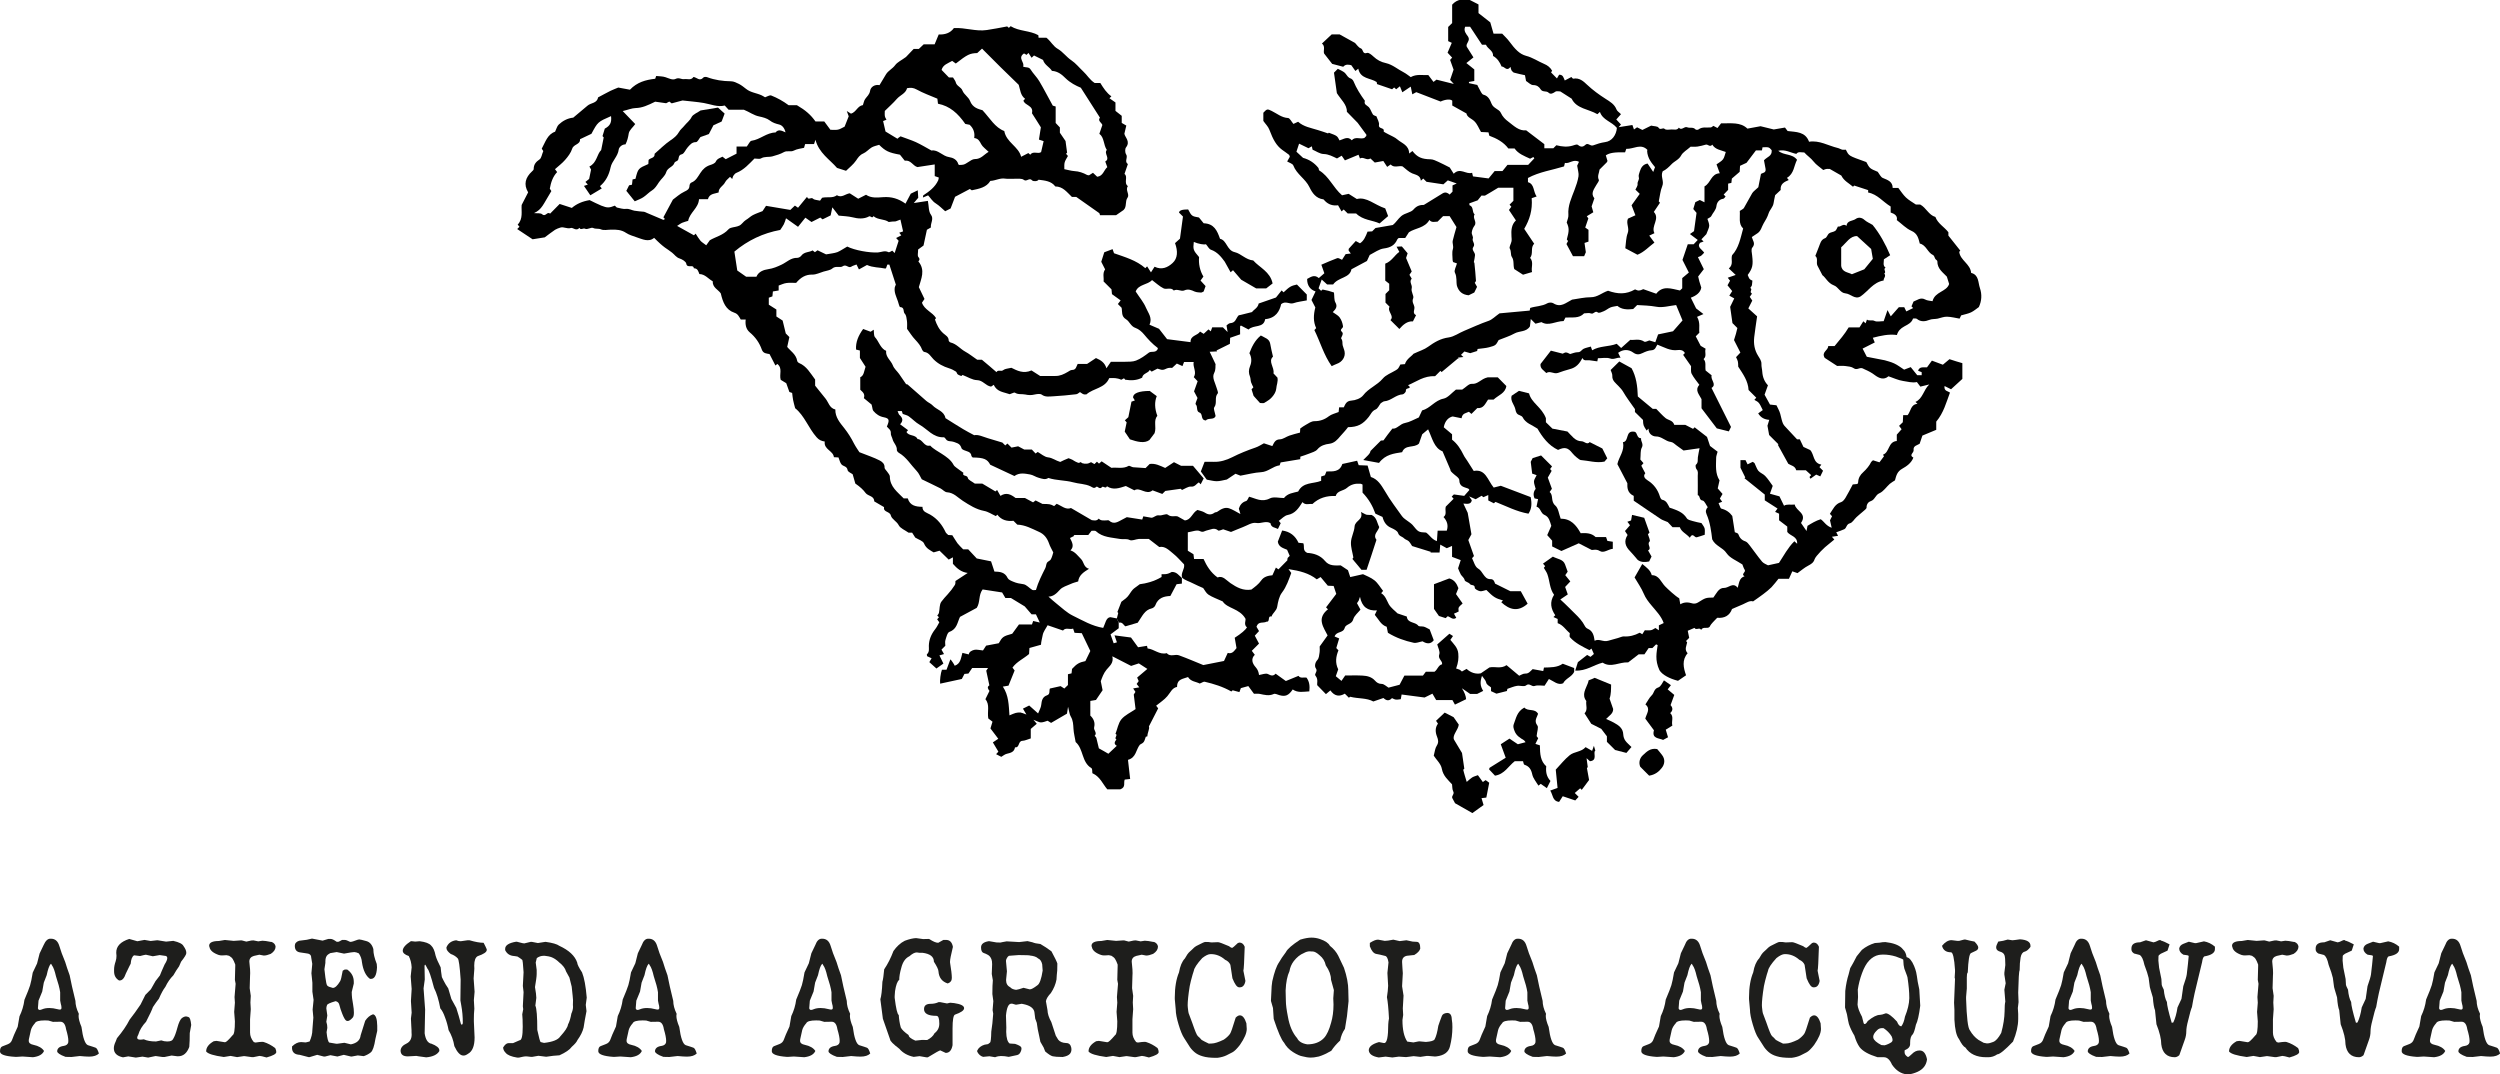 <?xml version="1.0" encoding="utf-8"?>
<!-- Generator: Adobe Illustrator 22.1.0, SVG Export Plug-In . SVG Version: 6.00 Build 0)  -->
<svg version="1.1" id="Layer_1" xmlns="http://www.w3.org/2000/svg" xmlns:xlink="http://www.w3.org/1999/xlink" x="0px" y="0px"
	 width="2077.6px" height="892.9px" viewBox="0 0 2077.6 892.9" style="enable-background:new 0 0 2077.6 892.9;"
	 xml:space="preserve">
<style type="text/css">
	.st0{fill:#1E1E1C;}
</style>
<g>
	<g>
		<path d="M839.1,327.6c-4.6-1.7-10.7-1.8-13.2-7.8c-0.8,0.5-1.6,1.1-2.3,1.5c-4.6-0.7-6.7-5.3-11.7-5.4c-3.9-0.1-7.8-2.7-12-4.3
			c0.1-0.1-0.3,0.3-1,0.9c-0.9-0.4-2.1-0.7-3-1.4c-0.7-0.5-0.8-1.9-1.5-2.3c-1.7-1.1-3.6-2.1-5.6-2.7c-4.9-1.5-9.3-3.8-13-7.5
			c-2.3-2.3-3.8-5.6-7.6-6.1c-0.7-0.1-1.5-1-1.8-1.7c-1.2-3.4-3.4-5.9-5.8-8.5c-2.6-2.7-4.5-5.9-6.8-9c0-2.2,0.2-4.5-0.1-6.7
			c-0.3-2.1-0.5-4.6-1.8-5.9c-1.6-1.6,0.1-5.3-3.8-5.5c-0.7,0-1.3-3.1-1.9-4.8c-1.3-3.8-3.3-7.4-2.6-11.6c0.2-1,0.8-1.9,0.9-2.2
			c-1.9-5.8-3.6-11.2-5.4-16.7c-0.3,0-0.9,0-1.7,0c-0.3,0.9-0.6,1.8-1,2.8c-0.2,0.2-0.5,0.6-0.6,0.5c-5-1.1-10.3-0.7-15.3-3
			c-1.7,1-3.8,2.1-6.7,3.7c-0.7-1.4-1.5-3-2-4.1c-2.1,0.8-3.3,1.1-4.3,1.8c-2.4,1.6-4.3-2.4-7.2-0.3c-2.1,1.5-5.7-0.7-8.6,1.8
			c-1.8,1.6-4.8,1.8-7.3,2.6c-3,0.9-6.1,2.5-9.1,2.5c-5.8-0.2-9.9,2.4-13.7,6.9c-2.5,0-5.3-0.3-8,0.1c-2.3,0.3-4.4,1.4-6.5,2.1
			c0,1.5,0,2.7,0,4.1c-1.5,0.3-3.1,0.5-4.8,0.8c-0.1,1.3-0.2,2.7-0.4,4.1c-0.9,0.3-1.9,0.7-3,1.1c0,1.8,0,3.7,0,5.8
			c2,1.3,4,2.6,6.3,4c0,1.9,0,3.8,0,5.8c1.7,1.1,3.2,2.1,5.2,3.4c0.7,3,1.6,6.6,2.6,10.7c0.6,0.6,1.6,1.6,3,3
			c-0.5,2.3-1.1,4.8-1.8,8.2c2.6,3.3,7.4,6.1,8.3,11.6c0.1,0.7,0.9,1.5,1.6,1.8c6.2,2.6,9.2,8.2,13.3,13.7c0,1.8,0,4.3,0,5.1
			c3.5,4.3,6,7.5,8.6,10.7c2.6,3.2,3.3,8,8.2,9.1c-0.2,6.4,3.9,11.1,7.4,15.5c3.2,4.1,5.8,8.2,8.1,12.8c1.6,3,3.6,5.8,4.5,7.2
			c6.8,2.7,12.1,4.4,16.9,6.9c1.9,1,4.2,2.7,4,5.9c-0.1,1,1.4,2.2,2.1,3.3c0.8,1.3,2.3,2.7,2.3,4.1c0,8.5,6.4,12.9,11.5,18.2
			c1,0,2.2,0,3.4,0c1.8,6.1,6.7,6.9,12.2,7c-0.1,4.3,3.8,4.9,6.3,6.4c6.1,3.5,10.1,8.6,13,14.8c0.3,0.7,1.2,1.2,2.1,2.2
			c1,0.1,2.3,0.2,3.4,0.2c1.5,2.3,2.8,4.6,4.3,6.7c1.3,1.7,2.9,3.1,4.7,5c1.1,0,2.8,0,4.2,0c2.8,3,5.4,5.8,7.1,7.6
			c5.1,1,8.7,1.7,11.9,2.4c1,3.2,1.9,5.6,2.8,8.5c4.4,0.1,8.7,0.4,11,5.4c0.7,1.4,2.9,2.3,4.6,3c2.7,1.2,5.5,1.7,8.5,2.1
			c2.6,0.4,4.8,3.2,7.3,4.7c0.8,0.5,2.1,0.1,3.1,0.1c1.9-6.6,4.9-12.4,7.8-18.2c0.7-1.4,0.6-3.2,1.4-4.5c0.7-1.1,2.6-1.6,3.2-2.8
			c1.1-2.1,1.6-4.4,2-5.7c-1.5-3.1-2.8-5.2-3.5-7.4c-1.6-4.5-4.1-7.9-8.6-9.8c-5.8-2.6-11.3-5.7-17.8-5.9c-1-1-2-2-3.2-3.2
			c-5.2,0.6-10-0.5-13.4-5.1c-0.6,0.6-1,1-1.2,1.2c-3.3-1.5-6.4-3.7-9.8-4.3c-6.7-1.3-12.1-4.8-17.7-8.4c-4.2-2.7-7.5-6.8-13.1-7.1
			c-1.9-0.1-3.5-2.2-5.4-3.2c-5.1-2.6-10.3-5-15.6-7.6c-1.3-2.1-2.3-5-4.3-7c-4.8-5-8.4-11.3-14.6-14.9c-0.9-0.5-1.9-1.7-1.8-2.5
			c0.2-3.5-2.7-5.7-3.5-8.7c-0.4-1.8-1.7-3.5-1.5-5.2c0.2-2.8-2-3.8-3.3-5.5c2.3-5.3,2.1-6.8-2.4-7.7c-3.8-0.7-6.5-2.6-8.8-5.3
			c-0.8-0.9-0.7-2.5-1.5-5.3c-1.5-1.2-4.1-3.3-6.4-5.3c1.2-3.8-1.2-5.2-3-7c0-3.3,0-6.6,0-10.4c3.1-1.3,3.1-5,4.4-8.7
			c-1.1-1.7-2.6-4-4.7-7.3c0-1.3,0-3.8,0-6.2c-1.1-0.3-1.8-0.5-3.2-0.8c-0.4-6.3,2-11.7,5.9-17.1c2.1,0.8,4.1,1.5,6.2,2.3
			c0.7-0.5,1.5-1,2.6-1.7c0.3,2.2-0.1,5,1.1,6.3c3,3.3,4.1,8,7.9,10.6c0.4,0.3,1.3,0.5,1.3,0.7c-0.6,5.1,4,7.9,5.6,12.1
			c1,2.7,3.5,4.7,5.2,7.1c1.8,2.6,3.6,5.2,5.9,8.6c-0.3-0.1,0.7-0.2,1.2,0.2c5.2,4.5,10.3,9.1,15.5,13.6c1.6,1.4,3.8,2.2,5.2,3.7
			c3.4,3.7,9.6,4.6,10.7,10.6c4.9,3.1,9.8,6.2,14.8,9.2c2.7,1.6,5.5,3.1,9.1,5c3.4-0.8,7.3,1.3,11.4,2.5c3.8,1.1,7.5,2.2,12,3.6
			c0.4,0.4,1.4,1.4,2.4,2.4c0.6-0.5,1.2-1.1,1.8-1.6c1,1,2,2,3.4,3.4c1.4-0.3,3.1-0.6,5.5-1.1c1,0.6,2.8,1.5,5.1,2.7
			c1.7,0,3.9,0,6.3,0c0.9,1,1.9,2,3.1,3.3c0.6-0.4,1.1-0.8,1.8-1.3c2.8,1.6,5.6,4.2,8.6,4.5c3.7,0.4,6.3,2.7,10.1,3.8
			c0.8-0.4,2-1,3.1-1.5c1.2-0.5,2.4-1,3.8-1.6c0.8,0.3,2,0.7,3.2,1.3c0.9,0.5,1.8,1.2,2.7,1.6c1,0.5,2.7,1.3,3.1,0.9
			c1.3-1.2,1.7,0.2,2.5,0.4c1.3,0.4,2.7,0.5,4.1,0.3c1-0.1,1.9-0.7,3.1-1.2c0.7,0.4,1.8,1,2.8,1.6c0.9-0.9,1.5-1.4,2.1-2
			c0.6,0.5,1.2,1.1,1.7,1.6c0.7-0.6,1.3-1.1,2.2-1.9c2.6,1.7,5.2,3.5,8.1,5.4c4.6-0.6,9.6,1.1,14.3-1.6c0.7-0.4,2.4,0.9,3.7,1.1
			c3.6,0.3,7.1,0.5,10.4,0.7c1.3-1.3,2.3-2.3,3.4-3.4c4.6-0.7,8.6,1.4,12.9,3.3c2.4-1.6,4.8-3.2,7.3-4.8c1.7,0.9,3.5,1.8,5.9,3
			c2.7,0,6,0,9.9,0c3,3.5,6.1,7.2,8.9,10.5c-1,2-1.7,3.4-2.5,4.9c-0.4-0.4-0.8-0.8-1.5-1.6c-2.1,1.1-3.3,3.9-6.6,3.5
			c-2.3-0.2-4.8,1.7-7.4,2.8c-0.3-0.3-0.9-0.8-1.1-1c-4.3,0.6-8.3,1.2-12.8,1.8c-0.5,0.5-1.5,1.5-2.5,2.5c-2.6-1-5.3-1.9-8.1-3
			c-5.2,4.4-10.6-3.1-15.1,0c-3-1.5-5.1-2.6-7.1-3.6c-5.4,1.7-10.5,3.7-15.7,0.2c-1,2.5-3.2-0.5-4.1,0.7c-2,2.4-3.8-1-4.6-0.3
			c-2.1,1.8-3,0.7-4.9-0.3c-4.5-2.2-9.7-2-14.6-3.4c-6.6-1.8-13.8-1.4-20.5-3.6c-2.6,1.8-5.3,0.6-7.9-0.1c-2.5-0.6-4.8-2.4-7.3-2.8
			c-4.2-0.7-8.7-1.8-13,1.3c-6.4-3-13-6.1-20.1-9.4c-2.4-4.6-5.2-5.9-14.6-6c-0.3-0.4-0.9-0.8-1-1.2c-0.2-2.2-1.5-3.3-3.5-3.9
			c-1.7-0.6-4.2-1.3-4.7-2.5c-0.7-2-1.5-3.4-3.4-4.2c-1.7-0.7-3.4-1.4-5.2-1.6c-1.7-0.2-3.3-0.1-4.4-1.8c-0.5-0.7-1.2-1.6-1.8-1.6
			c-8.8,0.4-13.6-6.8-20.2-10.5c-3.2-1.8-5.8-4.7-8.9-6.9c-1.2-0.9-2.9-1.2-5-2c-0.1-0.2-0.4-1.2-0.8-2.4c-0.9,0-1.9,0-3.5,0
			c0.7,1.4,0.8,2.6,1.5,3.2c2.7,2.4,3.5,4.8,0.6,7.8c2.2,1.6,4.3,3.2,6.6,4.9c-0.3,0.3-0.8,0.9-1.3,1.5c1.9,3.7,7.5,1.9,9.2,5.9
			c4.3,0.1,5.3,6.7,10.5,5.4c2.8,3,6.4,4.7,9.7,6.9c3.5,2.3,7.5,4.9,9.7,9.1c0.5,1,1.5,1.7,2.4,2.4c1.9,1.5,3.9,2.8,5.8,4.2
			c-1.3,3.3,3.3,1.6,3.7,4.3c0.2,1.6,3.4,2.9,5.8,4.7c1.8,0,4.3,0,6.2,0c3.9,2.3,7.3,4.4,10.9,6.5c0.2-0.2,0.8-0.7,1.4-1.2
			c0.9,1.6,1.8,3.2,2.8,4.9c4.9-3.2,8.7-1.2,12.6,1.8c2.6,0,5.4,0,7.8,0c2.4,1.3,4.5,2.4,6.7,3.6c0.7-0.6,1.4-1,2.1-1.6
			c1.7,0.9,3.5,1.8,5.7,2.9c6.3,0.1,6.3,0.1,9.7,1.8c0.6-0.6,1.2-1.1,2.1-1.9c4,1.6,7.7,5.3,11.9,3.5c5.9,3.5,11.2,6.6,17.3,10.1
			c1.3,0,3.9,1.1,5.8-1.3c1.6,1.9,3.9,1.5,6,1.5c0.8,0,2-0.4,2.5,0.1c4,3.7,7.5,1,11-0.8c1.4-0.7,2.8-1.4,3.8-2
			c4.3,0.7,8.4,1.3,12.8,2c0.1-0.2,0.4-1.2,0.9-2.7c1.8,0.3,3.8,0.7,5.7,1c2.7,1,4.2-2.3,7.4-1.8c2.4,0.4,5.9-1.7,7.2-0.6
			c3,2.4,6,0.7,8.3,1.5c2.2,1.2,4,2.3,5.9,3.3c5.3-0.4,6-6.2,10.5-8.7c1.7,0.6,4.2,1,6.1,2.2c2.9,1.9,5.4,2.1,8.2,0
			c0.6-0.4,1.6-0.2,2.2-0.7c3-2.1,6.1-4,9.7-2.9c3.1,1,5.9,2.9,9.5,4.8c-0.4-1.4-0.7-2.6-1.3-4.5c0.8-2.4,2.2-5.2,6-6.3
			c1.2-0.4,1.8-2.5,2.5-3.6c5.5,1.4,10.6,4.9,17.3,1.4c3.1-1.6,7.7-0.3,11.7-0.3c3.1-4,7.8-4.3,11.8-5.4c4.1-8.1,12.3-6.2,19.1-8.9
			c0-0.8,0-2.1,0-3.6c1.2-0.4,2.2-0.7,3.1-1c0.4-1,0.8-1.9,1.3-3.2c5.3,0,11,0.6,13.2-6.2c3.8-0.8,7.7-1.7,12.3-2.7
			c0.6,1.6,1.2,3.3,1.3,3.7c3.7,0.2,5.6,0.3,7.4,0.3c0.9,3.3,1.8,6.3,2.7,9.5c5.7,1.8,8.6,6.7,11.6,11.6c2.3,3.9,4.7,7.7,7.4,11.4
			c2.3,3.1,4.6,6.4,6.9,9.6c1.5,2.1,4.1,3.4,6.2,5.1c0.9,0.7,1.8,1.3,2.5,2.1c4.9,6,4.9,6.1,11.3,6.4c3.1,2.1,4.7,5.7,9,7.1
			c0.2-3.1,0.4-5.7,0.6-8.7c2.5,0,4.9,0,7.6,0c1.5-4.5,0.2-8.1-2.7-11.3c3.1-2.3,0.9-5.7,1.9-8.7c2.1-2.1,4.3-4.3,6.5-6.5
			c-0.5-0.6-1.1-1.2-1.6-1.8c0.6-0.6,1.2-1.2,1.8-1.8c3,0.4,6.1,0.9,8.6,1.2c1.6-1.9,2.9-3.3,4.3-4.9c-0.1-0.1-0.5-1-1.1-1.2
			c-3.4-1.3-7.2-1.5-7.3-7c0-2-3.7-4-5.7-6c-0.8-0.8-1.7-1.5-1.7-2.7c-2.1-4.8-4.1-9.6-6.5-15.2c-7.1-2.8-8.5-10.9-12-18.3
			c-2.2,1.9-4,3.4-4.9,4.1c-1.2,3.4-1.9,5.6-2.7,7.7c-3.9,4-11.5,0.5-14,7.2c-6.7,1.1-13.8,1.7-19.2,8.9c-3.5-0.6-7.8-1.4-13.1-2.4
			c2.8-3,5.8-5.1,6-7.5c3-3.1,5.4-5.4,8.7-8.7c-0.4,0,0.7,0,2.1-0.1c1.1-1.5,2.2-3.1,3.5-4.8c1.1-1.5,2.3-2.9,3.9-5
			c3.7,0.6,6.2-3.9,10.6-4.7c3.8-0.7,7.2-2.8,11.4-4.6c0.7-1.5,1.7-3.6,2.7-5.8c6.7-1.7,10.6-8.4,17.8-9.8c3.6-0.7,6.6-4.6,10.3-7.5
			c1.4,0,3.7,0,5.2,0c3-1.9,5.6-5,7.9-4.8c5.3,0.5,7.5-4.1,13.3-5.4c1.6,0,4.9,0,8.4,0c2.3,2.4,4.7,4.8,7.1,7.2
			c-0.8,6.1-6.7,7.6-10.6,11.3c-1.3,0-3,0-4.6,0c-2.3,3.3-3.7,7.6-8.9,7c-1.6,1.6-3.2,3.2-4.9,4.9c-0.6-0.5-1.2-1-2.1-1.8
			c-2.2,1.2-5.5,1-6.1,5.4c-2-0.4-4-0.8-7.4-1.5c-3.2,0.7-6.4,3.4-7.4,9c2.3,1.9,4.9,4.1,6.9,5.8c0,2.1,0,3.3,0,4.5
			c4.4,3.4,7.2,7.9,9.6,12.8c0.8,1.7,2,3.1,3,4.7c1.7,2.7,3.4,5.3,5.4,8.5c9.9-1.9,11.5,7.6,16.6,13.8c1.8-0.5,3.8-1,5.9-1.5
			c8.2,3.1,16.7,6.3,24.8,9.4c1.2,5.5,0.8,9.9-1.8,13.8c-9.8-1.7-18.3-6.2-27.4-9.8c-0.4,0.3-1,0.8-1.3,1.2c-1.6-0.8-3-1.5-4.7-2.4
			c0-1.2,0-2.5,0-4.5c-1.6,0.7-2.8,1.2-4.1,1.8c-0.3-0.3-0.9-0.8-1.4-1.2c-1.8,1-3.6,2-5,2.9c-1.3-0.6-2.4-1.1-5.4-2.4
			c1.5,2.1,1.8,2.6,2.2,3.2c-0.6,3.5-3.5,3.1-7,2.8c1.5,3.2,2.6,5.5,3.6,7.7c1,5.6,1.9,11.1,3.1,17.8c-0.5,0.9-1.5,2.9-2.6,4.8
			c1.5,4.4,3.1,8.8,4.7,13.3c-0.3,0.3-0.8,0.9-1.6,1.8c1.5,2.9,2.4,7,4.9,8.5c2.4,1.4,3.1,3.2,4.5,5c1.4,1.9,2.8,4,6,3.9
			c2.6-0.1,3.3,2.3,3.7,3.7c4,2,7.5,3.7,12.7,6.3c1.3,0,4.7,0,8.7,0c1.9,3.4,3.9,7.1,5.7,10.4c-8,7.2-15.2,5-21.9-1.2
			c0.3-0.3,0.8-0.9,1.4-1.5c-6.3-1.8-7.8-2.7-13.8-8.7c-1.9,0.4-3.7,1.3-5.3,1c-1.6-0.3-4.3-1.8-4.3-2.7c0-3.2-3-1.7-4.1-3.3
			c-0.9-1.4-4-1.8-4.3-3.1c-0.5-2.2-2.2-3.1-3.2-4.7c-0.9-1.6-1.5-3.3-2.3-5.2c0.7-2.1,1.4-4.4,2.2-6.8c-2.5-0.9-4.6-1.7-7.2-2.7
			c0-2.9,0-5.6,0-9.1c-1.9,0.8-3.1,1.3-4.4,1.9c-1.5-0.8-3.2-1.8-5.4-3c-0.2,2.1-0.4,4.2-0.6,6.6c-2.6,0-5,0-7.5,0
			c0.1-0.2,0.2-0.4,0.2-0.6c-5-1.5-10-3.1-15.5-4.8c-0.6-0.9-1.5-2.6-2.7-3.9c-1.1-1.1-2.9-1.4-4-2.5c-1.5-1.6-4.1-1.6-5-4.5
			c-0.6-1.8-3.5-3.2-5.7-4.2c-4-1.7-6.1-4.8-7.2-9.1c-1.9-0.8-4-1.8-5.9-2.7c-2.3-6.5-5.6-12.2-10.7-17.5c0-1.9,0-4.4,0-6.7
			c-0.8-0.3-1.2-0.7-1.7-0.7c-4.2-0.3-7.9,0.5-11.3,3.5c-3,2.6-8.1,2.2-9.3,6.7c-7.6-0.3-13.9,1.6-19.4,6.7
			c-2.5-0.5-5.8,1.3-8.2-1.6c-3.1,4.8-5.9,9.5-12.3,10.7c-2.7,0.5-4.9,3.1-7.4,4.9c0.6,0.7,1,1.1,1.6,1.9c-0.6,1.3-1.3,2.8-2.3,4.8
			c-2.4-1.3-5.7-1-6.2-4.8c-3.9-2.3-7.8,0.6-12-0.2c-3.4-0.6-7.3,2.1-11,3.5c-3.2,1.2-6.3,2.6-9.8,4c-1.9-0.6-4.2-1.5-6.5-2.2
			c-1.3,0.3-3.5,1.5-4.1,1c-3.4-2.9-6.4-0.6-9.7,0c-1.6,0.3-2.9,1.9-5.5,0.5c-2.5-1.3-6.6,0.5-10.1,1c0,5.4,0,10.2,0,15.3
			c1.4,0.8,2.9,1.8,4.7,2.9c0.1,1,0.3,2.4,0.5,4c2.5,0,5,0,7.9,0c2.6,5.7,5.8,11.1,11.6,15.3c4.4-1.8,7.3,2.4,10.7,4.7
			c5.3,3.6,10.5,6.5,17.4,5.4c2.9-2.2,6-4.4,8.3-7.7c2.1-3,5.6-3.9,9.2-4.2c1-2.2,2-4.3,2.9-6.4c0.9,0.6,1.7,1.2,2.1,1.5
			c2.3-2.4,4.5-4.5,7.5-7.6c0,0.6-0.2-0.6,0.1-1.6c0.2-0.7,1.1-1.2,1.8-2c-0.7-1.6-1.5-3.3-2.2-5.1c-3.2-1.4-7-2.2-7.7-6.7
			c1.1-2.8,2.3-5.9,3.6-9.3c6.6,0.9,10.9,4.4,13.6,10.2c1.3,0.1,2.6,0.3,4,0.4c1.2,2.6-0.9,6,3.2,8c5.2,0.3,10.8,1.8,14.9,6.8
			c3.6,4.4,8.8,3.6,13,3.6c2.5,1.7,4.5,3,6,4c0.7,2.1,1.3,3.8,1.9,5.7c3.6-0.8,6.7-1.5,10.6-2.4c2.6,1.3,6.5,2.7,9.5,5.1
			c2.9,2.3,4.8,5.8,7.2,8.8c-0.5,0.5-1,1.1-1.6,1.9c3.5,2.1,4.5,5.8,6.3,9.1c1.9,3.3,5.4,5.7,7.3,7.7c3.2,1.1,5.5,1.8,7.7,2.6
			c0.5,5.7,6.9,4.2,9.5,7.6c0.7,0.9,3.1,0.4,4.6,0.8c1.5,0.4,2.8,1.3,4.9,2.3c0.9,2.5,2.2,5.6,3.4,9c-2.8,3.7-6.3,2.8-9.3,0.9
			c-2.8,0.5-5.3,1.7-7.4,1.2c-7.4-1.6-14.6-4.1-21.4-8.3c-0.3-1.5-0.6-3.1-1-5c-4.8-1.5-6.7-6.2-9.9-9.9c0.5-1,1-2.1,1.8-3.7
			c-7.6,0.5-12.5-2.8-14.1-11.3c-0.6,1.8-0.8,2.5-1.1,3.2c-0.4,0.7-0.9,1.3-1.4,2.1c0.9,1.7,1.9,3.5,2.9,5.4c-2,2.5-5.2,5-6,8
			c-1.1,4.3-6.3,3.9-7.1,7.1c-1.3,4.7-6.9,2.6-8.4,7.2c1,0.4,2.5,1.1,3.8,1.6c-1.1,3.6-1.8,5.9-2.4,8c0.6,0.6,1.2,1.2,1.8,1.9
			c-2.1,5.1-2.9,10.3-0.2,15.8c-0.6,1.6-1.3,3.6-2,5.7c1.8,1.5,3.3,2.7,4.7,3.9c0.9-1.3,2-3,3.1-4.5c5.1,0,9.9-0.2,14.6,0.1
			c3.7,0.2,7.4,1.1,10.1,4.1c1.5,1.7,3.1,2.8,5.7,2.8c1.8,0,3.6,1.9,5.6,3.1c2.5-0.7,5.4-1.4,9.2-2.4c1-1.9,2.5-4.7,4-7.6
			c4.9,0,9.9,0,15.4,0c0.7-1,1.6-2.1,2.4-3.2c2.7,0,5.2,0,7.2,0c2.7-1.9,3.1-5.5,6.3-6.2c0.6-3-3.7-4.4-2.3-8.3
			c0.8-2.2-1-5.5-1.7-8.2c3.7-3.3,7-6.2,10.1-8.9c0.5,0.3,1.7,1.1,3,1.9c-1,1.5-1.6,2.3-2.2,3.2c2.7,3.4,6.2,6.4,6.6,11.4
			c0.3,3.9,0.1,7.1-1.8,12.4c1,0.3,2,0.6,2.9,1c0.7,0.3,1.3,1,1.9,1.5c1.3-0.7,2.4-1.4,3.9-2.2c3.5,3.3,7.8,4.5,11.8,3.7
			c2.8-1.9,5.1-3.4,7.2-4.9c4.6-1,9.5,1.4,14.2-1.9c3.1,2.6,6.4,5.4,10.5,8.8c1.3-0.5,3.3-1.9,5.1-1.8c2.8,0.1,3.9-1.7,6.1-3.7
			c2.5,0.5,5.6,1,8.8,1.6c0.2-0.8,0.3-1.5,0.6-2.9c5.3-0.2,11,0.1,15.6-3.2c3.2,1.2,6.4,2.4,9.5,3.6c0,1.4,0,2.6,0,3.2
			c-2.1,4.3-7,5.3-9.2,9.5c-4.3,1.8-7.7-1.7-11.8-3.6c-1.3,2-2.4,3.8-3.6,5.6c-2.7,0-5.7-0.7-8.2,0.2c-2.7,0.9-4.3-2.9-7.3-0.4
			c-1.5,1.2-4.9-0.1-7.4,0.3c-2.6,0.4-5,1.5-8,2.5c0,0.1-0.2,0.9-0.4,1.8c-2.6,0.7-5.4,1.4-8.7,2.2c-1.1-0.5-2.8-1.3-4.5-2.1
			c0-1,0-2.1,0-3.1c-1.5-1.4-3.6-1.9-4.1-4.3c-0.3-1.5-1.7-2.8-3.4-5.3c-1.7,5-1.6,8.4,1,12.5c-1.2,0.6-2.4,1.2-5,2.5
			c-0.8,0-3.6,0-5.9,0c-2-1.4-3.7-2.6-6.8-4.7c2.3,3.6,3.3,6.5,3.5,9.1c-2.8,1.4-5.6,2.7-9.3,4.5c-0.7-1.2-1.5-2.7-2.1-3.8
			c-5,0-9.2,0-13.5,0c-1-1.8-1.9-3.4-3.1-5.3c-2.3,1.1-4.6,2.3-6.5,3.2c-6.3-0.8-12.3-1.6-19.1-2.5c-0.2,0.9-0.4,2.4-0.7,3.9
			c-4.3,0.6-4.3,0.6-7.3-0.9c-2.4,2.6-4.7,2.2-7.1-0.1c-2.7,0.9-5.4,1.9-8.4,2.9c-5.6-3.1-12.6-2.2-19.1-3.9
			c-0.3-0.1-0.8,0.5-1.2,0.8c-1-1-2-2-3.4-3.4c-4.4,2.6-8.4,2.3-12-2.7c-0.8,0.7-2.2,1.8-3.7,3.1c-2.1-2.1-4.1-4.2-7.2-7.4
			c-0.4-1.5,1-4.9-1.4-7.8c-1.5-1.7,2.2-3.6,0.2-6.3c-1.1-1.5-0.8-4.6,1.3-6.9c1.3-1.4,1.5-3.9,1.8-6c0.3-1.9,0.1-3.9,0.1-5.2
			c2.4-3.4,4.5-6.2,6.6-9.2c-1.6-3.3-3.9-6.6-4.7-10.4c-1.1-4.6,1.3-8.4,5-11.3c-0.5-0.5-0.9-0.8-1.6-1.6c2.7-3.5,5.3-7,8.5-11.2
			c-0.5-1.6-1.3-3.8-2.2-6.6c-1.1-0.1-2.4-0.1-4.8-0.2c-1.6-1.9-3.7-4.5-6-7.2c-1.3,0.8-2.2,1.3-3.2,1.9c-6.4-5.1-14.2-7.1-23.5-8.5
			c1.2,1.7,1.7,2.4,2.3,3.2c-2.1,5.6-3.9,11.3-7.7,16.3c-2.4,3.1-3.3,7.7-4,11.8c-0.6,3.5-3.7,5-4.7,8.1c-3.7-0.8-0.8,4.6-4.2,4.3
			c-2.5,1.5-6.8-0.7-8.3,4.2c0.5,0.8,1.1,1.9,2.1,3.6c-1.1,1.2-2.4,2.6-3.5,3.8c1.1,2.1,2.2,4.2,3.5,6.6c-2,2-3.9,3.9-6,6
			c0.9,1.2,1.6,2,2.5,3.3c-3.5,3.4-2,7.3,0.7,10.3c1.8,2,2.5,4.1,2.8,6.5c2.6-0.4,5.6-1.7,7.4-0.8c2.7,1.4,4.4,1.9,6.4-0.3
			c2.8,2,5.6,4.1,8.5,6.1c3.4-1.4,6.9-2.9,10.5-4.3c1.6,2.4,4.4,1,6.7,1.5c2.4,3.3,2.8,7,2.3,11.4c-4.6,0.2-9.4,1.5-13.8-1.6
			c-3.4,5.1-6.2,6.2-11.2,4.7c-1.5-0.4-3.4-1.5-4.6-0.9c-4,1.8-7.7,0.7-11.6-0.1c-1.6-0.3-3.4-0.1-4.8-0.1c-1.7-2.3-3.2-4.4-4.7-6.4
			c-2.3,0.6-4.2,1.2-6.2,1.7c-0.3,0.9-0.7,1.9-1.2,3.3c-1.8-0.5-3.6-1-5.6-1.5c-0.1,0.1-0.7,0.6-1.1,1c-7-4-14.5-6.3-22.1-8.1
			c-1-0.3-2.4,0.9-4.2,1.5c-2.9-1.6-7.3-1.5-9.7-5.4c-4.1,1.6-9.2,1.5-9.1,8.2c-4.1,0.7-5.5,4.7-8.1,7.7c-2.5,3-6,5.2-9.3,7.9
			c0.9,1.2,1.6,2,1.7,2.2c-2.6,5-5,9.7-7.7,15c0.8,2-1.2,4.9-1.3,8.3c0.3-0.1-0.5,0.1-1.3,0.3c-1.5,4.7-1.5,4.7-4.9,6.6
			c-3.4,4.2-3,10.7-9.9,12.6c0.6,5.2,1.2,10.5,1.8,15.9c-1.5,0.2-2.8,0.3-4.5,0.5c-1.2,2.5,1.2,6.4-3.7,8.1c-2.9,0-6.8,0-10.8,0
			c-3.8-4.4-5.9-10.5-12.4-13.4c-0.2-1.3,0.1-3.7-0.8-4.2c-8.3-5-6.4-15.9-13.1-21.7c-0.6-3.7-1.6-7.3-1.8-11
			c-0.2-3.5-0.3-6.9-2.2-10.1c-1.2-1.9-1.3-4.5-2.3-8.2c-0.4,2.7-0.7,4.2-0.9,5.7c-4.2,2.5-8.5,5-13.2,7.7c-0.8-0.5-1.7-1.1-2.9-1.8
			c-1.7,0.5-3.6,1.4-5.6,1.4c-1.5,0-3.1-1.1-6.2-2.2c1.7,2,2.2,2.6,2.8,3.3c-1.6,1.4-3.3,2.8-5,4.3c0,2.7,0,5.2,0,7.9
			c-2.5,0.7-4.7,1.9-7,2c-3.7,0.2-2.1,5.9-6.1,5.4c-0.6,4-3.7,4.6-6.9,5.4c-1.7,0.4-3.2,1.8-4.5,2.5c-1.5-0.8-2.9-1.5-4.3-2.2
			c0.5-0.6,1.1-1.2,1.9-2.1c-1.4-2.3-2.8-4.7-4.6-7.7c1.9-1.3,3.3-2.2,4.5-3c-2.5-3.3-4.6-6.1-6.5-8.6c0.6-2,1.1-3.7,1.7-5.6
			c-1.4-1.1-2.8-2.1-3.5-2.7c-1-5.9,1.5-11.3-2.4-16c1.2-2.4,2.3-4.5,3.4-6.9c-1.1-1.4-2.4-3.2-0.1-4.6c-0.8-4-1.6-7.8-2.6-12.2
			c0.2-0.2,0.7-1.1,1.5-2.2c-4.3,0-8.5,0-13.2,0c-0.7,1-1.7,2.6-3.1,4.6c-0.7,0.1-2,0.2-3.3,0.3c-0.7,1.4-1.5,2.8-2.2,4.2
			c-6.1,1.3-12,2.6-18,3.9c-0.4-2.3,0.4-8.9,1.5-11.6c1.1,0,2.1,0,3.8,0c1-2.8,2.1-5.7,3.2-8.6c0.5,0.2,3.3,4.3,3.6,5.3
			c5-1.7,5.1-6.3,6.4-10.7c1.7,0.4,3.5,0.9,5.3,1.3c0.2-2.2,2.6-3.3,4.5-3.8c2.1-0.5,4.5,0.3,7.3,0.5c0.7-1.1,1.8-2.8,2.6-4
			c4-0.7,7.4-1.4,10.5-2c3-5.3,3.6-5.8,11.2-7.9c1.9-2.6,3.8-5.3,5.6-7.7c3.9,0,7.2,0,10.8,0c0.3-0.9,0.7-1.9,1-2.9
			c1.5,0.4,3,0.7,5.5,1.3c-1.4-3-2.3-4.9-3.2-6.8c-1.1,0-2.2,0-3.6,0c-1.6-1.9-3.3-3.9-5.7-6.6c-3.1-1.9-7.2-4.3-11.5-7
			c-1.3,0-3,0-4.6,0c-0.9-1.6-1.9-3.2-2.7-4.6c-5.6-0.9-10.9-1.7-16.2-2.5c-3.6,4.7-1.8,10.5-4.9,15.3c-4.2,2.2-9,4.9-13.9,7.5
			c-2.2,4.5-2.5,10.2-8.7,12.4c-1.8,0.6-2.6,4.3-3.4,6.8c-0.5,1.5-0.1,3.3-0.1,4.8c-1.2,1.2-2.2,2.2-3.2,3.2
			c0.6,1.1,1.2,2.2,2.1,3.7c-1.4,0.4-2.4,0.7-3.8,1.1c1.1,2.2,2.2,4.4,3.3,6.8c-2.1,1.5-4.2,3-5.8,4.1c-2-1.8-4.1-3.7-5.9-5.3
			c0.6-1,1.2-1.9,1.9-3.2c-1.5-0.7-2.6-1.2-3.7-1.7c-0.1-0.5-0.4-1.4-0.2-1.6c2.2-2,1.6-4.5,1.6-7c0.1-5.1,1.9-9.6,5.3-13.9
			c1.3-1.6,2.2-3.6,3.4-5.7c-0.5-0.8-1.1-1.6-1.8-2.5c0.4-0.5,1-1.1,1.5-1.7c-0.4-0.4-0.8-0.8-1.4-1.4c0.5-0.7,1.2-1.4,1.4-2.3
			c0.7-3.1,0.3-6.9,2-9.2c1.5-2.1,3.5-4.2,5.3-6.2c2.2-2.4,4.2-5,5.9-7.7c0.7-1,0.4-2.6,0.5-3.3c3.7-2.4,6.9-4.5,10.2-6.7
			c-5.4-0.7-8.9-3.7-12.3-7.6c0-1.5,0-3.4,0-5.4c-1.2,0.6-2,1.1-3.5,1.9c-2.4-2.3-4.9-4.8-7.6-7.4c-1.5,0.4-3,0.9-4.9,1.4
			c-2.8-1.7-6.3-3.2-8-7.4c-0.9-2.2-4.6-3.2-7.3-4.9c-0.7-1.1-1.7-2.7-2.6-4.1c-1.5,0-2.6,0-3,0c-3.1-2.2-6.8-3.6-8.1-6.1
			c-1.7-3.4-5.8-5-6.6-8.2c-0.9-3.6-6.5-2.5-5.6-6.9c-2.7-1.6-5.4-3.2-8.2-4.8c0-4.7-5.1-4.2-7.2-7c-1.9-2.6-4.3-4.9-8.5-7.8
			c-0.3-1.2-1.2-4.2-2.2-7.7c-1.1-0.9-3.9-1.9-4.2-3.4c-0.5-3.4-3.5-3.1-5-4.7c-1.3-1.4-1.7-3.7-2.6-5.9c-1-0.1-2.1-0.1-3.8-0.2
			c-0.5-5.4-8.6-6.4-7.6-13c-2.9-0.5-4.8-1.3-6.8-3.6c-6.8-7.7-10.1-18-17.8-24.1c-0.7-2.7-1.3-4.7-1.7-6.8
			c-0.4-1.9-0.5-3.8-0.8-5.9c-0.5-0.2-1.2-0.4-2.3-0.8c-0.8-2.3-1.8-4.9-2.6-7.3c-1.8-1.1-3.4-2.1-4.6-2.8
			c-1.4-4.6,1.8-9.5-2.8-13.2c-0.5,0.4-1.1,0.9-1.6,1.3c-1.6-3.1-3.2-6.3-4.9-9.5c-2.5-0.5-5.2-0.4-6.4-3.7
			c-2-5.7-5.4-10.5-10.1-14.4c-3.1-2.7-3.8-6.4-3.3-10.6c-1.6,0-3,0-4.1,0c-1.5-2.5-2.3-4.7-5.4-5.7c-7.1-2.4-9.5-8.7-11.2-16
			c-2-3.1-7-4.8-6.7-10.1c-3.7-2-6.3-5.9-11.1-6c-0.9-2.3-1.4-4.8-4.6-4.8c-0.4-3.8-5.6,0.5-6.3-3.9c-0.3-1.7-3.3-3.5-5.4-4.2
			c-3-0.9-4.3-3.3-6.4-4.9c-1.9-1.5-3.9-2.8-5.9-4.2c-1.3-1-2.6-2-3.8-3.1c-1.7-1.5-3.3-3.1-5.2-5c-4.5,3.9-9.8,1.1-14.7-0.5
			c-2.9-1-6.2-2-8.6-3.6c-4-2.7-8.1-2.8-12.5-2.7c-2.8,0-6,0.8-8.3-0.2c-2.2-1-4.4-0.1-6.6-1.2c-1.6-0.8-4.9,1.6-6.5,0.7
			c-1.8-1-3.7,1.5-4.9-0.8c-2.5,3.1-5.3-0.4-7,0.1c-3.3,1.1-6-1.3-8.9-0.3c-1.5,0.5-3,1-4.3,1.8c-2.9,2-5.7,4.1-8.6,6.3
			c-2.9,0.5-6.1,0.9-10.1,1.6c-3.7-2.4-8.2-5.4-12.8-8.5c1-1,1.4-1.4,1.9-1.9c-0.5-0.6-1-1.1-1.5-1.8c4.7-4.9,2.9-11.2,3.3-16.3
			c2-3.8,3.7-7.1,5.4-10.5c-4-6.7-2.2-12.4,3.2-17.4c0.6-0.5,1.4-1.3,1.4-1.9c0-3.8,1.8-6,4.9-8.1c1.6-1.1,1.9-4.2,3.1-6.9
			c-0.2-0.2-0.7-1-1.3-2c3-5.4,4.7-11.9,11.1-14.1c1.1-2.2,1.6-4.6,3-5.9c3.3-3.1,7.3-5.3,12.1-5.8c3.8-3.2,7.8-6.5,11.8-9.9
			c2.8-2.5,8-1.9,8.8-6.9c3.5-1.8,6.9-3.8,10.4-5.5c2.1-1,4.3-1.8,6.4-2.7c3.3,0.6,6.7,1.2,9.7,1.8c6-6.3,13.1-8.2,21-9.1
			c0.2-0.7,0.6-1.7,0.8-2.3c2.6,0.3,5.3,0.2,7.7,1c2.8,0.9,5.9,2.7,8.5,1.4c2.8-1.4,4.8,0.6,7.1,0.2c2.6-0.4,5.7,1.3,7.7-1.8
			c2.7,0.3,5.2,4,8.2,0.5c0.5-0.6,2.2-0.7,3.2-0.3c6.4,2.4,13,3.3,19.8,3.4c2.2,0,4.6,1.2,6.6,2.2c2.1,1.1,4,2.6,5.9,4.1
			c3.8,3.1,8.7,3.4,13,5.4c1,0.4,1.8,1.1,2.8,1.6c1.6-0.5,3.8-2,5.1-1.5c5.1,2,9.9,4.7,14.5,8.1c2.5,0,4.9,0,6.9,0
			c7.2,4.2,11.5,8,15.4,13.5c2.2,0,4.7,0,7.3,0c1.7,2.3,3.3,4.4,5.1,6.9c1.8,0,4.1,0.3,6.2-0.1c1.7-0.3,3.3-1.4,5.6-2.5
			c0.9-2.2,2.1-5.4,3.4-8.6c-0.3-0.9-0.8-2.2-1.6-4.4c1.9,1.2,2.8,1.7,3.5,2.2c4.3-1.2,5.4-6.5,9.9-7.1c0.6-1.7,0.9-3.7,1.9-5.1
			c1.5-2.2,3.6-3.6,4.1-6.9c0.5-3,3.7-5.4,7.8-4.6c1.9-3.1,3.6-6.1,5.4-9c1.9-3.1,5.4-4.6,7.6-7.6c1.9-2.6,5.4-4.1,9-6.8
			c1.4-1.5,3.6-3.8,6.4-6.7c0.9,0,2.7,0,4.3,0c1.5-1.5,2.7-2.6,4-3.8c2.8,0,5.6,0,9.1,0c1-2.5,2.1-5.1,3.4-8.2
			c5.1,0.2,9.6-1.1,12.6-5.3c9.4-0.6,18.3,3,27.4,1.6c5.5-0.8,11-1.9,16.9-3c0.1,0.1,0.8,0.7,1.4,1.2c0.6-0.5,1.1-1,1.5-1.4
			c7.1,4.4,15.9,3.5,23,7.5c0.1,0.6,0.1,1.2,0.2,2.1c2.4,0,4.8,0,6.5,0c3.9,3.1,5.5,7,9.5,9.3c4.2,2.4,7.1,6.7,11.3,9.5
			c3.6,2.4,6.5,6.1,9.7,9.1c3.3,3,5.5,7.1,9.6,9.7c1.4,0,3,0,4.7,0c2.6,4.2,5.2,8.3,9.2,11.1c-0.4,0.4-0.8,0.8-1.6,1.6
			c1.7,1.2,3.2,2.3,5,3.5c0,1.9,0,4.1,0,7c1.6,1.3,3.6,2.9,5.2,4.1c0,2.1,0,3.5,0,5.9c0.9,0.5,2.3,1.3,3.8,2.2
			c-0.6,2.5-1,4.2-1.6,6.8c0.5,3,5.2,6.4,1.4,11.3c-1,1.2-0.9,4.4,0,5.7c1.9,2.7-1.7,6,1.5,8.2c-0.9,2.7-1.8,5.4-2.8,8.2
			c3.2,2.3-0.9,7.4,2.8,10.1c-2.3,3.2,1.6,6.9-0.2,9.5c-2.4,3.3-0.4,7.6-3.4,10.4c-2,1.4-4,2.7-6.2,4.3c-4.1,0-8.6,0-13.3,0
			c-0.2-0.7-0.5-1.4-0.6-1.7c-6.1-4.3-12-8.4-19.2-13.5c-0.1,0-2,0-3.6,0c-4.2-4-7.5-8.7-13.8-8.7c-3.3-4.5-8.6-4.9-13.9-5.6
			c-0.9,1.5-4.4,1.5-5.3,0.6c-2.4-2.8-4.6,1.5-7-0.5c-1.6-1.3-4.7-0.8-7.1-0.9c-2.8-0.1-5.7,0.3-8.4-0.1c-4.3-0.7-7.9,1.7-12.3,1.9
			c-3.2,5.4-9.2,6.5-15.4,7.8c-0.2-0.2-1.1-0.7-1.6-1.1c-4,2.1-7.7,4.1-12.3,6.5c-0.9,2.4-2.3,6-3.7,9.7c-1.3,0.7-2.7,1.4-4.5,2.3
			c-2.4-2-4.8-4.6-7.8-6.5c-2.9-1.8-4.5-4.7-6.4-6.7c-1.6,0.7-2.7,1.2-4.3,1.8c0.2-1.1,0.1-1.7,0.3-1.8c5-3.3,9.8-6.8,12.4-12.5
			c0.3-0.7,0.3-1.5,0.5-2.3c-1.1-0.4-2.1-0.8-3.4-1.2c0-2.9,0-5.9,0-9.7c-5.1,0.8-9.7,1.5-14.4,2.2c-3.9-1.1-5.4-6.1-10.5-5.3
			c-1.3-1.7-2.9-3.6-4-5c-9.4-1.7-12-3-17.3-8.2c-2.2,0.7-4.3,1.1-6.1,2.1c-2.5,1.5-4.5,4-7.1,5.1c-3,1.3-4.3,3.4-6,5.9
			c-2.2,3.2-5.4,5.7-8.3,8.5c-2.2-0.7-4.5-1.4-7.5-2.4c-5.9-6.9-15.1-12.4-17.9-23.4c-0.5,1.4-0.8,2.4-1.2,3.6c-2.3,0-4.8,0-7.4,0
			c-0.3,1-0.5,1.7-0.9,3.1c-2.5,0.6-5.8,0.9-8.5,2.3c-2.7,1.4-5.4-0.3-8.3,1.3c-2.8,1.6-6.3,2.6-9.5,3.5c-3,0.8-6.4-0.1-9.5,1.7
			c-1.2,0.7-3.3,0.1-5.4,0.1c-4.4,4.4-8.7,9.4-15,11.9c-1,0.4-1.8,1.3-2.4,2.2c-0.6,0.8-0.7,1.9-1.1,2.9c-0.6-0.6-1-1-1.8-1.8
			c-1.4,1.5-3.2,2.7-4.1,4.5c-1.5,3.1-5.5,4.5-5.4,8.5c-3.4,1.2-7.6,0.8-8.9,5.6c-2.4,0-4.8,0-7.4,0c-0.4,7.4-7.7,11-9,18
			c-1.6,0.5-3.4,0.9-5,1.6c-1.4,0.6-2.7,1.7-4.2,2.6c5.5,3,9.7,5.4,14,7.8c0.3-0.3,0.7-0.7,1.4-1.4c1.3,2,2.5,4.1,4,5.9
			c1.2,1.4,3,2.3,4.8,3.8c0.5-0.7,1.5-2.1,3-4.2c4.6-2.8,11.1-4.1,15.5-9.1c0.5-0.6,1.3-1,2-1.2c2.3-0.7,4.8-0.8,6.9-1.8
			c2.2-1,3.4-3.4,5.5-4.7c2.1-1.2,3.8-3,5.9-4.1c2.5-1.3,5.3-2.2,8-3.3c1-1.6,2.2-3.3,2.9-4.4c7.3,1.2,13.9,2.3,20.2,3.4
			c1.6-1.5,2.7-2.6,3.8-3.6c1,0.6,1.8,1.2,2.6,1.8c2.6-3.2,5-6,7.5-9.1c1,3.3,3.4-0.1,5,1.6c1.1,1.1,3.4,1,5.8,1.6
			c0.3-0.4,1.1-1.5,1.7-2.4c4.4-1,8.7,0.6,12.3-2.1c4,2.5,7.1-1.2,10.7-1.6c2.2,1.4,4.4,2.8,7,4.5c1.7-0.9,3.9-2,6.5-3.3
			c4.4,3,9.4,2.3,14.3,2c6.8-0.5,12.7,1.2,18.5,5.4c1.4-2.7,2.8-5.3,4.4-8.3c1.3-0.6,3.2-1.5,5.8-2.8c0.2,2.5,0.3,4.3,0.4,6.2
			c-1.2,1.4-2.3,2.7-3.7,4.4c4.3-0.7,7.9-1.2,11.7-1.8c0.9,4.4,0.5,8.8,2.5,11.4c2.7,3.6-0.4,6.9,0,10.7c-0.4,0.2-2,1.2-3.3,1.9
			c-0.9,4.3-1.7,8.2-2.8,13.1c-1.2,0.8-3.2,2.3-4.5,3.3c0,3-0.7,5.2,0.2,6.2c1.4,1.6,1.1,2.5,0,3.7c6.1,7.3,2.2,14.6,0.4,21.4
			c1.7,3.5,3.3,6.7,4.7,9.8c-0.8,1.2-1.4,2.1-2.1,3.1c2,6,8.7,7.8,11.7,12.8c-0.2,0.2-0.5,0.6-0.9,1.2c1.5,4.3,3.4,8.4,7.1,11.6
			c1.7,1.5,4.3,2.7,4.3,5.8c0,0.6,1,1.6,1.7,1.7c4.9,1.2,7.9,5.3,12.1,7.6c3.3,1.8,6.2,4.2,9.9,6.7c0.6,0,2,0,3.9,0
			c1.9,1.6,4,3.4,6.2,5.2c2,1.7,3.9,3.4,5.9,5.1c1.4-2.4,3.9-0.1,5.7-1.7c1.5-1.2,3.9-1.2,6.7-1.9c4.7,2.3,9.9,5.2,16.7,2.2
			c1.8,1.2,4.2,2.7,7.2,4.6c3.6,0,8.1,0,12.6,0c3.9,0.1,7.2-1.5,10.4-3.4c1.1-0.7,2.4-1.6,3.5-1.6c3.5,0,3.5-2.9,4.7-5
			c2.7,0,5.5,0,7.8,0c2.9-1.9,5.3-3.5,7.4-4.9c4,1.7,7.3,3.8,8.7,8.5c1.2-1.7,2.2-3.2,3.7-5.4c3.3,0,7.5,0.1,11.7,0
			c3.1-0.1,6.4,0.1,9.2-1c3.9-1.5,7.4-4.1,10.8-6.7c2.2-1.3,5.6,0.6,7.3-3c0-0.2,0-0.7-0.2-0.9c-4.3-3.2-7.9-7.1-11.3-11.2
			c-1.8-2.2-4.4-4.4-7-5.3c-4-1.3-5-5.5-7.9-7.2c-4.2-2.5-3-6.4-3.7-9.6c-1.1-1.1-2.1-2.1-3.1-3.1c0.6-0.8,1.3-1.6,2.3-3
			c-2.6-1.9-4.9-3.5-7.2-5.2c-0.2-1.4-0.3-2.7-0.4-4c-2.1-2.1-4.1-4.1-6.6-6.6c0.5-3-1.1-6.6,1.3-10c-1-2-2.2-4.3-3.2-6.3
			c0.8-2.7,1.6-4.9,2.5-7.9c1.7-0.6,4.1-1.5,6.9-2.6c0.5,1.4,0.8,2.4,1.2,3.4c9,3.2,18.5,5.8,26,12.4c0.4-0.4,0.8-0.8,1.5-1.5
			c1,1.6,2.1,3.2,3.2,5c1.1-1.7,2-3.1,3-4.7c5.9,2.9,10.9,0.7,15-3.1c4.2-3.8,4.5-9.8,2-16.5c1.8-1.6,3.6-3.2,4.1-3.7
			c1-7.4,1.8-13,2.5-18.4c-1.3-1.3-2.3-2.3-3.3-3.3c0.3-1.8,2.5-2.6,7.6-2.6c2.9,5.6,3.2,5.7,9,6.7c1.1,1.4,2.7,3.3,3.9,4.8
			c8.7,0.3,11.2,6.1,13.6,12.9c5.7,1.2,5.6,9.6,12.2,11.1c5.3,1.2,9.1,6.3,15.4,6.9c5.2,5.9,14.1,9.3,16.1,19.1
			c-1.5,1.2-3,2.3-5.3,4.1c-2.2,0-5.5,0-8.4,0c-4.3-2.5-8.4-4.9-12.4-7.2c-2.2-2.6-4.5-5.3-6.8-7.9c-0.6,0.5-1,0.8-2,1.7
			c-1.7-3-3.3-5.9-4.9-8.8c-2.9-4-6.2-8.1-11.4-9.9c-1.7-0.6-2.7-2.9-4.2-4.6c-1.4,0.6-6.2-0.2-10.1-1.9c-0.7,6.3-0.5,6.9,4.4,12.6
			c-0.5,5.5,0.6,11.2,3.6,16.2c-0.9,1.2-1.5,2.1-2.4,3.3c1.4,1.5,2.6,2.9,4.2,4.6c-0.6,1.5-1.2,3.2-1.6,4.5
			c-1.1,0.5-1.6,0.9-2.1,0.9c-1.8-0.2-3.6-0.1-5.5-0.9c-2.4-1.1-5.2-2.4-8.5-0.9c-2.6,1.2-5.8-1.6-8.7,0.1c-2.4-3-6-0.6-8.5-1.8
			c-3.3-1.6-6.1-4.3-9.6-6.9c-3.7,4.1-11.3,3.4-13.6,9.5c3.3,5.1,6.7,9,8.6,13.6c1.8,4.3,5.5,8.3,2.9,14c2.5,1.1,4.4,1.9,7.9,3.4
			c1.5,2,4.2,5.4,6.7,8.6c6.6,0.8,12.8,1.6,19.5,2.5c-0.2-5.8,5.8-5.3,7.9-8.8c0.8,0.5,1.7,1,3,1.9c1.3-1.2,2.7-2.5,4-3.7
			c0.6,0.5,1.2,1,1.9,1.6c0.4-1.1,0.8-2.1,1.2-3.3c3,0,6,0,8.9,0c1.1,1.1,2.1,2.1,3.9,3.9c-0.4-2.2-0.6-3.5-0.9-5.5
			c0.6-0.4,1.8-1.8,3.1-1.9c1.9-0.1,3.2-0.8,4.2-2.2c0.9-1.3,1.5-2.8,2.5-4c0.4-0.5,1.4-0.5,2.2-0.7c2.8-0.7,5.6-1.4,9.2-2.3
			c1.3-2,4.9-3.4,5.5-7.1c4.6-1.6,9.2-3.2,14.4-5c1.2-1.5,3-3.7,4.7-5.9c0.8,0.8,1.2,1.2,1.6,1.6c5.1-4.8,6.2-5.4,11.1-6.5
			c2.7,2.7,5.2,5.3,8.2,8.3c0,1,0,2.9,0,4.9c-3.8,0.8-7.6,1.1-11,2.3c-3.5,1.2-6.5-2.3-10.3,0.8c-1.3,5.9-4.5,11.7-13.3,12.5
			c-1.2,7.7-9.6,4.4-13.8,8.6c-2-1.1-4.1-2.1-6.3-3.3c-0.1,0.1-0.7,0.4-0.7,0.7c-0.1,2.2,0,4.5,0,6.6c-2.9,1-5.6,1.9-8.3,2.9
			c-0.1,2.1-0.2,4-0.2,5c-4,2-7.6,3.7-11.1,5.5c0.1,0.3,0.2,0.5,0.4,0.8c-1.9,0.1-3.8,0.2-6.1,0.3c1.6,3.3,3,6.3,4.9,10.3
			c-0.3,1.6,0.4,4.3-1.2,7.4c-2,3.8,1,8.3,2.1,12.4c0.4,1.5,1.5,3.8,0.9,4.5c-3,3.4-0.2,8-2.9,11.6c-0.8,1.1,0.5,3.9,1.1,7.1
			c-1,3.7-6.4,1.3-8,3.8c-4.9-0.4-2.1-5.4-5.4-6.6c-3-1.1-1.1-4.8-3.1-6.8c-0.6-0.6,0.9-3.3,1.5-5.3c-0.8-1.6-1.8-3.5-2.9-5.5
			c0.9-2.6,1.9-5.4,3-8.4c-1.1-1.2-2.3-2.4-3.2-3.4c2.7-4.4-1-8.3-0.1-12.6c-3,0-5.4,0-8,0c-0.4,1-0.7,1.9-1.3,3.4
			c-1.4-0.6-2.7-1.2-4.7-2.1c-0.9,0.8-2.1,1.9-3.9,3.6c-0.6,0-2-0.2-3.3,0.1c-1.5,0.3-2.9,1.4-4.4,1.5c-1.2,0.2-2.5-0.5-4.5-1
			c-1,0.5-2.8,1.4-4.8,2.5c-0.3-0.3-0.9-0.8-1.6-1.4c-1.4,2.9-5.8,2.7-6.3,6.4c-4.5,2.4-9.3,2.5-14.2,1.7c-1.1-2.6-2.3,0.6-3.6-0.1
			c-1.4-0.7-3-1-4.6-1.2c-1.7-0.2-3.4,0-5,0c-3.5,8.5-13.1,8.3-18.9,13.5c-0.8,0-1.7,0.2-2.4-0.1c-1-0.3-1.8-1.1-3-1.8
			c-1,0.6-2,1.7-3.2,1.8c-6.3,0.7-12.7,1.4-19,1.7c-3.2,0.1-6.5,0.9-9.6-1.4c-1.3-0.9-3.9-0.5-5.8-0.1c-2.7,0.7-5.2,0.6-7.9,0
			c-2.9-0.6-5.9,0.3-8.7-1.6C842.7,326,840.6,327.2,839.1,327.6z M929.7,517.5c0,1.4,0,2.8,0,4.6c-2.1,1.6-4.5,3.4-6.8,5.1
			c0.9,2.4,1.7,4.8,2.6,7.4c0.9-0.3,1.7-0.5,2.7-0.8c-0.7-2.1-1.4-3.9-2-5.8c4.9,0.7,9.1,1.2,13.7,1.8c1.7,2.3,3.6,4.9,5.9,8.1
			c2.2-0.4,4.7-0.8,7.4-1.2c0.1,0.4,0.2,1.1,0.5,2.2c5.4,0.5,9.8,5.5,15.9,3.9c2.9,3.4,7,0.6,10.2,1.8c7.1,2.6,14,5.6,20.2,8.1
			c6.5-1.3,12.1-2.4,17.2-3.4c1.2-2.6,2.1-4.5,3.1-6.7c4,1.2,5.6-2.1,7.3-4c-0.6-3.2-1.1-6-1.5-8.6c5.5-3.5,8.9-6.5,10.2-8.6
			c-3-2.4-0.7-5.8-1.3-7.3c-5-8.6-15.1-8.3-18.9-14.3c-4.8-2.2-8.6-3.5-11.8-5.6c-1.9-1.2-3-3.6-4.4-5.5c-2.8-1.3-5.7-2.4-8.5-3.9
			c-3-1.6-6.4-2.4-9-4.7c-1.4-4,2.4-7.2,1.6-11.1c-3-3-5.7-6.3-9-8.9c-3.5-2.8-6.8-6.5-11.6-5.5c-3.1-2.4-5.9-4.5-8.7-6.7
			c-2.8,0-5.6-0.1-8.4,0c-2.5,0.2-5.6,1.8-7.4,0.9c-2.8-1.4-5.5-0.4-8.1-0.9c-7-1.3-14.4-1.2-20.1-6.5c-0.6-0.6-2.1-0.2-3.6-0.3
			c-0.9,1.1-1.9,2.5-2.7,3.5c-4.5,0-8.4,0-12.3,0c0.2,0.2,0.5,0.5,0.7,0.7c-1.3,0.6-2.5,1.3-3.6,1.8c2,3.9,3.6,7.1,0.4,10.3
			c3.9,1.2,6.1,4.5,8.8,7.2c2.4,2.4,2.1,6.9,6.6,8.1c-4.4,2.7-8.4,5.3-9,10.5c-2.3,0.7-4.3,1.2-6.2,2.1c-3.1,1.4-6.8,2.4-8.9,4.7
			c-2.9,3.2-5.6,5.8-9.6,5.8c2.3,2,4.4,4.1,6.8,5.9c4.4,3.5,8.6,7.6,13.6,10c8,3.9,15.8,8.6,25.1,10.1c1.8-3.6,2.3-8.7,6-8.9
			c3.2,0.6,4.4,0.8,5.7,1.1C928.6,515.3,929.2,516.4,929.7,517.5z M490,166.3c3.1,1.5,6.3,3.2,9.7,4.6c5.1,2,6.5,1.9,11.3,0
			c0.6,0.5,1.1,1.4,1.8,1.6c2.5,0.5,5,1.4,7.4,1.1c2.7-0.3,4.7,1.1,7,1.5c2.7,0.5,5.4,0.6,8.1,0.9c0.7,0.1,1.4,0.6,2.2,0.9
			c4.5,1.9,9.1,3.9,13.7,5.8c0.3,0.1,0.9-0.4,1.4-0.7c-0.5-0.6-1.1-1.2-1.3-1.4c2.5-4.7,5-9.3,7.9-14.7c2.5-1.8,5.7-4.8,9.5-6.6
			c2.5-1.2,4.2-2,4.3-5c0-0.9,0.8-2.4,1.6-2.6c3.8-1.4,5.5-5.1,7.4-7.9c2.2-3.4,4.6-5.5,8.3-6.7c1.7-0.5,3.9-1.4,4.5-2.7
			c1.3-2.8,3.8-3.1,5.6-4.2c1.2,0.9,2,1.6,2.7,2.1c3.2-1.6,5.9-3,9-4.6c0-1.8,0-3.7,0-5.9c3.3,0,6.4,0,8.5,0
			c1.6-2.1,2.6-4.6,3.9-4.8c7.2-1,12.6-6.8,20-6.9c2.3-2.9,5-1.6,8.3-0.1c-0.8-3.6-2.8-5.9-5.2-6.5c-2.9-0.7-5.5-1.5-7.9-3.4
			c-2.5-1.9-5.9-2.7-8.7-3.3c-4.6-0.9-8.1-3.7-12.8-5.6c-3.9,0-8.4,0-12.7,0c-1.1-1.2-2.1-2.2-3.2-3.5c-6,1.5-11.6-1.1-17.4-2.1
			c-5.8-1-11.7-1.4-17.7-2.1c-2.7,0.7-5.7,1.5-9,2.4c-0.4-0.3-1.2-0.9-2-1.5c-1.4,0.8-2.6,1.4-2.6,1.4c-4.2-0.6-7.3-1.1-9.1-1.3
			c-6.1,3-10.8,5.2-16.3,5.3c-3.2,0.1-6.4,1.5-10.7,2.5c3.9,4,7,7.2,10.4,10.8c-1.9,2.7-4.9,5-5.4,7.8c-0.5,3.2-1.2,6.2-2.7,9.1
			c-3.1-0.1-5.4,2.6-5.6,4.2c-0.7,5.9-5.7,9.6-6.8,15c-1.3,6.2-4,11.5-8.8,15.5c0.6,0.8,1.1,1.4,1.5,1.9c-3.2,2-6.3,3.8-9.5,5.7
			c-1.8-2.7-3.6-5.3-5.3-7.8c1.1-0.4,2.1-0.8,3.2-1.1c-0.7-0.7-1.2-1.3-2-2.2c1.3-1,2.6-2,3.1-2.5c0.7-3.2,1.1-5.5,1.6-7.8
			c-0.4-0.7-0.9-1.6-1.4-2.5c6.3-3.1,6.2-10.3,9.8-13.7c0.8-3.9,1.4-7.1,2.1-10.5c-0.2-0.3-0.8-0.9-1-1.1c0.7-2.2,1.3-4.2,1.9-6.2
			c4.5-2.4,5.8-5.1,5.2-10.4c-11,4.8-11,4.8-16.3,14.7c-3.2,1.5-6.2,3-9.5,4.5c0.4,4.5-5.3,4-6.5,7.9c-1.1,3.4-3.5,6.6-5.9,9.3
			c-2.4,2.8-5.4,5-8.4,7.7c0.6,0.8,1.2,1.6,1.8,2.4c-3.7,3.9-5.2,8.8-6.1,13.8c0.5,0.8,0.9,1.4,1.3,2c-6.9,11.2-7.7,15.2-14.4,18.3
			c2.8,0.3,5.5-0.2,6.8,1c2.8,2.5,4.2-2.8,6.5-0.5c2.8-2.8,5.5-5.6,8-8.1c3.5,1.1,6.6,2.2,10.1,3.3C479.2,169.4,484,167.3,490,166.3
			z M704.1,204.9c6.1,3.1,18.3,5.3,25.5,4.9c2.9-0.2,5.7-1.9,8.8-0.2c0.6,0.3,2.1-0.8,3.1-1.3c0.6,0.6,1,1,2,2
			c1.2-3.7,2.2-7,3.3-10.2c-0.6-0.6-0.9-1-2.1-2.3c1.5-0.8,2.9-1.5,4.3-2.2c-0.8-1-1.2-1.6-1.7-2.2c1.2-0.4,2.2-0.8,3.2-1.1
			c-0.7-3.2-1.4-6.3-2.2-9.8c-1.4,0.5-2.7,1-4,1.5c-0.2-0.1-5.3,0.3-5.7,0.5c-3.7-2.7-9.1-1.6-12.7-4.9c-1.1,2.4-2.5-0.4-3.6,0.2
			c-4.4,2.5-9.6,1.9-13.8,0.8c-3.8-0.9-7.4-1-11.5-1.4c-1.5-2-3.2-4.2-5.3-6.9c-0.5,2.4-0.9,4.3-1.4,6.7c-1.7,0.8-4.2,2.1-6.7,3.3
			c-0.6-0.5-1.2-1-1.9-1.5c-2.6,1.3-5.2,2.6-7.3,3.7c-2.1-1.5-3.8-2.7-5.1-3.6c-2.2,2.8-4,5-6.1,7.6c-3.7-2.6-6.8-4.9-10-7.1
			c-0.5,1.6-1,3.4-1.8,5c-0.8,1.6-2,3.1-3,4.7c-14.2,2.6-26.9,8.6-38.1,18c0.8,5,1.5,10.1,2.4,15.7c2.2,1.5,4.8,3.3,7.4,5.2
			c2.7,0,5.5,0,8.5,0c1.7-4.3,6.2-5.8,9.8-6.3c4.2-0.6,7.6-2.1,11.2-3.8c4.2-2,7.7-5.8,12.9-5.6c1.1,0,2.7-0.8,3.4-1.8
			c2.5-3.4,6.7-2.7,9.4-4.4c1,0.8,1.6,1.2,1.9,1.5c1-0.7,1.6-1.1,2.2-1.6c2.8,1.3,5.4,2.6,7.1,3.4c3.8-0.7,6.8-0.9,9.5-1.9
			C698.6,208.4,701.2,206.5,704.1,204.9z M791.3,50.6c-3.6,2.1-7.7,3.2-8.8,7.5c2.2,2.3,4.2,4.3,6.1,6.3c1.2,0,2.3,0,3.4,0
			c0.8,1.4,2,2.7,2.3,4.1c0.8,3.2,4.4,3.7,5.6,6.9c1.2,3.1,5,5.3,6.2,8.4c2.2,5.8,7,6.8,10.4,7.8c6.4,6.9,10.3,14.3,18.1,17.3
			c1.7,9.5,11.9,12.8,14,21.4c2.3-1.2,4.1-2.1,6-3.1c0.4,0.4,1,0.9,1.6,1.4c2.3-3.5,6.4-0.3,9-2.2c0.7-3.2,1.4-6.2,2.1-9.1
			c-1.7-0.6-2.6-0.9-3.9-1.3c0.5-3.4,1-6.5,1.6-10.2c-2.3-3.6-4.9-7.9-7.4-11.7c1.6-6.6-6-6.3-7.1-10.5c0.3-0.3,0.8-0.9,1.4-1.5
			c-3.9-2.9-4-7.4-5.3-11.6c-4.9-4.7-9.9-9.6-14.9-14.5c-5.1-5-10.1-10.1-15.6-15.6c-1.2,1.1-2.6,2.4-4,3.7
			c-6.2,0.2-8.2,1.2-17.8,8.7C793.6,52.2,792.8,51.6,791.3,50.6z M748.4,113.3c4.4,1.7,8.7,3,12.7,4.8c4.3,2,8.3,4.4,13,7
			c5.4-1,9.1,4.7,14.8,5.5c2.9,0.4,6.5,2,7.5,5.9c0.1,0.2,0.4,0.4,0.6,0.6c4.2-0.1,4.2-0.2,7.5-2.3c1.8-1.1,3.7-2.6,5.6-2.6
			c5.2,0.1,7.7-3.9,11.5-6c-2.4-2.4-5-4.1-6.2-6.4c-1.3-2.5-2.4-4.7-5.8-5.1c0.7-4.4-0.6-8.1-3.8-11c-1.5-0.3-3.1-0.6-3.6-0.7
			c-6.1-8.8-12.9-14.9-22.7-16.8c-0.2-1.7-0.3-3-0.5-4.2c-5.9-2.5-11.8-4.6-17.2-7.6c-2.7-1.5-4.9-1.7-8-1.1
			c-1.1,4.4-5.7,5.7-8.5,8.9c-3.1,3.6-6.7,6.7-10,10c0,1.7-0.2,3.1,0.1,4.5c0.2,1,0.9,2,1.3,2.8c-1.4,0.5-2.3,0.9-2.8,1.1
			c0.8,3.3,1.4,6.2,2,8.7c3.2,2,6.4,3.9,9.9,6C746.2,114.8,747.1,114.2,748.4,113.3z M866.8,49.8c-2.3-1.2-5-2.5-7.5-3.7
			c-0.7,0.6-1.1,1-2,1.9c-0.9-1.3-1.7-2.7-2.6-4c-0.8,0.8-1.2,1.2-1.6,1.6c-0.7-0.4-1.5-0.8-2.1-1.2c-5.7,3.8,0.9,7.5-0.8,10.9
			c2.4,1.1,4.8,0,6.3,2.5c2.1,3.4,5.2,6.3,7.2,9.7c4,6.7,7.5,13.7,11.2,20.3c0.9,0.3,1.6,0.5,2.4,0.7c0,4.7,0,9.2,0,13.7
			c1.2,1.2,2.3,2.4,3.5,3.7c0,1.7,0,3.4,0,4.4c1.8,2.7,3.3,4.9,4.7,6.9c0.4,3.3,0.8,6.4,1.3,9.7c-0.1,0.1-0.5,0.5-0.9,0.9
			c0.5,0.6,1.1,1.2,1.6,1.8c-3.1,5.3-3.1,5.3-3,11c2.7,0.5,5.5,1.4,8.4,1.6c3.8,0.2,7.2,1.4,10.5,3.2c0.4,0.2,1,0.2,1.6,0.3
			c1.1-0.7,2.2-1.4,3.3-2.1c1.5,1.4,2.7,2.6,3.5,3.3c5-0.6,5.4-5.4,8.4-8c-0.6-1.7-1.2-3.1-1.7-4.7c4.5-2.5-1.4-6.6,1.3-9.6
			c-2.9-4.3-2-10.3-6.2-13.4c0.9-2.6,1.7-4.8,2.5-7.3c-0.5-1.9-4.2-3.5-2-6.1c-5.2-8.2-10.4-16.2-15.9-24.9c-4.1-1.7-8.7-4-12.7-7.9
			c-2.9-2.9-6.3-5.8-11.3-6.1C872.2,55.6,868.1,54.1,866.8,49.8z M855.3,586.3c2.8,2.5,4.8,4.3,7.4,6.6c1.1-2.8,2.4-4.9,2.6-7.1
			c0.4-3.6,1-6.7,4.9-8c2.8-1,1.5-3.9,2.3-5.6c2.9-0.7,5.8-1.3,8.9-2c0.7,0.4,1.8,1.1,3.1,2c1.2-1.2,2.2-2.2,3-2.9c0-3.2,0-6,0-9
			c0.8-0.2,1.6-0.4,3-0.7c0.1-1,0.3-2.3,0.4-3.7c4-4.3,5.9-5.4,11.1-6.5c1.4-2.9,2.8-5.7,4.1-8.4c-2.4-5.1-4.8-10.1-7.1-14.8
			c-2.4-0.1-4.3-0.2-6-0.3c-0.4-1.3-0.8-2.2-1.2-3.5c-2.9,1-6.3-1.2-8.4,1.6c-4.2-1.5-8.3-2.9-12.8-4.4c-1.4,2.7-3.6,5.3-4.1,8.3
			c-0.5,2.7-1.3,5.4-1.4,7.9c-3.3,0.9-6.4,1.8-9.6,2.7c-0.1,1.8-0.2,3.7-0.3,5c-4.7,4-10.3,6.4-13.8,11.3c0.8,1,1.3,1.7,1.8,2.4
			c-1.7,4.1-3.4,8.4-5.1,12.6c-1.7,0.3-3.2,0.5-4.7,0.8c4.9,7.3,4.9,15.4,5.5,23.9c2.2-0.9,3.6-1.6,5.1-2c1.3-0.3,2.7-0.5,4-0.4
			c1.3,0.2,2.5,0.8,5,1.7c-1.4-2.3-2-3.4-2.9-4.9C851.8,588,853.5,587.2,855.3,586.3z M921.1,626.4c2.9-2.7,4.9-4.6,7-6.6
			c-2.9-1.7-1.6-3.5-0.3-5.3c-2.4-1,1.7-3.9-0.8-4.6c1.6-4.1,2.3-8.9,4.9-12.1c2.9-3.5,7.6-5.6,11.8-8.5c-0.5-3.9-1-7.6-1.5-12.1
			c0.1-0.2,0.8-1.3,1.4-2.2c-0.8-1.2-1.3-2-1.9-2.9c1.9-0.3,3.5-0.6,5.1-0.9c-0.8-1.1-1.5-1.9-2.2-2.8c0.7-1.1,1.3-1.9,1.7-2.4
			c-0.6-1.3-1.1-2.4-1.3-2.9c3.2-2.7,5.9-5,8.5-7.2c-2.5-1.6-4.7-3.1-7.1-4.6c-2.2,0.7-4.4,1.4-6.4,2.1c-5-2.5-9.6-4.9-15.6-8
			c1.3,5.7-2.3,8-4.8,11.1c-2.5,3-3.8,6.8-4.8,9.6c0.7,3.4,1.2,5.9,1.5,7.5c-2.3,3.4-3.9,5.8-5.5,8.1c-1.7,0.3-3.3,0.6-4.7,0.8
			c0,4.4,0,8.3,0,12.2c2.9,2.6,4.1,6.1,3.2,9.6c-0.7,2.6,2.9,4.7,0.4,7.2c0,0,1.2,1.1,1.4,1.7c0.8,3,1.5,6.1,2.1,8.7
			C916,623.4,918.5,624.9,921.1,626.4z"/>
		<path d="M1358.8,240.5c2.7,1.3,3.7,1.3,6.8-0.2c3.4,1.2,6.9,2.4,10.8,3.8c5.5-7.1,12.3-4.2,19.7-2.7c0.3-0.2,1-1,1.9-1.8
			c0-2.7,0-5.4,0-8.5c1.9-1.6,3.8-3.2,5.5-4.6c-1.9-3.7-3.4-6.7-5.3-10.5c1.2-3.6,2.7-8.1,4.4-13c1.4,0,3.3,0,4.9,0
			c1.2-1.2,2.1-2.2,3.4-3.6c-2.3-1.8-4.2-3.1-6.5-4.9c1.1-0.8,2-1.4,3.4-2.4c0.6-4.3,1.3-9.4,2.1-15.2c-0.7-0.8-1.9-2.2-2.7-3.2
			c0.6-2,1.1-3.8,1.7-5.7c1.1-0.5,2.5-1.2,3.7-1.8c1.1,0.5,2.2,1.1,3.9,1.9c0-4.8,0-9,0-13.2c5.3-2.8,5.4-10.6,12.7-10.9
			c-1.1-2.9-1.8-4.9-2.7-7.4c1.9-1.4,4.1-2.5,5.4-4.2c1.2-1.6,1.5-3.9,2.3-6.1c-4.2-1.6-8.8-2-11.2-6.1c-2,2.5-3.6-0.5-5.4,0
			c-2.3,0.6-4.6,1.3-6.9,1.6c-2.2,0.3-4.5,0.1-5.7,0.1c-3.1,2.8-6.4,4.5-7.9,7.3c-1.9,3.6-5.6,4.7-8.1,7.4c-2.1,2.2-4.5,4.5-7.2,5.7
			c-2.1,4.3,1.4,8.2-0.4,12.4c-1.6,3.8-1.9,8.1-2.9,12.7c0-0.1,0.5,0.5,1,1.1c-1.7,2.5-3.3,4.9-5.1,7.6c5.4,5.8-2.6,11.7,0.5,17.7
			c-1.5,0.7-2.6,1.3-4.3,2c1.4,1.9,2.7,3.6,4.3,5.8c-4.6,3.4-8.4,7.8-14.1,10.1c-3.2-1.7-6.4-3.4-10.1-5.4c0.6-4.3,0.5-8.7,2-12.6
			c1.6-4.2-1.6-8.1,0.2-12c2.2-1,4.3-1.9,6.2-2.8c-1-2.5-1.9-5-3.2-8.3c1.9-2.6,4.2-5.9,6.8-9.5c-0.8-0.8-2-1.9-3.6-3.5
			c0.6-1.4,2-3.1,1.8-4.7c-0.3-2.1,1.7-3.5,1-5.7c-0.4-1.4,0.4-3.3,0.9-4.9c1-3,2.5-5.7,6.4-6.4c1.2,1.7,2.6,4,4.7,7
			c0.5-1.4,0.9-2.4,1.5-4c-2.5-3.1-6.3-7.2-6.6-13.7c-0.4,0.4,0.2-0.2,0.4-0.5c-5.5-5.9-11.6-0.7-17.7-1c-0.3,0.9-0.7,1.9-1,2.9
			c-8.9-0.2-12.8,0.4-16,2.5c0.5,1.7,1,3.4,1.4,4.7c-0.3,0.7-0.4,0.9-0.6,1.1c-2,2-4,4-6,6c-0.3,2.8-2.1,5.5-0.6,8.6
			c0.4,0.8-1.2,2.7-2,4.1c-2.1,3.7-5,7.2-1.7,11.2c-0.8,2.4-1.6,4.6-2.3,6.7c0.5,1.6,0.9,3.3,1.4,4.9c-1.9,1.1-3.4,2.1-5.4,3.3
			c0.5,0.7,0.9,1.2,1.3,1.8c-0.8,2.3-1.6,4.7-2.6,7.6c0.6,0.4,1.7,1.2,2.7,1.9c0,3.5,0,6.5,0,9.8c-0.6,0.2-1.6,0.6-3.3,1.1
			c0.3,2.4,0.7,4.8,1.1,7.7c-0.3,0.7-0.8,1.9-1.4,3.3c-2.8,0-5.9,0-9.3,0c-1.6-2.9-3.3-6.1-5.4-10.1c0.1-0.2,0.6-1.2,1.3-2.5
			c-0.2-0.2-0.6-0.8-1-1.3c2-7.3,2-9.5-0.1-14.1c0.6-2.3,1.6-4.4,1.4-6.4c-0.6-7.6,2.6-14,5.1-20.7c1.4-3.7,2.7-7.4,3.3-11.3
			c0.4-2.5-0.6-5.2-1.1-8.8c0.2-0.4,0.8-1.7,1.5-3.2c-4.7-2.6-7.9,1.8-11.7,0.9c-0.3,1.3-0.5,2.1-0.7,2.9c-10,3.1-20.5,4.5-30,9.6
			c0,1,0,2.1,0,3.5c5.5,1.6,4.2,7.5,7.2,11.9c-1.5,0.5-3.2,1.1-4.1,1.4c0.8,10.2-1.8,17.9-6.2,25.5c2.6,3.9,5.3,8,8.3,12.4
			c-3.4,3.1-0.5,8.1-3.4,11.7c3.2,3.7,0.6,8,1.6,11.8c-2.4,0.7-4.4,1.3-7.5,2.2c-1.9-1.2-4.8-3.1-7.3-4.7c-1.1-3.7,0.1-7-2-10.1
			c-1.2-1.7-0.3-4.5-1.7-6.9c-0.7-1.3,1-3.9,1.4-5.9c0.3-1.4,0.1-2.8,0-4.2c-0.3-5-0.1-9.8,3.7-13.3c-2.1-3.1-3.8-5.8-5.8-8.7
			c0.7-1,1.3-1.8,2-2.7c-0.4-0.5-1-1.1-1.5-1.7c1-1,2-2,3.2-3.2c0-3.4,0-7,0-10.9c-4.2,0-8.4,0-12.6,0c-3.5,2.1-7,4.3-10.7,6.4
			c-0.6,0.4-1.7,0.1-3.2,0.1c-1.3,1.6-2.8,3.5-3.2,4c-3.5,1.3-5.2,1.9-6.9,2.5c0.1,0.9,0,1.6,0.2,1.6c3.6,1.3,1.8,5.6,4.2,7.6
			c-2.1,3,2.2,6.1-0.1,9.3c-1.2,1.6-2.1,3.7-2.3,5.7c-0.2,1.6,1.4,3.6,0.9,4.9c-0.9,2.6,2.4,4.5,0.4,7.2c-1.8,2.4,1.6,4.4,1.4,6.8
			c-0.1,1.8-0.6,3.6-1,5.9c-0.2-0.2,0.5,0.1,0.5,0.6c0.5,4.9,1,9.9,1.3,14.8c0,0.4-0.5,0.9-1,1.6c0.6,1,1.2,2.2,1.9,3.4
			c-0.7,1.4-1.4,2.7-2.3,4.7c-1.2,0.6-3.1,1.5-4.7,2.3c-5.2-0.5-8.2-3.1-9.7-7.8c-0.8-3.5,0.2-7.2-1.7-11c-0.9-1.8,1-5,1.7-7.7
			c-1.2-0.4-2.2-0.8-3.2-1.1c-0.1-0.5-0.4-1-0.4-1.5c0-3.1-0.7-6.4,0.2-9.2c0.8-2.7-0.6-4.8-0.1-7.1c0.8-3.6,1.9-7,3.1-11.3
			c-1.5-2.4-3.5-5.5-5.7-9.1c-1.4,0-3.2,0-5.4,0c-1.3,1.3-2.9,2.9-4.6,4.6c-2.3,0-4.9,1.1-6.8-1.4c-3.8,6.8-11.8,6.7-17,10.2
			c-1.2,1.8-2.2,3.4-3.1,4.8c-2,0-3.7,0-5.4,0c-0.4,0.4-1,0.7-1.2,1.2c-2.1,4.9-5.8,6.8-11.2,7.5c-3.9,0.5-7.6,3.3-11.7,5.4
			c-0.7,1.6-1.7,3.8-2.3,5c-4.6,2.5-8.5,4.6-12.9,6.9c-1.3,7.4-10.8,6.4-15.2,12.6c-1,0-2.9,0-5,0c-1.1-1-2.5-2.3-4.5-4.1
			c-1,2.9-1.8,5-2.6,7.3c0.5,0.5,1.3,1.3,2.1,2.1c0.4-0.3,0.8-0.7,1.2-1.1c1.6,0.4,3.3,0.7,5,1.1c1.5,0.4,3,0.9,4.5,1.4
			c0.4,3.1,0,6.2,1.2,8.3c1.7,3,0.8,5.1-2.2,8c2.3,1.7,4.5,2.7,5.7,4.4c1.5,2.1,2.4,4.5,2.8,7.3c0.3,1.9-3.4,2.5-0.8,4.8
			c1.8,1.6-1.2,4.7-0.7,5.5c1.5,1.9,0.8,3.7,1.2,5.5c0.4,1.8,1.3,3.5,1.6,5.2c0.9,4.5-2,8.8-6.5,10.3c-1.5,0.5-2.8,1.3-4.2,1.9
			c-6.6-9.3-9.5-20.1-14.4-30c0.3-0.4,0.9-1,1.5-1.6c-2.5-5.4-2.3-10.9-0.7-17.2c-0.8-1.6-1.9-3.8-3.2-6.2c1.2-2.5,2.3-4.8,3.4-7.1
			c-4.5-1.5-7.1-5-7-10.4c2.4-1.1,5.7-4.2,9.7-0.7c1.5-1.3,3.1-2.7,4.6-4c-0.9-2.5-1.6-4.5-2.5-7.1c4.7-2,8.9-3.9,13.3-5.5
			c0.9-0.3,2.4,0.8,3.9,1.4c0.8-1.3,1.8-2.8,3-4.7c0.9-0.1,2.2-0.3,4.3-0.5c-0.7-1-1.2-1.6-1.8-2.4c0-0.5-0.1-1.3,0.1-1.6
			c1.8-2.1,3.7-4.2,5.8-6.4c1.3,0.7,2.3,1.2,3.5,1.9c3.2-2,4.7-5.6,6.3-9.7c1.1-0.1,2.5-0.1,3.8-0.2c1-1,2-2,2.8-2.8
			c4.8-0.8,9.3-1.6,14.4-2.5c2.4-1.8,4.2-5,7-7.4c3.2-2.7,7.9-2.8,10.2-5.5c2.9-3.4,5.9-3.8,8.6-3.8c5.7-3.5,10.6-6.5,15.6-9.6
			c2.2-1.3,4.1-0.6,5.8,1c0.8-0.8,1.6-1.6,2.4-2.4c0-1.7,0-3.4,0-5.2c1.1-0.5,2.2-1,3.5-1.6c-2.4-0.8-4.6-1.6-7.4-2.6
			c-1.1,0.9-2.5,2.2-3.7,3.3c-4.6-0.7-9.2-1.4-14-2.1c-0.7-0.7-1.7-1.7-2.7-2.7c-0.6,0.5-1.2,1-2,1.8c-0.4-4.5-4-4.8-7.2-6.1
			c-2.9-1.2-5.3-3.7-8-5.8c-3.1-0.9-7,1.6-9.9-1.6c-0.9,0.6-1.7,1.2-2.9,2c-1.3-2-2.4-3.7-3.2-4.9c-2.7,0.5-5,0.9-7.1,1.3
			c-1.4-1.4-2.6-2.5-3.6-3.4c-3.2,2.1-5.9-1.8-8.7,0c-0.5-1.4-0.9-2.4-1.2-3.1c-3.6,1.5-7.2,3-11.3,4.7c-0.7-1.1-1.7-2.4-2.7-3.9
			c-1.6,0.9-2.7,1.5-3.9,2.3c-3.5-1.6-6.8-3.6-11.2-3.7c-3.1-0.1-6.2-2.4-9.1-3.6c-0.2-1.1-0.4-1.9-0.6-2.8
			c-1.1,0.6-1.9,1.1-2.8,1.6c-2.6-1.3-5.1-2.5-7.8-3.8c-0.8,2.4-1.4,4.3-2.2,6.7c1.7,1.5,3.7,3.4,5.5,5.1c5.2,1.4,9.4,4.2,12.7,8.3
			c0.5,0.6,0.3,1.9,0.8,2.2c8.1,4.9,11.5,14.2,18.9,20.6c1.3-0.3,3.1-0.6,5.5-1.2c1.4,0.9,3.6,2.3,6.8,4.3
			c8.1-2.1,14.7,4.9,23.6,7.8c0.5,1.4,1.5,3.9,2.4,6.4c-2.4,2.1-4.5,3.9-7.1,6.1c-5.9-2.8-13.8-2.6-19.5-8.3c-2.3,0-4.8,0-7,0
			c-1.3-1.3-2.3-2.3-3.3-3.3c-0.6,0.5-1.2,1.1-1.8,1.6c-0.9-1.6-1.8-3.2-2.9-5.1c-4.3,0.6-8-0.6-11-3.7c-0.4-0.4-0.8-1.1-1.2-1.2
			c-6.2-0.8-9.3-5.4-11.6-10.2c-3.3-6.9-10.6-10.6-13.4-18c-0.6-1.5-3.3-2.2-5.1-3.3c1-1.7,1.6-2.9,2.2-3.9
			c-0.2-0.6-0.3-1.3-0.6-1.6c-1.9-1.5-3.9-2.8-5.8-4.2c-4.7-3.5-7.4-8.2-10.6-16.7c-1-2.7-3.3-4.8-5-7.3c0-2.2,0-4.5,0-6.8
			c3-3.2,3.3-3.3,6.9-1.5c4.5,2.2,8.3,5.6,13.7,5.9c1.4,0.1,2.7,2.9,4.4,4.9c0.9-0.4,2.3-1.1,3.9-1.8c4.6,4.2,10.7,5.1,16.4,6.9
			c2.7,0.8,5.5,1.8,8.5,2.8c-0.2,0.2,0.2-0.2,0.6-0.6c7,2.6,7,2.6,8.9,6.4c3.3-0.9,6.8-3.9,10.2-0.1c2.9-3.4,6.9-0.7,10.4-1.9
			c0.4-0.4,1-1,1.6-1.6c0-0.4,0.3-0.9,0.1-1.2c-2.3-3.2-4.6-6.3-7.2-9.8c-2.5-2.6-5.3-5.4-9-9.2c0.3-5.9-5.2-10.4-8.3-15.5
			c-0.9-6.1-1.6-11.8-2.4-17c1.2-1.2,2-2,3.2-3.2c2.1,1.2,4.9,2.1,6.4,4c1.3,1.6,2.1,3.3,4.2,4c1,0.3,2,1.4,2.4,2.3
			c2.4,5.9,5.8,11.2,9.5,16.3c-1.1,3.2,1.8,3.7,3.3,5.3c1.5,1.7,2.1,4.2,3.4,6.1c0.5,0.7,1.8,1,2.9,1.5c0.7,2.2,2.5,4.9,2.1,7.2
			c-0.6,3.6,4.8,1.8,3.9,5.3c-0.1,0.4,2.5,1.6,3.9,2.4c2.5,1.4,5.4,2.4,7.5,4.3c3.8,3.3,9.6,4.6,9.8,11.7c1.7-1.3,2.2-1.7,2.7-2.1
			c4,5.2,7.8,6.8,15.1,6.9c2.1,0,4.3,1.2,6.4,2.1c3.1,1.4,6.1,3,9.5,4.7c0.8,1.3,2,3,3.3,5.2c5.4-5.5,10.3,0.9,15.3-0.8
			c0.3,1.3,0.5,2.1,0.7,3c3.9,0.5,7.8,1,13,1.7c1-1.3,2.8-3.5,5-6.1c1.5,0,3.7,0,6.5,0c1.4-1.7,3-3.7,4.2-5.2c6.4,0,12.1,0,17.2,0
			c1.9-2,3.5-3.7,5.1-5.4c-0.3-0.4-0.5-0.7-0.8-1.1c-0.9,0.5-1.8,1-2.7,1.4c-4.8-2.2-9.9-4.1-12.9-8.5c-1.9,0-3.3,0-5.2,0
			c-3.9-5.3-9.8-8.4-15.8-10.6c-0.3-1.2-0.5-2-0.7-2.8c-2.1-0.1-4-0.2-6.2-0.3c-1.8-3-3-6.4-5.4-8.8c-2.3-2.4-6.2-3.3-6.7-6.6
			c-4.2-2.4-8.1-4.6-11.8-6.6c0-1.7,0-2.9,0-4c-1.4-1.5-5.6-1.2-9.7,0.7c-6.7-2.6-13.3-5.1-20.2-7.8c-0.6,0.3-1.7,0.9-3.3,1.8
			c-0.5-2.3-0.8-4-1.3-6.4c-2.4,1.6-4.3,2.9-7,4.7c-0.7-1.6-1.3-3.3-2-5c-1.9,1.5-2.4,2-3.1,2.5c-0.5-0.5-1.1-1-1.7-1.5
			c-0.6,0.5-1.2,1.1-1.7,1.5c-4-1.4-8-2.7-12.5-4.3c0,0-0.2-0.8-0.3-1.7c-5.1-3.5-13.5-2.4-15.3-11.1c-1,0.8-1.6,1.2-2.4,1.9
			c-1-1.4-2-2.8-3.4-4.8c-1.9-0.4-4.6-1.2-6.7,1.3c-2.6-0.7-5.1-1.4-9.2-2.4c-1.5-2-4-5.1-6.7-8.6c-0.9-2.4,1.3-5.9-1.8-8.3
			c2.6-2.5,5.3-4.9,8.1-7.6c2.3,0,5.1,0,6.6,0c5,2.8,8.9,4.9,12.8,7.1c1.5,1.5,2.8,3.8,4.8,4.5c2.2,0.8,1.2,5.2,5.2,3.8
			c1.3-0.5,3.8,1.6,5.3,3c3,2.8,6.2,4.6,10.5,5.5c5.3,1.2,9.7,5.1,14.6,7.6c2.1,1.1,4,2.7,5.9,4c4.9-2.8,10.2-1.4,14.6-1.7
			c1.6,2.1,2.8,3.8,4.3,5.7c1.3-1,2.1-1.6,2.5-1.9c4.3,1.1,8.3,2.1,14.4,3.6c-1.8-2-2.4-2.6-3.1-3.4c0.9-2.7,1.9-5.4,2.9-8.5
			c-0.8-2.3-1.9-5.2-2.9-8.1c0.6-0.6,1.1-1.3,1.7-1.9c-1.1-1.2-2.2-2.4-3.8-4.1c1.1-2.5,2.2-5.1,3.5-8.2c-1-0.5-2.5-1.2-3-1.4
			c0-5,0-8.3,0-11.8c1-0.9,2-1.9,3.3-3.2c0-5,0-10.3,0-15.3c4.2-4.8,9.4-4.7,13.9-4.3c2.9,1.5,5.3,2.7,8,4.1c0,2,0,4.5,0,7.2
			c3.3,2.6,6.5,5.1,9.8,7.7c0.8,2.9,1.7,5.9,2.7,9.4c2,0,4.5,0,7.2,0c1.9,2.1,4.1,4,5.7,6.2c5,6.7,8.6,10.7,14.1,12.2
			c5.5,1.4,10,4.6,15,6.7c2.9,1.2,5.1,2.9,6.7,5.7c-0.4,0.7-0.9,1.4-0.9,1.4c1.6,1.6,3.1,3.2,4.9,5c0.4-0.6,1.1-1.8,1.8-3.1
			c3.4-0.1,3.7,2.6,4.7,4.8c1.8-0.9,3.6-1.9,5.5-2.9c0.4,0.4,1.1,1.5,1.6,1.4c5-1,8.5,2.2,11.4,5c4.8,4.5,10,8.3,15.5,11.8
			c3.6,2.3,7.3,4.4,9,8.8c0.5,1.4,2.3,2.4,3.7,3.9c-1.2,1.3-2.3,2.6-3.9,4.4c1.4,1.5,2.7,2.9,3.9,4.2c-0.5,0.6-1,1.2-1.9,2.2
			c4-0.6,7.6-1.2,11.4-1.8c0.5,1.3,0.8,2.3,1.3,3.7c0.8-0.6,1.6-1.1,2.6-1.8c1.3,0.6,2.7,1.3,4.4,2.2c2.4-1.2,5-2.5,7.3-3.6
			c2.3,0.6,5.4,0.4,6.1,1.7c1.6,2.5,3.5-0.5,5.2,1.1c1,1,3.7,0.5,5.6,0.4c2.1-0.1,4.6,0.9,6.1-1.5c2.4,2.8,4.4-1.4,7-0.3
			c2.1,0.9,4.9-0.5,6.9,1.8c0.4,0.4,1.9,0.4,2.4,0c3.2-2.5,6.9-1.3,10.3-1.7c0.7-0.1,1.3-0.8,2.1-1.3c1,0.5,2,1.1,3.4,1.8
			c1.2-1.5,2.2-2.8,3-3.9c8.1,0.2,16-1.3,21.9,4.4c3.7-0.7,7.3-1.4,10.9-2c3.4,0.8,7.2,1.8,11,2.7c0,0,8.9-1.6,9.3-1.6
			c0.7,0.9,1.5,2,2.2,2.9c7.1,0.9,14.7,0.4,17.8,8.9c8.6-1.4,15.9,3.3,23.9,5.2c1.3,0.3,2.4,1.1,3.6,1.4c1,0.2,2.2,0,3.1,0
			c2.7,5.3,1.7,4.8,17,10.3c2.8,5.3,2.8,5.3,9.5,8.1c1.5,2,2.5,4.4,4.2,5.1c4.1,1.7,8.2,3,8.2,8.3c2.3,0,3.6,0,4.7,0
			c2.2,2.9,4,5.7,6.3,7.9c2.3,2.2,5.2,3.8,8.3,5.9c0.8,0,2.2,0,3.6,0c4.9,2.6,7,8.7,12.6,10.3c2,5.5,7.3,8.2,10.8,12.7
			c0,0.9,0,2,0,2.8c3.4,4.3,6.7,8.4,9.9,12.5c-0.2,0.2-0.5,0.6-0.9,1c0.8,7.1,9.3,10,9.9,17.5c6.5,1.6,5.7,7.9,7.3,12.6
			c1.8,5.3,1.5,10.7-0.9,15.8c-2.1,1.5-4.2,3.3-6.5,4.4c-2.4,1.1-5,1.6-8.2,2.5c-0.2,0.4-0.7,1.6-1.3,2.7c-3.5-0.6-7-1.5-10.4-1.6
			c-2.6-0.1-5.2,1-7.8,1.6c-2.3,0.5-4.6,0.1-7.1,1.1c-2.9,1.2-6.9,1.9-10.2-0.9c-0.7-0.6-2.1-0.2-3.2-0.3c-1.1,3.7-4.7,5.1-7.3,6.6
			c-3.1,1.7-5.1,3.7-6.1,7.1c-6.8-0.9-13.1,0.5-20,2.3c0.5,1.2,1,2.3,1.6,3.9c-3.1,1.6-6.5,3.3-10.1,5.1c1,2,2.1,4.1,3.5,6.8
			c4.5,0.9,9.2,1.8,14.9,2.9c1.9,0.6,5,1.3,7.8,2.6c2.8,1.3,5.4,3.3,8.3,5.2c1.6-0.6,3.3-1.3,5.5-2.1c1.7,2.1,3.5,4.4,5.4,6.7
			c0.9,0,2.3,0,3.7,0c0-1,0-1.8,0-2.5c-1.1-0.4-2-0.8-3-1.2c1.2-3.6,4.2-2.7,7.4-2.8c1.3-1.7,2.8-3.7,4.1-5.6
			c3.9,1.4,6.8,2.5,9.1,3.4c1.9-1.6,3.8-3.2,5.5-4.6c2.1,0.7,3.8,1.3,5.6,1.8c1.7,0.5,3.5,1,5.1,1.5c0,4.6,0,8.5,0,13.1
			c-2.9,2.6-6.1,5.6-9.4,8.6c-1.4-0.7-3.4-1.7-5.4-2.7c-0.7,4.4,3,4.2,4.5,5.5c-3.1,8.2-5.2,16.7-11.4,24.1c0,1.8,0,4.3,0,6.8
			c-3.8,1.6-7.4,3.1-11.5,4.8c-0.6,1.7-1.4,4.2-2.3,6.8c-2,1.3-5.5,1.6-5,5.3c0.3,2.2-4.2,4.1-0.2,6.2c-1.7,4.6-5.8,7.3-9.2,9.2
			c-4.3,2.4-5,5.7-6.1,9.7c-1.3,0.9-2.9,1.7-4.3,2.9c-2.9,2.6-5.3,6.4-8.6,7.8c-3.5,1.5-3.7,5.5-7.3,6.6c-1.7,0.5-3.5,2.4-3.4,5.3
			c0,1.1-2,2.4-3.2,3.5c-1.7,1.5-3.5,2.9-5.2,4.5c-1.9,1.7-3.3,4.6-5.5,5.1c-3,0.8-2.6,3.9-4.6,4.9c-2.1,1-4.4,1.7-6.7,2.5
			c0.6,1.3,1,2.1,1.5,3c-1.7,0.3-3.2,0.5-5.1,0.8c0.8,0.9,1.3,1.5,2,2.3c-1.7,1.3-3.3,2.8-5,4.1c-2.7,1.9-10.5,9.5-11.4,12.3
			c-0.9,2.9-2.9,4-5.3,5.3c-3.1,1.6-5.7,3.9-8.9,6.2c-1.1-0.4-2.6-0.9-4.3-1.5c-0.8,1.7-1.7,3.8-2.8,6.2c-2.5,0-5.3,0-8.7,0
			c-1.8,2.2-3.7,4.8-5.8,7c-2.1,2.1-4.5,4-6.9,5.8c-2.6,2-5.3,3.8-8.4,6c-2.8-0.9-5.5,1.1-8.4,2.4c-2.9,1.2-5.8,2.4-9.1,3.9
			c-1.9,5.4-6.2,7.9-12.3,7.3c-2.2,2.5-4.9,4.5-6.3,7.5c-1.8,2.1-5.4-0.6-7.1,2.6c-1.2-2.6-4.2,0.7-5.5-1.7
			c-1.7,0.7-3.3,1.4-5.6,2.4c0.4,1.8,0.7,3.7,1.2,5.9c-0.6,0.6-1.6,1.6-2.6,2.6c0.3,0.4,0.6,0.8,0.9,1.2c-0.5,2.9-2.5,5.8,0.4,9
			c-4.9,5.6-3.5,12.1-1.3,18.3c-2.4,1.7-4.6,3.1-6.7,4.6c-7-1.8-13.1-5-15.4-8.8c-4-8.6-2.3-14.9-1.5-20.9c-0.9-0.4-1.2-0.6-1.3-0.6
			c-1,1-2,2-3.1,3.1c-1,0-2.1,0-3.1,0c-1.2,1.8-2.4,3.6-3.5,5.2c-2,0-3.7,0-4.8,0c-3.1,2.4-5.9,4.5-8.7,6.7
			c-7.2-0.5-14.3,4.8-21.2,0.2c-7.5,1.9-13.8,7.1-22.8,6.6c0.9-3,1.7-5.4,2.2-7c2.9-2.3,5.2-4.1,7.7-6c0.5,0.3,1.4,0.8,2.8,1.6
			c0.8-0.7,1.8-1.6,2.8-2.4c-0.6-1.4-1.2-2.8-2-4.5c-0.5,0.4-1.1,0.8-1.7,1.3c-5.7-2.9-11.7-5.7-16.2-10.7c-0.6-0.6-0.1-2.2-0.1-3.4
			c-3.4-2.7-5.6-6.8-10.1-8.3c0-1.1,0-2.2,0-3.5c-1.1-0.5-2.3-1.1-3.5-1.6c0.5-0.5,0.9-0.9,1.5-1.5c-3.6-5.2-4.9-10.9-1-17
			c-3.8-5.2-3.5-11.5-5.6-17.2c-0.6-1.7-1.8-3.2-2.9-5.2c0.1-0.1,0.6-0.7,1.1-1.4c-0.5-0.5-1-1.1-1.8-2.1c2.8-2,5.6-4,8.2-5.8
			c3.9,2.1,8.5,2.1,10.1,6.4c0.7,2,1.4,3.9,2.2,6.1c-0.5,0.8-1.1,1.6-2,2.9c1.2,1.5,2.5,3.2,4.2,5.2c-1.4,1.5-2.6,2.8-4.3,4.6
			c0.6,1.8,1.3,3.7,2.2,6.2c-1.9,1.3-4,2.7-6.2,4.2c4.9,4.4,8.5,8.2,12.2,11.8c3.2,3.1,6.1,6.2,8.1,10.1c0.5,1,1.4,2,2.4,2.4
			c4.2,1.8,5.2,5.4,5.8,10c3.8-2,7.1,1.3,11.3,0c3.4-1.1,7.1-1.8,10.6-3.1c0.7-0.3,1.6-0.5,2.3-0.5c4.7,0.3,9-0.8,13.1-3
			c0.3-0.2,1.2,0.6,2.3,1.2c0.6-0.9,1.3-2,2.1-3.3c1.9,0,3.6,0.2,5.2-0.1c1.2-0.2,2.3-1.1,3.6-1.8c0.9,0.6,1.7,1.1,2.9,1.9
			c0-1.5,0-2.8,0-4.1c1.4-0.7,2.6-1.2,4-1.9c-2-5.8-6.3-10-10-14.5c-2.6-3.1-5-6.1-6.6-10c-1.9-4.6-4.9-8.7-7.6-13.4
			c2-3.5,4-7,6.4-11.2c3.6,3,6.7,5,7.9,9.3c6.1,0,7.6,5.7,11,9.2c2.1,2.2,8.8,8.4,11.8,10c0.3,1.5,0.6,3.1,0.9,5
			c3.5-2.1,6.8-1.7,10.2-0.7c1.3,0.4,3.3,0,4.5-0.8c6.3-3.9,6.3-4,12.8-4.1c2.4-3.2,4.4-8.2,8.9-8c3.8,0.1,7.4-5.1,11.3-0.1
			c1.2-3.8,1.1-8.1,5.7-9.6c-3.4-1.8,1.5-3.4,0.1-5.4c-1-1.5-1.4-3.3-1.9-4.4c-4.8-3.2-10.4-5.3-13.1-9.3c-3.2-4.9-9.3-5.9-12-11.6
			c-0.8-6.7-1.7-14-4.7-20.9c-1-2.3-0.6-4.1,1-5.8c-1.4-1.9-2.7-5.3-4.2-5.5c-3.3-0.4-1.8-4-4.1-4.5c0-5.3,0.1-10.7,0-16
			c0-1.8,0.6-3.8-1-5.5c-0.7-0.8-1.1-3.3-0.5-3.8c2.1-1.8,1.3-4.1,1.6-6.2c0.4-2.6,0.9-5.1,1.4-7.5c-4,0.6-8.1,1.2-13.3,1.9
			c-1.2-0.9-3.5-2.6-5.8-4.2c-1.5-1.1-3-2.7-4.7-2.9c-4.6-0.5-7.6-4.7-12.6-4.6c-2.5,0-6.2-2.1-6-6.5c-0.8,0.8-1.2,1.2-1.6,1.6
			c-2.8-4.3-2.8-4.3-3-8.8c-2.2-2.2-4.4-4.4-6.7-6.6c0-1,0-2.1,0-2.4c-3.7-5.3-7.1-9.7-9.9-14.6c-1.1-1.9-2.5-3.1-3.8-4.6
			c-2.1-2.3-5.4-4.4-5.1-8.5c0.1-1.7-1-3.5-1.4-4.8c2.3-2.2,4.4-4.4,7.2-7.1c3.2,1.7,6.8,3.7,10.2,5.6c3.9,7.1,4.9,14.7,5.2,23.5
			c3.5,2.9,7.8,6.5,12.4,10.3c0.7,0,1.8,0,2.9,0c2.6,2.6,5,5.4,7.8,7.7c2.3,1.8,6,1.7,7.2,5.6c3,0,6.3,0,9.2,0
			c2.4,1.3,4.5,2.3,6.4,3.3c0.5-0.5,0.9-0.9,1.3-1.3c3.6,2.8,7.2,5.6,10.3,8c1,3.2,1.9,5.6,2.5,7.5c2.6,1.9,4.7,3.5,6.3,4.8
			c-0.5,2-1.2,3.5-1.2,5c-0.1,6.5-0.9,13.1,2.8,18.8c-0.5,2.4-1,4.6-1.5,6.7c1.5,1.7,2.7,3.1,4,4.6c-0.8,1.4-1.4,2.5-2.2,3.8
			c0.6,0.9,1.2,1.7,1.9,2.7c-1,0.4-2,0.7-3,1.1c0.6,1.4,1.1,2.7,1.7,4.1c0.2,0.2,0.4,0.4,0.6,0.5c3.8,0.9,6.9,3,9.1,6.1
			c0.7,4.4,1.3,8.8,2.1,13.5c0.8,0.4,2.6,0.7,2.9,1.6c1.1,3.1,2.8,5,5.9,6c1.4,0.5,2.6,2.1,3.6,3.4c3.5,4.5,6.6,9.1,10.3,13.5
			c1.3,1.5,3.5,2.2,4.9,3c3.2-0.7,6-1.3,9.1-2c4-6,7.4-12.7,12.8-18c0.6,0.5,1.2,1.1,2.3,2.1c0.4-6.3-5.6-6.3-8.2-9.8
			c0-1.5,0-3.4,0-4.5c-2.7-2-4.8-3.7-6.8-5.2c0-2,0-3.7,0-5.5c-1.1-0.5-2.3-1.1-3.3-1.5c0.7-0.9,1.3-1.8,2-2.8
			c-3.8-2.4-7.3-4.7-10.6-6.8c0-2.3,0-4,0-4.8c-5.9-4.8-11.4-9.2-16.9-13.6c0.2-0.2,0.5-0.4,0.7-0.6c-1.2-2.3-2.3-4.7-4-8.1
			c0-1.2,0-3.6,0-6.3c1.5,0,2.8,0,4.2,0c0.5,1,1.1,2.2,1.7,3.5c1.6-0.8,3-1.5,4.3-2.1c0.6,0.5,1.2,0.7,1.5,1.1
			c1.1,2.1,1.7,4.5,3.1,6.3c1.5,1.8,4.1,2.6,5.7,4.3c2.4,2.5,4.3,5.5,6.3,8.3c-0.7,2-1.4,4-2.3,6.5c2.4,0.7,4.2,1.2,7.9,2.2
			c0.7,1.5,2.3,4.7,3.8,7.8c2.3-1.6,5.5-0.6,8.9-1c0.9,5.4,10.7,7.3,5.2,15.3c1.4,2,2.8,4.2,4.6,6.7c0.3-1.5,0.5-2.9,0.8-4.3
			c3.4-2.1,7-4.3,11-5.5c2.8,1.9,4.4,5.5,9.1,7.1c-0.5-2.4-0.9-3.9-1.4-6.2c0.3-0.7,1-2,1.7-3.4c-0.8-0.9-1.4-1.5-1.8-2
			c2.6-3.7,4.2-8.2,9.3-9.7c1.4-0.4,2.7-2.1,3.6-3.5c2.2-3.6,4-7.3,6.1-11.2c1.2-0.1,2.6-0.3,3.9-0.4c0.2-0.5,0.6-0.9,0.6-1.4
			c0.1-3.5,1.7-6.2,4.2-8.4c2.6-2.3,5.4-5.8,6.4-8.1c0.3-0.7,1.2-1.2,1.7-1.8c1.7,0.5,3.3,1,5.4,1.7c1.2-1.6,2.4-3.2,3.8-5.1
			c0,0.1-0.4-0.5-0.9-1.2c5.6-2,4.2-10.9,11.5-11.4c0-1.9,0-3.5,0-5.3c1.3-1.4,2.5-2.8,4-4.5c-0.8-1-1.4-1.9-2.1-2.8
			c0.9-0.9,1.9-1.8,3.1-3c0.1-1.8,0.2-3.7,0.3-5.9c1.3,0,2.7,0,3.7,0c2.8-3.5,2.5-8.9,8.2-9.4c-0.6-0.6-1-1-1.7-1.6
			c6.2-2.7,6.7-10.1,11.5-14.5c-2.4,0.6-4.8,1.2-7.4,1.8c-0.9-1.2-1.8-2.3-2.9-3.8c-3.9,0.9-7.7-0.4-11.5-0.9
			c-4.1-0.6-7.9-2.5-12.1-3.9c-3.9,3.4-7.9,1.6-11.4-1c-2.6-2-5.3-3.4-8.3-4.7c-1-0.4-1.9-1.1-2.9-1.1c-2.1-0.1-3.9,1.8-6.3,0.1
			c-1.8-1.3-4.5-1.5-6.8-1.8c-2.2-0.3-4.5-0.1-7-0.1c-3.6-2.4-7.4-4.8-10.3-6.7c-3-5,2.9-6,2.9-9.8c1.5,0,3.4,0,5.3,0
			c4.3-5.2,8.5-10,11.7-15.5c3,0,5.8,0,9,0c1-1.6,2.2-3.4,3.2-5.1c0.6,0.5,1.1,1,1.9,1.7c0.4-1.1,0.8-2.1,1.1-3.1
			c1.9,1.4,4.1,0,6.3,1.1c2,1,5,0.2,7.6,0.2c0.9-2.7,1.8-5.4,3.2-9.2c1,2,1.7,3.3,2.7,5.2c2.6-3,4.3-4.9,6.7-7.6c0.6,0,2.5,0,4.5,0
			c0.5,0.9,1,2.1,1.7,3.5c2-1,3.9-1.9,5.7-2.8c-0.5-0.5-0.9-0.9-1.4-1.4c0.5-1.2,1.1-2.6,1.7-4c3.1-1.1,5.8-3.8,9.7-1.7
			c1.8,1,4.1,1,6.1,1.4c2-8.1,11.7-7.7,13.8-14.3c-0.6-1.9-1.1-3.7-1.9-6.1c-3-3.3-8-6.4-7.9-12.8c0-0.6-1.1-1.2-1.6-1.8
			c-0.7-1.1-1-2.9-1.9-3.3c-4.7-2.1-5.7-8.4-11.1-9.6c-1.1-4.3-1.9-8.4-7-10.6c-4.3-1.9-7.8-5.6-12.1-8.9c0.8-3.4-1.7-5.2-5.1-6.3
			c0-1.7,0-3.4,0-5c-6.4-3.8-11-10.2-18.7-11.6c0-1,0-1.6,0-2c-3.8-1.2-7.5-2.4-11.6-3.8c0.2-0.2-0.2,0.2-1,1
			c-3.3-2.9-7.6-4.9-9.7-9.3c-2.9-1.7-5.8-3.4-9.6-5.5c-3-0.1-3-0.1-5.4,0.9c-2.8-2.4-5.9-4.3-8-7c-2.3-3-5.4-4.9-7.8-7.6
			c-2.3,0.1-5-1.1-6.6,1.2c-4.9-1-9.3-4-15-2.6c4.7,4.1,11.5,2.1,15.6,7.5c-2.6,4.8-2.4,11.5-8.4,15c0.5,0.6,1,1.1,1.5,1.8
			c-3.8,1.6-7.2,3.3-6.7,8.3c-1.6,1.5-3.2,3-4.6,4.3c-0.5,2.5-1,4.5-1.3,6.6c-0.5,3.3-3.2,5.6-4.1,8.4c-1,3.2-2.5,5.7-4.2,8.5
			c-1.6,2.7-2.1,6.1-5,8.1c-1.5,1-3.1,2-4.8,3.2c0.7,2.8,3.4,5.4,0.4,8.8c-1.1,1.2-0.4,4.4-0.1,6.6c0.9,7.8,0.4,10.5-3.7,16.1
			c0.5,1,0.8,2.3,1.6,3.3c0.7,0.8,1.9,1.2,2.3,1.4c-0.3,2.2-0.2,3.4-0.6,4.4c-0.3,0.8-1.8,1.2-0.4,2.5c0.3,0.3-0.3,1.6-0.5,2.7
			c0.2,0.2,0.7,0.8,1.1,1.3c-0.6,0.9-1.2,1.8-1.8,2.6c0.8,1.2,1.4,2.1,2.1,3.1c-1.1,2.2-2.3,4.6-3.3,6.5c2.5,2.3,5,4.5,7.3,6.6
			c-0.9,6.6-1.8,11.9-2.4,17.3c-0.6,5.5,0.2,10.7,3.3,15.6c1.2,2,2.8,4,2.7,6.7c-0.1,2.2,0.6,4.4,0.7,6.6c0.3,4.4,1.9,8.2,4.7,11.1
			c-1,2.9-2,5.6-2.8,7.8c1.4,2.6,2.7,4.9,4.5,8.2c0.8,0.1,2.9,0.3,5.4,0.6c1,2.2,2.4,4.5,3.1,7c2.1,8.6,2,8.6,5.6,12.3
			c2.6,2.7,5.2,5.5,8.4,9c-0.1,0,0.9,0,2.3,0c1,2,2,4.1,3,6.3c1.7,0.8,3.5,1.7,5.6,2.6c3.5,3.6,2.2,10.9,9.3,12.1
			c-0.8,1-1.2,1.5-1.6,2.1c1.2,1.2,2.2,2.2,3,3c-0.7,1.5-1.4,2.8-2.3,4.7c-1.1-0.5-2.2-1-3.4-1.5c-1.4,1-3.1,2.2-4.7,3.4
			c-1.8-1.9,0.2-2,0.5-3c-1.3-1.2-2.8-2.5-4.4-4c-2.4,0-5.2,0-8,0c-0.9-3.7-4.4-3.9-6.6-5.4c-2.9-5.3-5.8-10.5-8.7-15.8
			c0.2-0.1,0.4-0.2,0.6-0.3c-2.6-2.6-5.2-5.2-7.8-7.8c-0.4-2.3-0.8-4.6-1.4-7.7c0.3-0.8,0.8-2.5,1.5-4.9c-3.9-0.3-7-1.7-9.2-5.4
			c1.2-0.9,2.6-1.8,3.8-2.7c-3.1-6.4-3.1-6.4-7-8.5c0.5-0.6,1.1-1.2,1.6-1.8c-2.2-2.2-4.4-4.4-6.4-6.4c-0.4-7.5-4.5-13.1-8.6-19.4
			c-0.1-4.4-0.1-4.4-1.8-7.9c1.1-1.2,2.2-2.4,3.6-3.8c-1.8-3.4-3.5-6.9-5.3-10.4c0.5-1.7,1.1-3.5,1.6-5.2c0.4-1.5,0.8-3,1.2-4.8
			c-1.2-1.2-2.8-2.8-4.1-4.1c-0.6-4.3-1.2-8.2-1.9-13.5c0.7-1.4,1.9-3.9,3.4-7c-1.2-0.7-2.4-1.4-4.1-2.3c0.7-1.2,1.4-2.3,2.4-3.8
			c-1.2-1.5-2.5-3.1-3.9-4.8c0.7-1.3,1.4-2.4,2.1-3.8c-0.6-0.8-1.2-1.7-1.9-2.5c2.2-0.8,4.4-1.6,6.6-2.3c-2.2-2.1-3.9-3.7-5.7-5.4
			c4.2-3.5,1.5-7.5,2.7-11c5.5-5.9,6.9-13.8,9.2-22.2c-4.1-3.8-2.4-9.6-2.8-14.6c1.4-1,2.8-1.5,3.4-2.4c2.4-4,4.5-8.3,6.9-12.3
			c0.9-1.5,2.5-2.5,5.1-5c0.5-2.3,1.3-6.5,2.2-11.1c1.3-0.9,4.5-0.7,3.8-4.3c-0.4-2.5-0.9-4.9-1.3-7c2.6-2.9,6.9-3.4,6.4-8.4
			c-2.3-2.6-2.3-2.6-7.6-2.4c-0.2,0.7-0.3,1.5-0.5,2.6c-1.8,0-3.7,0-5,0c-2.6,3.4-4.8,6.4-7.8,10.3c-0.9,0.4-3,1.4-5.4,2.5
			c-0.1,1.7-0.2,3.6-0.3,5c-2.2,1.9-4.2,3.6-6.5,5.6c-0.1,0.9-0.3,2.2-0.4,3.6c-0.8,0.2-1.6,0.3-2.7,0.6c0,1.8,0,3.6,0,5.2
			c-1.4,1.5-2.6,2.7-3.7,3.9c0.4,0.4,0.8,0.8,1.6,1.6c-0.7,0.7-1.2,1.8-2,1.9c-3.6,0.5-5.3,3.3-5.6,6c-0.4,3.5-3,5.6-4.3,8.4
			c-0.4,0.9-1.9,1.4-3.2,2.3c0.5,1.7,1.5,3.7,1.5,5.7c-0.1,2-1.3,3.9-2.4,7c-0.8,0.8-2.5,2.6-4.1,4.3c0.6,0.6,1,1,1.8,1.8
			c-1,0.4-1.9,0.7-3,1.1c-2.7,3.7,1.7,5.4,3.5,8.2c-1,1-1.7,1.9-2.5,2.5c-0.8,0.6-1.9,0.8-2.7,1.2c1.6,3.2,3.1,6.4,4.9,10
			c-1.4,1.8-2.9,3.7-4.7,6.1c0.2,0.8,0.6,2.5,1,4.1c0.4,1.5,0.9,3,1.6,5.1c-0.7,4.3-4.4,6.8-8.7,8.4c1.7,3.5,3.1,6.2,4.4,8.9
			c1.6,1.2,3.2,2.5,6.1,4.7c-2.4,1.1-4,1.8-5.3,2.3c2.9,5,1.4,9.4,1.9,13.2c-1.3,1.3-2.3,2.3-3,3c1.3,2.4,2.4,4.7,4.1,7.9
			c0.6,0.3,2.2,1.2,4.1,2.4c-1,2.9,1.2,6.1-1.7,8.6c2.4,2.5,1.1,5.7,1.7,9.5c1.3,1,3.2,2.6,5,4c-1.1,4,4.6,7.5-0.1,10.5
			c5.4,10.9,10.7,21.4,16.2,32.4c-0.4,0.8-1.1,2.3-1.8,3.7c-3-0.7-5.8-1.5-10-2.5c-3.6-4.8-8-10.6-12.7-16.7c0-2.5,0-5.2,0-7.6
			c-2-4-5.8-7.4-1.8-11.9c-2.2-3-4.7-5.9-6.4-9.2c-0.9-1.8-0.4-4.3-0.5-6.3c-2.3-3.2-4.4-6.2-6.5-9.3c-0.1-0.2,0.9-1.1,1.4-1.6
			c-1.4-2.4-3.5-2.8-5.9-2.5c-6.2,0.9-11.3-2.3-17-4.5c-1.2,1.5-1.4,4.5-4.9,4.7c-2.5,0.1-5.1,1.2-7.4,2.3c-2.7,1.3-4.9,1.6-7.6-0.3
			c-4-2.9-8.4-3-12.7,0.1c0.5,1.1,1,2.2,2,4.1c-3.3-0.4-5.3,1.8-8.7,0.6c-3-1-6.6-0.2-10.1-0.2c-0.2,1-0.4,1.8-0.5,2.6
			c-2.1-0.3-4.3-0.6-6.5-0.9c-2.1-0.3-4.6,1-5.9-1.9c-2.4,4.7-5.2,8-10.6,9.3c-3.2,0.8-6.5,2-9.7,3.1c-3.7,1.2-6.5-2.1-9.7,0.1
			c-2.2-2.4-5.3-3.6-4.8-7.5c3-3.8,6-7.7,8.6-11.1c3.4,0.9,6.3,1.6,9.8,2.5c2.8-1.4,2.8-1.4,6.2,0.3c2.2-0.6,4.2-1.5,6.3-1.5
			c2.5,0.1,3.2-2,4.8-2.8c1.8-0.9,3.9-1.2,6.1-1.9c0.2,0.5,0.5,1.5,1.1,3.1c6.3-3.8,13.7-2.8,20.4-5.4c1.2,1.1,2.4,2.2,3.7,3.5
			c2.3-2,4.6-4.1,7.6-6.8c3,0.5,7.4-1.3,11.6,1.5c0.9,0.6,2.9-0.6,4.2-1c1.6,0.5,3.3,1,5,1.5c0.9-2.6,1.7-4.8,2.3-6.5
			c4.8-1,8.7-1.8,12.4-2.6c2.7-3.1,5.4-6.1,7.9-9c-1.7-4-3.3-8.1-5.3-12.8c-5.4,0.6-11.2,2.4-16.5,1.4c-5.5-1-10.8-1.1-15.9-1.4
			c-1.3,1.3-2.3,2.3-3.3,3.3c-5,0.6-9.7,0.4-13.1-2.6c-2.3,0.5-4.2,0.6-5.8,1.3c-1.9,0.8-3.6,2.3-5.5,3.1c-1.6,0.7-4.1,1.8-4.9,1.1
			c-2.4-2-3.5,1.7-5.7,0.8c-1.7-0.7-3.9-0.1-5.8-0.1c-4.2,4.5-9.7,3.1-15.5,3.5c-0.4,0.7-1.1,2-1.5,2.9c-6.8,0.1-12.5,4.5-18.4,0.9
			c-1.8,0.5-3.5,0.9-5,1.3c-1.4-1.4-2.4-2.4-3.9-3.9c-0.3,2.4-0.5,4.4-0.7,6.1c-3,4.9-8.7,3.6-12.8,5.9c-4.1,2.3-8.6,3.6-13.2,5.5
			c-2.4,4.3-2.4,4.5-8,6c-3,0.8-6.1,0.9-9.5,1.4c0,0.2-0.2,1-0.4,1.7c-2,0.6-3.9,1.3-5.7,1.8c-1.7-0.5-3.4-1-4.9-1.4
			c-1.2,1.2-2,2-2.8,2.8c0.4,0.4,0.8,0.7,2,1.8c-1.6,0.2-3,0.4-4.5,0.5c0.6,0.6,1.1,1.2,1.7,1.8c-0.6-0.5-1.2-1.1-1.5-1.3
			c-4.6,3.9-9.2,7.7-13.8,11.5c-0.6-0.6-1-1-1-1c-1.7,1.7-3.4,3.4-4.4,4.4c-9.4-0.4-15.5,4.6-22.5,7.5c0.6,0.6,1,1,1.5,1.5
			c-0.2,1.8-3.7,0.5-3.3,3.3c0.1,0.8-1.7,2.7-2.6,2.8c-5.8,0.3-9.7,5.4-15.4,5.8c-0.9,0.1-1.8,1-2.9,1.6c-1.3,1.6-2.4,4.4-4.3,5.2
			c-3.1,1.3-4,4.1-5.7,6.2c-4.8,6-9,8.4-17.2,8.5c-1.9,2.6-4.3,5.1-6.6,7.7c-2,2.4-4.6,5.6-9,6.1c-3.3,0.4-7.2,1.4-9.9,4.7
			c-1.5,1.8-4.5,2.5-6.9,3.5c-2.4,1-4.9,1.7-7.2,2.5c0,0.7-0.1,1.3-0.1,2.1c-5.3,0.9-10.5,1.7-16.3,2.7c-0.1,0.4-0.5,1.4-0.8,2.4
			c-5.6,0.7-9.5,5.4-15.4,5.7c-5.5,0.3-11,1.8-17.2,2.9c-0.9-0.4-2.6-1-4.1-1.6c-2.8,1.9-5.2,3.5-7.2,4.8c-3.1,0.6-5.8,1.4-8.4,1.4
			c-2.5,0-4.9-0.7-8.3-1.3c-1.4-2-3.3-4.6-4.9-6.8c1.1-2.7,2-5.1,3.1-8c2.7,0,5.1-0.1,7.6,0c5.5,0.2,10.7-1.5,15.3-3.8
			c6.3-3.2,12.8-5.8,19.5-8.1c2.4-0.8,4.6-2.3,6.9-3.5c2.5,0.8,4.7,1.5,7,2.3c1.5-2.9,2.4-5.5,6.3-5.6c2.7-0.1,5.2-2.2,7.9-3.1
			c2.7-1,5.6-1.6,8.8-2.5c0.1-0.9,0.1-2.2,0.2-3.4c1.6-1.1,3.1-2.3,4.7-3.1c2.3-1.2,4.3-3,7.3-3c4.3,0,8.2-1.3,11.8-4.1
			c2.2-1.7,5.2-2.3,8.1-3.5c0.1-1,0.3-2.3,0.4-3.9c1.4,0,2.7,0,3.9,0c1.4-3,2.3-5.3,6.3-5.6c3.4-0.2,7.8-1.8,9.8-4.4
			c4.5-5.9,11.6-8.3,16.3-13.9c2.6-3.1,7-4.6,10.6-6.8c2.3-1.4,2.2-1.4,4-4.9c1.1-0.1,2.5-0.2,3.8-0.3c1.4-4.5,5.7-6.6,7.1-8.6
			c5.1-2.4,9-3.5,12.1-5.8c5.3-3.8,10.4-6.9,17.2-7.8c4.4-0.6,8.5-3.7,12.9-5.5c6.7-2.8,13.3-5.9,20.3-8.3c2.9-1,5.3-3.6,9-6.2
			c7.4-0.7,16.1-1.5,25.1-2.3c0.1-0.4,0.2-1.2,0.4-2.2c4.5-1.5,9.8-1.3,14.3-3.9c1.3-0.7,3.7-0.8,4.9,0c6.3,4,10.5-0.5,15.6-3
			c4.9-0.7,10.3-2,15.6-2c5.5,0,9.2-3.7,14.3-5.4C1344.5,244.5,1351.3,244.8,1358.8,240.5z M1257.9,60.3c-0.6-0.6-1.4-1.1-1.8-1.9
			c-0.4-0.7-0.5-1.5-0.8-2.8c-3.3,4.2-5-0.6-7.4-0.3c-1.5-3.6-3.5-6.8-7.1-8.8c0.3-4.5-4.5-5.8-5.9-9.3c-1.1,0-2.2,0-3.3,0
			c-3.4-5.1-6.7-10.2-9.9-15c-1.6,0-2.9,0-4.1,0c-1.5,3.6,0.9,6,2.4,8.2c2.3,3.5-2.1,5.5-1.1,8.4c1.8,2.9,3.6,5.7,5.6,8.9
			c-2.2,1.8-4.2,3.3-5.9,4.7c2.7,2.2,5,4,6.6,5.3c0,3.8,0,6.8,0,9.6c-1.8,0.3-3.2,0.6-4.5,0.8c0,0.3,0,0.6,0.1,1
			c1.9,0.4,3.9,0.8,6.9,1.5c0.1,0.2,0.7,1.7,1.5,3c1.1,1.8,2.1,4.7,3.6,5.1c4.2,1,5.6,4.7,6.7,7.4c1.6,4.1,6.3,4.5,7.7,7.6
			c1.5,3.3,3.8,5.6,6.3,7.4c4.6,3.5,8.9,7.9,14.8,7.2c5.2,4,9.9,7.6,15.1,11.5c0,0.7,0,2,0,3.4c2.8,0,5.2,0,7.5,0
			c1.2-1.2,2.2-2.2,2.5-2.5c4.7,1.2,8.9,1.6,13.2,0.4c1.5-0.4,3.7-1.4,4.5-0.8c2.4,1.9,4.2,2.2,6.5,0c2.1-2,3.9,1.4,6.4,0.5
			c3.2-1.2,6.4-2.2,9.9-2.7c5.7-0.7,9.3-5.9,9.8-11.8c-4.3-5.3-11.8-6.4-14.1-13.3c-0.6,0.5-1.2,1.1-2.1,1.9
			c-7.3-4.3-17.4-4.5-21.4-12.9c-3.6-2.3-6.5-4.1-9.4-6c-1.3,0-3.1-0.5-4,0.1c-1.9,1.3-4,2.7-5.8,0.9c-1.9-1.8-4.9-0.1-6.6-2.8
			c-1.2-2-3-3.5-6.2-3.5c-2,0-4.1-2.3-5.9-3.4c-0.3-1.8-0.6-3.4-0.9-4.8C1264.2,61.9,1261.4,61.2,1257.9,60.3z"/>
		<path d="M1514.5,228.7c-1.8-3.5-3-5.8-4.2-8.1c-1.1-2.6,0.8-5.9-1.7-7.9c1-2.6,1.9-5,2.9-7.4c1.2-2.8,1.6-6.1,5.3-7.4
			c1.4-0.5,1.9-3,3.3-4c1.4-1,3.5-1,5-2c1-0.6,1.4-2.2,2.3-3.7c2.2,0.9,4.3-3,7.1-0.5c0.5-4.6,5.1-3.9,7.6-5.7
			c2.2-1.6,5-1.4,7.4,0.8c1.9,1.7,4.4,2.7,6.7,4.1c6,7.4,10.7,15.9,14.6,25.2c-1.8,1.1-3.4,2.2-5.2,3.4c0,2.6-1.1,5.1,1.4,7
			c-2.4,1.1,1,3.6-1.1,4.8c1.9,2.3-0.8,3.9-0.5,5.8c-8.8,1.5-12.9,9-19.3,13.3c-4.7,2.7-8-2.2-12.5-2.6c-4.4-0.4-5.9-5.4-9.7-6.7
			C1519.1,235.3,1517.1,230.5,1514.5,228.7z M1539,227.9c3-1.2,5.9-2.3,10.3-4.1c1.9-2.4,5-6.1,7.1-8.7c-0.6-3.7-1-6-1.4-8.2
			c-3.7-3.4-7.3-6.7-11.7-10.7c-5.8-0.2-8.9,5.6-13.2,9.3c0,5.2,0,10.2,0,15.3C1530.7,226.3,1535.9,226.2,1539,227.9z"/>
		<path d="M1352.4,401.6c-3.2-6.1-5.7-11-8.3-15.9c1.2-6,6.3-11.1,4.6-18.2c5.5-0.7,1.6-10.1,9.7-8.7c2.5,0.5,1.6,5.5,5.4,5.4
			c-0.4,2.6,2.3,4.7,0.6,7.8c-1.3,2.4-0.8,5.7-1.2,9.9c0.2,0.3,1.4,1.7,2.6,3c-0.5,0.6-1.1,1.2-1.8,2.1c1.1,2.1,2.1,4.2,3.3,6.3
			c-2.3,2.6,0.1,4.7,1.8,5.8c5.3,3.3,8.6,7.8,10.4,13.7c0.3,1,1.1,2.4,1.8,2.5c3.8,0.7,4.7,4,6.2,6.6c5.6,1.9,11,3.5,14.3,8.8
			c0.8,1.3,3.1,1.8,4.9,2.3c2.5,0.8,5.1,1.2,7.3,1.7c1.1,1.7,2.2,3,2.6,4.4c0.4,1.6,0.1,3.3,0.1,5.3c-2.2,0.7-4.4,1.5-6.6,2.1
			c-1.9,0.6-3.3-4.5-5.8,0.4c-2.8-3.4-6.9-4.7-8.3-8.8c-2,0-3.7,0-6.1,0c-1.3-1.5-3-3.3-3.9-4.2c-2.7-1.2-4.6-1.7-6-2.7
			c-7.6-5-15-10.2-22.3-15.1c0-1.8,0-2.9,0-4C1352.2,409.6,1352.3,404.9,1352.4,401.6z"/>
		<path d="M1208.3,614.6c3,5,5,8.4,6.7,11.2c0.7,4.6,1.2,8.6,1.9,13c-0.2,0.2-0.7,0.8-0.9,0.9c0.5,1.8,0.8,3.3,1.3,4.8
			c0.4,1.5,0.9,2.9,1.6,5.3c1.9-1.6,3.1-2.8,4.5-3.7c1.3-0.8,2.9-1.2,4.8-1.9c1.3,1.8,2.6,3.6,4.1,5.7c1-0.7,1.9-1.4,2.3-1.6
			c1.1,0.8,2.2,1.5,3,2.2c-0.8,4.4-1.6,8.3-2.4,12.3c-1.2,0.1-2.5,0.3-4,0.5c0.5,1.6,1,3.2,1.7,5.7c-2.9,2.1-5.9,4.2-9.3,6.7
			c-4.7-2.7-9.3-5.3-14.4-8.2c-0.5-0.9-1.3-2.5-2.2-4.1c-1.1-2,2-3.4,0.7-5.7c-0.9-1.6-0.7-3.7-1-5.9c-3.3-3.7-7.4-6.9-8.5-13
			c-0.7-4-4.6-7.5-6.7-10.8c0.9-3.4,1.1-6.2,2.5-8.3c1.7-2.7,1.3-4.8,0.2-7.6c-1.4-3.5-1.7-7.4,0.8-10.7c-0.6-0.9-1.2-1.8-1.6-2.4
			c2.5-2.4,4.7-4.4,7.2-6.8c1.9,1,4.4,2.3,7.4,3.8c1.2,1.7,2.7,3.8,4.3,6.2C1211.7,606.8,1206.8,610.9,1208.3,614.6z"/>
		<path d="M1276.9,421.1c0.6-2.6,0.9-4.3,1.3-6.3c-1.2-0.3-2-0.4-2.9-0.6c-1.3-2.8-1-5.6,0.9-7.9c-0.5-2.3-1.5-4.3-1.4-6.3
			c0.1-1.7,1.4-3.2,2.2-5.1c-1.7-0.6-2.7-1-3.7-1.3c-0.3-2.9-0.7-5.8-1.2-9.8c-0.1,0.1,0.5-0.9,1.6-3.1c2-0.6,4.9-1.6,7-2.2
			c3.4,3.4,6.1,6.1,9.1,9.1c-0.3,0.5-0.9,1.3-1.6,2.2c0.4,0.5,1,1.1,1.3,1.5c-1.1,1.9-2.1,3.7-3.2,5.6c1,2.9,2.1,5.8,3.4,9.3
			c-0.3,0.4-0.9,1.3-1.9,2.7c3.4,2.6,0.6,7.7,4.7,11.2c2.6,2.2,3,7,4.5,11c8.2-0.2,12.9,5.2,16.6,12c4.6-0.2,8.9-0.2,12.4,3.2
			c2.7,0,5.5,0,8.7,0c0.3,0.9,0.6,1.8,1.1,3.2c1.3,0.2,2.8,0.4,4.5,0.7c0,2,0,3.9,0,5.9c-3.8,0.3-7.4,3.9-10.8,1.8
			c-3-1.9-5.9-0.6-6.8-0.9c-4.8-2.5-7.8-4-10.7-5.5c-4.9,2.2-9.6,4.3-14.4,6.4c-2.5-1.2-5-2.5-7.7-3.8c0-1.5,0-3.1,0-4.8
			c-1.3-1.4-2.5-2.8-4.1-4.6c1.2-2.7,2.3-5.3,3.4-7.7c-1.1-3.4-1.8-7.5-5.7-9.1C1280.2,426.5,1280.4,421.9,1276.9,421.1z"/>
		<path d="M1266.8,588c3,3.5,8.6,0.4,11.4,5.2c-0.9,3-3.6,5.8-0.6,9.7c1.2,1.5-0.3,5-0.6,8.9c-0.3-0.4,0.4,0.5,1.3,1.7
			c-0.5,1.1-1.2,2.5-2.3,4.7c1.4,0.5,3.1,1,3.7,1.2c0.1,7.4,0.5,13.1,5.3,17.4c-0.5,4.4,0.1,8.6,3.5,12.2c-0.9,1.8-1.8,3.6-3,6
			c-1.8-1.3-3.5-2.5-5.1-3.6c-0.6,0.4-1.1,0.9-1.9,1.5c-1.9-3.2-4.4-6-5.1-9.2c-0.9-4.2-2.5-6.9-6.6-8.2c-0.6-0.2-0.7-1.8-1.1-2.9
			c-2.4,0-4.6,0-6.9,0c-5.2,4-8.5,10.8-16.4,12c-1.6-1.7-3.2-3.5-4.9-5.2c0.2-0.5,0.2-1.2,0.5-1.4c4.2-2.7,8.5-5.3,13.3-8.3
			c-1.3-3.6-2.8-7.5-4.1-11.2c2.7-1.7,4.9-3.2,7.2-4.7c2.4,1.6,4.9,3.2,7,4.7c2.1-0.6,4.1-1.1,6.4-1.7c-0.5-0.6-0.8-1.3-1.3-1.6
			c-3.2-2-6.3-3.7-7.8-7.6c-0.8-1.9-1.4-4-0.8-5.5C1259.9,597.2,1260.4,591.5,1266.8,588z"/>
		<path d="M1277.7,356.2c-4.9-3.3-9.9-4.5-12.3-9.4c-0.4-0.8-1.6-1.4-2.6-1.8c-2.4-0.8-3-2.4-3.5-4.9c-0.8-3.8-4.3-6.8-3.1-11.2
			c1.9-1.3,3.9-2.6,6.1-4.1c2.4,0.6,5.2,1.3,8.4,2.1c1.9,7.9,10.5,11.4,14,20.6c0,0,0,1.7,0,3.4c2,2,4,3.9,5.4,5.3
			c4.6,0.9,8.6,1.6,12.5,2.4c3.5,3.4,6.4,8.1,11.7,8.1c2.4,0,4.6,3.3,6.8,0.7c3.5,1.8,7,3.6,10.5,5.3c1.3,2.5,2.5,5,4.1,8.2
			c-0.6,0.7-1.5,1.7-2.3,2.7c-6.8,1.4-13.2-0.8-19.8-1.3c-1.1-0.1-5.6-3.9-6.9-5.7c-3.7-4.7-6.4-5.3-11.9-2.7
			C1286.9,370.2,1281.8,363.3,1277.7,356.2z"/>
		<path d="M1176.8,261.9c-0.9,1.7-1.6,3.1-2.6,5.2c-4.8-0.4-8.3,2.9-11.3,6.3c-2.5-2.5-5-5-7.4-7.4c3.6-3.4-3-7.3-0.7-11.1
			c-1.2-1.2-2.2-2.2-3.4-3.4c0-2.3,0-4.7,0-7.2c1-1,2-2,3.1-3.1c0-1.6,0-3.2,0-5.4c-1-0.8-2.3-1.8-3.3-2.6c0-5.1,0-9.6,0-14.1
			c5.3-1.9,7.7-7,11.7-9.8c-0.7-1.3-1.3-2.5-2.3-4.3c2.1-0.1,3.4-0.2,4.4-0.2c1.6,1.9,3,3.5,4.8,5.7c-0.3,0.7-0.8,2.2-1.3,3.9
			c1.4,3.4,3,7.2,4.7,11.2c-0.5,0.7-1.1,1.6-1.9,2.8c0.6,1,1.2,2.1,1.9,3.2c-2.5,2.6,0.7,5.2,0,7.9c-0.8,3,2.1,6.4,1.2,8.4
			c-1.3,3,0.6,4.9,1,7.1C1175.9,257.3,1173.4,260.3,1176.8,261.9z"/>
		<path d="M1325.2,563.3c4.6,1.9,8.9,3.6,13.7,5.6c-0.1,3.8,0.1,7.8-1.3,11.7c1,2.9,2,5.7,3,8.6c0.1,3.8-3.1,5.4-5.9,8.3
			c2.4,1.1,4.5,1.9,6.4,3c4,2.2,7.7,4.6,7.9,9.9c0.1,1.8,0.7,3.7,1.7,5.1c1.2,1.8,3.1,3.2,5.1,5.3c-1.2,1.5-2.8,3.3-4.2,4.9
			c-3.1-0.8-5.9-1.5-9.4-2.4c-1.9-1.9-4.2-4.2-6.8-6.8c0-1.5,0-3.2,0-4.6c-1.4-1.9-2.7-3.6-4.7-6.2c-1.8-0.9-4.8-2.4-8.3-4.2
			c-1.6-2.5-3.6-5.6-5.6-8.7c3-3,0.9-6.8,1.5-10.2c-4.1-5.4-0.4-10.1,1.3-14.9c0.3-0.7,0.4-1.5,0.6-2.3
			C1322.3,564.7,1323.9,563.9,1325.2,563.3z"/>
		<path d="M1321.3,632.6c-0.7-0.6-1.3-1.2-2.8-2.5c0.4,2.9,0.7,4.8,1,7.4c0.2-0.2-0.4,0.4-0.7,0.8c0.7,3.6,1.3,7,1.8,9.9
			c-2.3,3.1-4.2,5.6-6.1,8.2c-0.8-0.8-1.2-1.2-1.3-1.3c-1.5,1.3-3,2.6-4.5,3.9c1,1,2,2,3.2,3.2c-0.9,0.9-1.8,1.9-2.8,3
			c-3.5-1.2-6.7-2.3-10.4-3.5c-0.8,1.3-1.9,3-3,4.7c-5.7-0.6-5.1-6.1-7.4-9.4c2.2-0.8,4.4-1.5,6.1-2.2c-0.6-5.9-1.1-10.9-1.5-15.2
			c4.2-4.5,7.5-8.7,11.6-12c3.8-3.1,9.7-2.6,13.2-6.7c1.7,1,3.5,2,5.4,3.1c0.3-1,0.7-1.9,1.5-4.2c0.5,1.7,0.8,2.7,1.2,4
			C1323.5,625.2,1328.1,632,1321.3,632.6z"/>
		<path d="M1047.8,278.8c3.4,2,7.1,2.7,7.8,6.9c0.5,3.3,1.4,6.6,2.3,10.7c-4.3,4,1.4,8.9,0.4,13.9c1.1,1.2,2.3,2.4,3.3,3.5
			c0.7,3.2-0.8,6.2-1,9.3c-0.2,2.4-1.8,5-3.5,6.9c-1.7,2-4.1,3.4-6.4,4.8c-0.8,0.5-2.2,0.1-3.6,0.1c-1.7-1.9-3.6-3.9-5.3-5.9
			c-0.5-1.8-1.1-3.5-1.7-5.5c0.2-0.2,0.7-0.8,1.5-1.6c-0.6-1.4-1.4-2.7-1.9-4.2c-0.5-1.5-0.3-3.2-0.9-4.7c-1.2-2.9-1.2-5.6,0-8.6
			c1.5-3.6,1.5-7.3-0.5-10.9C1040.3,288.2,1042.8,282.9,1047.8,278.8z"/>
		<path d="M961.8,345.6c-3.5,4.1-0.5,9.1-2.3,14.4c-0.6,0.9-1.9,2.5-4.3,5.7c-4.1,3-10.1,1.5-16.2-0.6c-1.1-1.6-2.4-3.6-4.3-6.4
			c0.4-1.8,1-4.6,1.6-7.7c-0.3-0.4-0.9-1-1.5-1.7c1-0.9,2-1.8,2.9-2.6c0.9-4.4,1.7-8.5,2.6-12.9c0.7-0.3,1.7-0.6,2.8-1
			c-0.5-0.8-1-1.7-1.5-2.5c0-3.5,5-5.4,13.9-5.4c1.9,1.4,3.8,2.8,5.8,4.3C959.4,334,959.5,339.4,961.8,345.6z"/>
		<path d="M1367.4,585.4c1.9-2.8,3.2-5.6,5.2-7.5c2.1-1.9,1.8-5.5,5.5-6.6c2.2-0.7,3.6-4.3,4.7-5.9c1.9,1.4,3.8,2.6,5.8,4
			c-1,1.4-1.7,2.2-2.7,3.5c1.8,1.5,3.7,3.1,5.5,4.6c-1.1,3-2.1,5.7-3.1,8.5c1.9,2,2.2,4.4-0.3,6.6c3.3,3,0.8,6.8,1.8,10.4
			c-1.7,1.1-3.3,2.1-5.5,3.4c0.5,1.8,1.2,4,1.9,6.3c-1.2,0.7-2.6,1.4-4.1,2.2c-3.5-1.6-9.6-1-7.6-8c-2.5-3.4-4.9-6.6-7.2-9.7
			C1368.3,593.1,1372,589.1,1367.4,585.4z"/>
		<path d="M1124.7,463.3c-0.7-4.2-2.2-8.5-2-12.7c0.2-4.4,2.7-8.6,3-13c0.4-5.2,7.5-5.4,5.3-12.1c2.9,1.4,3.8,2.1,4.9,2.3
			c1.4,0.2,2.8,0.1,3.9,0.1c4.5,2.1,4.5,6.6,6.4,10.1c-0.8,3.5-5.6,6.3-2.3,10.6c-2.7,8.3-5.4,16.7-8.2,24.9c-1.5,0-2.6,0-4.3,0
			c-2.3-2.8-4.9-5.9-7.5-9C1124.2,464.1,1124.4,463.7,1124.7,463.3z"/>
		<path d="M1366.4,430.3c1.4,3.8,2.8,8,4.4,12.3c-0.3,0.3-0.8,0.9-1.3,1.4c0.6,2.1,2.2,5.3,1.4,6c-2.6,2.4,2.2,5.7-1.3,7.4
			c1,1.8,2.1,3.6,2.9,5.1c-0.6,1.2-1.2,2.4-2,4.1c-3.3,0.7-7,0.8-9.6-1.4c-2.3-2.6-4.1-5-6.2-7.1c-4.1-4.1-5.4-8.5-2.1-13.5
			c-0.7-1.1-1.3-1.9-2.2-3.3c1.3-1.5,2.7-3.1,4.2-4.8c-0.8-1.1-1.4-1.9-2.2-2.9c1-0.4,2-0.7,3.1-1.1c0.2-1.5,0.5-3,0.8-4.6
			C1359.7,428.7,1362.7,429.5,1366.4,430.3z"/>
		<path d="M1215.5,501.5c-1.3,1.3-2.5,2.1-3.2,3.3c-0.5,0.9-0.1,2.2-0.1,3.4c-1.2,0.5-2.3,1.1-3.9,1.8c0.7,1.2,1.3,2.3,1.9,3.4
			c-2.7,2.2-4.9-0.7-7.1-1.3c-0.9,0.8-1.5,1.4-1.7,1.6c-2-0.6-3.7-1.2-5.6-1.8c-1.1-1.7-2.5-3.6-4.1-5.9c0-6.2,0-13,0-20.5
			c4.1-1.5,8.4-3.2,12.7-4.8c4.1,1.1,6.2,4.2,7.6,8.1c-0.7,1.7-1.4,3.4-2,4.9C1212,496.4,1213.6,498.8,1215.5,501.5z"/>
		<path d="M1370.5,644.6c-2.6-2.6-5-5-7.4-7.4c-1.5-3.6-0.3-7.3,2.1-9.5c3-2.7,6.1-6.3,12-5.2c1,1.2,2.6,3,4,4.9
			c2.9,3.7,2.2,7.9-0.3,10.9C1378.6,641.3,1375.3,643.9,1370.5,644.6z"/>
		<path d="M982.2,480.3c0,1.4,0,2.8,0,4.7c-1.2,0.1-2.5,0.3-4.4,0.5c-1.5,2.8-3.1,5.9-5.2,9.8c-4.9,0.2-10.2,1.3-12.5,7.8
			c-0.4,1.1-1.9,2.3-3,2.5c-6,1.4-7.8,6.5-11.6,11.9c-2.3,0.7-6,1.8-10.2,3c-1.5-0.7-2.4-3.9-5.5-3c-0.6-1.1-1.1-2.3-1.7-3.4
			c0.4-1.5,0.8-3,1.2-4.7c-0.1-0.2-0.6-0.7-0.7-0.8c1.3-3.3,2.4-6.2,3.3-8.5c1.9-1.5,3.7-2.7,5.1-4.2c1.6-1.8,2.7-4,4.3-5.8
			c1.2-1.4,3-2.3,5.9-4.6c5.2-0.6,12-2.3,18.1-6c0-0.6,0-1.1,0-2.3c1.6-0.1,3.2,0.1,4.7-0.3c1.5-0.3,2.9-1.2,3.8-1.6
			C978.1,475.2,979.7,478.4,982.2,480.3z"/>
		<path d="M582.2,91.8c5.3-0.9,10.1-1.7,14.5-2.4c2,1.8,3.6,3.3,5.5,5c-0.9,2.4-1.7,4.6-2.5,6.6c-2.3,1.1-4.5,2-6.8,3.1
			c-1.2,2.3-2.3,4.6-3.8,7.3c-2,0.7-4.4,1.6-7,2.5c-1.1,1.3-2.4,4.2-3.7,4.2c-3.5,0-5,2.3-6.8,4.2c-1.8,1.9-3,5.5-5,5.9
			c-3.7,0.8-1.7,4.3-3.9,5.5c-0.8,0.4-2,0.9-2.2,1.6c-1.1,3.6-5.7,3.8-6.9,7.9c-0.9,3.1-4.2,5.5-6.1,8.4c-1.6,2.5-3.4,5.3-5.6,6.6
			c-2.6,1.6-4.6,3.9-7,5.5c-2.1,1.5-4.6,2.3-7.4,3.6c-2.2-2.7-4.6-5.7-7-8.7c0.8-1.7,1.6-3.3,2.3-4.6c0.9-0.2,1.7-0.4,2.4-0.5
			c0.2-1.6,0.3-2.9,0.5-4.4c0.8-0.2,1.6-0.3,2.4-0.5c2.2-8.6,2.2-8.6,10.7-12.3c0.1-1,0.1-2.1,0.2-3.4c1.4-1.8,5.4-1.4,5-5.1
			c4.3-3.7,8.4-7.9,13.1-11.1c3-2,5.5-4,7.3-7.2c1-1.9,3-3.3,4.3-5c2-2.5,4.7-4.3,6.2-7.5C576.2,94.9,579.7,93.6,582.2,91.8z"/>
	</g>
	<g>
		<path class="st0" d="M41.8,780.1h0.5c3.5,0,5.8,2,7,6c1,3.5,2.6,8,4.9,13.4c0.9,3,2.1,6.7,3.7,11c1,5.3,2.6,12.4,4.8,21.3
			c0,3.2,0.9,6.8,2.8,10.7c-0.1,0.7-0.2,1.3-0.2,1.7c0,2.3,0.8,5.4,2.4,9.2c1.2,9.2,3,14.3,5.4,15.2c3.4,1.1,5.5,1.7,6.4,2.1
			c0.9,0.3,1.8,1.9,2.7,4.8c-1.7,1.7-4.4,2.6-8.1,2.6c-2,0-4.6-0.2-7.8-0.5l-6.9,0.8l-4.9-0.1c-2.5-0.9-4.2-1.7-5.3-2.5
			s-1.6-1.4-1.6-1.9h-0.1c0-2.6,1.8-4.2,5.4-4.7c2.1-0.3,3.4-1.3,3.8-2.8c0.1-0.4,0.1-0.8,0.1-1.4c0-2.2-0.6-5.4-1.9-9.7
			c-0.6-4.1-2.2-6.2-4.7-6.2c-0.5,0-2.6,0-6.2,0.1l-3.8-1.1h-0.1c-1,0-2-0.1-2.8-0.1c-4.9,0-7.6,0.8-8.3,2.4
			c-1.7,1.9-2.8,3.8-3.3,5.6l-1.7,7.7c-0.1,0.4-0.1,0.8-0.1,1.2c0,1.8,1.3,2.9,3.9,3.4c4.3,0.9,7.2,2.6,8.8,5.1
			c-1.3,2.9-4.3,4.6-9.2,5.2l-8.7-0.6l-4.7,0.3h-1.2C4.1,877.8,0,876.3,0,873.8c0-2.3,0.6-3.7,1.9-4.2s2.8-1.1,4.6-1.8s3-2,3.6-3.8
			c0.6-1.8,2.1-5.4,4.6-10.7l1.5-8.7c2.1-4.3,3.5-8.9,4.1-13.7c2.5-5.8,4-9.8,4.7-12s1.4-5.8,2.2-10.6l3.6-7.6
			c0.8-3.2,1.5-6,2.1-8.3c1.2-2.4,2.3-4.7,3.3-6.9C37.8,781.9,39.6,780.1,41.8,780.1z M36.4,816.6l-1.3,7.4l-3.1,7.6l-0.5,6.3
			c0.2,0.9,0.7,1.4,1.5,1.4c0.6,0,1.3-0.2,2.2-0.6c1.7-0.7,3.6-1,5.8-1c2,0,4.3,0.3,6.9,1c0.7,0.2,1.4,0.3,1.9,0.3
			c0.8,0,1.3-0.5,1.3-1.4c0-1.1-0.2-2.3-0.6-3.5l-0.5-2.6v-6.9c-0.5-3.5-1.7-7.9-3.5-13.3c-1-4.4-2.1-7.5-3.4-9.2l-0.6-1.1h-0.3
			c-1.3,1.4-2.4,4.6-3.4,9.4L36.4,816.6z"/>
		<path class="st0" d="M107.4,780.3l6.7,1.9h0.1l5.9-1.1l5.1,0.9l5.3-0.6h0.5l6.9,1.1h0.3l5.8-0.6c4.8,1.1,7.6,2.5,8.5,4.3
			c1.5,2.1,2.3,3.9,2.3,5.4v0.6c0,1-1.4,3.3-4.3,7l-1.7,3.9c-1.6,2.2-3.2,4.7-4.7,7.4c-2.7,2.7-4.9,5.9-6.6,9.5
			c-1.9,2.5-3.7,5.9-5.4,9.9c-1.4,1.8-3.1,4.1-5,7c-0.6,1.9-2.5,6-5.7,12.2c-3.2,3.4-5.4,7-6.5,10.8c-0.6,1-0.9,1.9-0.9,2.5
			c0,1.1,0.9,1.6,2.6,1.6c0.8,0,1.8-0.1,2.9-0.3c2.6,1.2,5.9,1.8,9.9,1.8h0.3l4.3-0.9c1.6,0.6,3.2,0.9,4.8,0.9h0.3
			c2.6,0,4.2-0.7,4.8-2.1c1.3-2.1,2.4-5.2,3.5-9.3c1.1-4.1,2.3-6.7,3.6-7.9c1.3-1,2.5-1.5,3.6-1.5c0.5,0,1.2,0.2,2.2,0.6
			c1,0.4,1.7,2.5,2.1,6.5l-1.2,6.7l-0.1,6.3l-0.3,5.2c-1.9,5.2-5,7.8-9.2,7.8h-0.8l-4.7-0.6l-5.8,1.2h-1.9l-5.6-0.8l-6.2,1.3
			l-4.7-0.8l-5.5,0.8l-6.3-1l-4.4,0.8c-5.1-1.1-7.6-3.6-7.6-7.5c0-1.7,0.5-3.5,1.5-5.6l1.1-2.8c4.6-5.5,8.1-10.6,10.5-15.4
			c3-3.8,6-8,9.1-12.6l4-8l4.6-4.7l3.8-6.7l3.7-4.8c0.6-1.6,1.9-4.7,3.9-9.1c1.5-2.3,2.2-4.1,2.2-5.3s-0.7-1.9-2.2-1.9l-4.1-0.6
			l-5.7,1l-5.8-1.3c-0.9,0.1-2.5,0.5-4.8,1.1l-5-0.6c-1.6,1-2.5,3.3-2.8,7l-0.9,1.7l-3.1,6.4c-1.3,3.9-3,5.8-5.1,5.8h-0.6
			c-2.7-1.6-4.1-4.1-4.1-7.6v-1.5c0-1.9,0.4-4.2,1.3-6.8c0.5-1.5,0.7-3,0.7-4.6c0-0.7-0.1-1.6-0.2-2.5
			C96.5,786.4,100.2,782.6,107.4,780.3z"/>
		<path class="st0" d="M186.6,781.2h0.7l6.9,0.7l5.8-0.4h0.9l3.8,1c1.7-0.3,3.1-0.6,4.2-0.9l1.7-0.1l4,0.8l3.3-0.5h0.4
			c1.3,0,3.6,0.3,7,1h0.5c1.9,0.8,3,2.1,3.2,3.8v0.3c-0.1,2.2-1.4,4.1-4,5.8c-2.2,0.9-4.2,1.4-5.8,1.4l-3.7-0.7l-4.5,1
			c-2.5,0.7-3.8,2.3-3.8,4.7l0.6,6.5l0.1,3.1l-0.1,2.3l-0.3,10.2l0.9,6.4l-0.3,5.5l0.3,5.6l-0.6,8.4v11c0,2.7,1,5.4,3.1,7.9l1.4,0.4
			c2.5-0.4,4.4-0.6,5.6-0.6c0.6,0,1,0.1,1.4,0.2c3.2,1,6.4,2.7,9.4,5c0.6,1.2,0.9,2.2,0.9,3.3c0,1.5-2.7,3-8.1,4.5
			c-3.1-0.9-5-1.3-5.9-1.3l-4.9,1h-1.5l-5.8-0.8h-1l-5.4,0.8l-5.4-1l-5.6,0.9c-8.2-1.1-13.2-2.6-14.7-4.6c0-3.3,2.1-6.1,6.3-8.5
			l2.3-0.3l6.7,1.1h0.5c0.8,0,2.9-1.9,6.2-5.8c1.3-0.6,1.9-4.5,1.9-11.5l-0.6-7.9l0.6-7.6l-0.3-4.7l0.9-11l-0.6-3.3l0.3-11.4v-1.3
			c-0.8-2.2-1.5-3.7-2.1-4.6c-0.5-0.9-1.5-1.8-3-2.7l-2.2-0.5c-1.4,0.1-2.6,0.2-3.5,0.2c-1.3,0-2.1-0.1-2.5-0.3h-0.2
			c-4.7-1.6-7.4-3.8-7.9-6.6c-0.2-0.4-0.3-0.9-0.3-1.3c0.1-2.5,2.8-3.8,8.1-3.8L186.6,781.2z"/>
		<path class="st0" d="M298.5,780.7c0.8,0,2.8,0.5,6,1.4c2.9,0.8,4.8,3.1,5.8,6.7v0.6c0,2.9,0.9,6.8,2.8,11.7l0.2,2.8
			c-0.3,6.4-2,9.6-5,9.6h-0.8c-3.5-2.5-5.7-7.1-6.7-13.8c-0.2-2.7-1.1-5.2-2.6-7.4c-1.5-0.7-2.8-1.1-3.8-1.1c-0.9,0-3.7,0.4-8.5,1.3
			l-6.1-1.3l-5.4,0.9l-1.9,1.2c-1.4,1.1-2.1,2.9-2.1,5.6v1.3l-0.8,5.3l0.8,6.8c0.5,3.9,1,6.2,1.6,6.8c0.6,0.7,2.1,1.3,4.6,1.9
			c1.8,0,3.8-1.8,6-5.5c0.6-0.8,1.3-3.7,2.2-8.8l1.7-1h2c3.7,2.6,5.5,6,5.5,10.2v1.5l-1.7,7c0,3.4,0.4,6.8,1.1,10.2
			c0.5,2.8,0.7,5.1,0.7,6.9c0,2-0.3,3.4-1,4.2c-1.7,1.9-3.1,2.8-4.2,2.8c-0.3,0-0.7-0.1-1.2-0.3c-0.9-0.6-2-2.5-3.2-5.5
			c-1.2-3-2-5.5-2.4-7.3c-0.4-1.9-1.4-3-3.2-3.4c-4.8,1.4-7.2,2.5-7.2,3.5c-0.3,0.7-0.5,1.6-0.5,2.6l0.8,5.8l-0.8,5.2
			c0.6,1.8,0.8,3.5,0.8,4.9v0.3l-0.6,3.5c0.5,5,1.2,7.8,2.2,8.6l5.9,1h0.7l6-0.8l5.4,1.3c5-1,7.7-3.5,8.1-7.5l3.8-12.1
			c1.8-2.7,3.9-4.5,6.5-5.4c2.3,0.5,3.4,3.7,3.5,9.6v4.2l-1.5,6.6c-1,6.3-2.3,10.1-3.9,11.3c-1.6,1.3-3.5,2.3-5.8,3.1l-4.9-0.6h-0.1
			l-4.9,0.9h-0.8l-5.9-1.4l-5.3,1.4l-5.8-1.1l-4.4,1.1h-1.2l-5.4-1.4l-6.3,1.9h-0.9l-7.3-1.9c-4-0.2-6.1-1.9-6.4-5.1v-1.9
			c2.5-2.4,5-3.6,7.5-3.6l3.9,0.3l3.2-0.8c1.5-3.4,2.3-6.6,2.3-9.7l0.8-10.1l-0.6-6.7l0.8-8l-1-6.9v-7.4l-0.8-7.9l0.7-7.8l-0.9-5.4
			c0-2.1-1.5-3.2-4.4-3.4l-4.7-0.7c-3-0.4-4.5-2.2-4.5-5.5V786c0-2,1.2-3.4,3.6-4.2l6.3-0.8l4.4-1c1.6,0.3,4.5,0.9,8.8,1.7l4.7-1.4
			h2.2c1,0,2.6,0.8,4.7,2.3l1.3,0.1c0.3,0,1.4-0.5,3.3-1.6h2.1c1,0,2.5,0.5,4.5,1.6h0.6c0.9,0,2.7-0.6,5.6-1.7L298.5,780.7z"/>
		<path class="st0" d="M379.1,781.4c1.4,0.6,2.6,0.8,3.8,0.8l5.6-0.8h1.7c4.8,1.4,8.7,2.1,11.7,2.1c1.2,2.3,2.1,4.1,2.6,5.4v0.6
			c0,1.7-2.5,3.4-7.5,5.1c-1.9,1-2.9,3.6-2.9,7.8c0,0.8,0,1.6,0.1,2.6l-0.6,8.1l0.8,11.1l-0.6,6.9l0.4,7.2c-0.3,3-0.4,5.7-0.4,8.3
			v2.3l0.6,13.3c0,7-1.8,11.5-5.4,13.5c-1.4,1-2.6,1.5-3.6,1.5H385c-2.5,0-5-2.6-7.4-7.8c-0.8-4.9-2.4-9.3-4.8-13.3
			c-0.7-3.8-1.7-7.4-3-10.7c-1.1-3.2-2.4-5.7-3.9-7.4c-1.3-7-3-12.7-5.2-17c-2.5-9.6-4.3-14.9-5.4-15.9c-1.2-2.3-1.8-3.5-2-3.5
			c-0.3,0.2-0.5,0.6-0.5,1.3l0.2,11.1l-1,7.4l1.3,17.6l-0.4,19.7c0.7,4.9,2.4,7.8,5.2,8.6h0.3c4.4,1.7,6.7,3.5,6.7,5.5v0.7
			c-1.8,3-5.4,4.7-10.9,5.2l-1.4-0.2l-5.2-0.7l-1.5-0.3l-7.2,0.4c-4,0-6-1.6-6-4.9c0.2-2.5,1.9-4.4,5-5.8c2.8-1.4,4.2-3.9,4.2-7.4
			c0-0.6,0-1.3-0.1-2v-1.6l-0.2-3.5l-0.3-6.2l0.6-4.9l-0.6-9.7l0.6-10c-0.3-3.8-0.5-7.2-0.8-10.4l0.8-7.6c-0.2-3.6-1-6.7-2.4-9.4
			c-3.3-1.1-5-2.6-5-4.4c0-2.4,2.2-5,6.7-7.9h1l2.6,0.3l3.8-0.3c4.8,0.6,7.9,1.8,9.4,3.5c1.8,1.6,3,4.4,3.8,8.5
			c0.7,2.5,2.2,5.7,4.2,9.7c0.1,1.9,0.5,4.6,1,8.1c0.8,1.7,1.8,3.7,3.1,6l2.2,3.4l2.6,8.8l4.1,7.5l2,6.5l2,7.3l1.2-0.3l0.2-1.3
			c0-4.9-0.4-9.7-1.3-14.5l-0.7-4l0.2-17.4c-0.7-11-1.6-16.9-2.4-17.5c-1.5-1.7-3.5-2.9-5.8-3.7c-2.4-1.8-3.6-3.4-3.6-4.9v-0.6
			C372.4,783.9,375.1,781.9,379.1,781.4z"/>
		<path class="st0" d="M428.9,782.6h0.6l4.7,1.2l1.5,0.2l5.4-1.3h0.8l5.1,1l6.3-1c5.8,0.8,9.6,1.9,11.5,3.3c8,3.7,13,8.3,14.9,14
			c0,1.3,1.3,4,4,8.1c1.8,4.4,3.1,11.4,3.9,21l-0.8,6l0.6,5.2c-1.2,5.9-1.9,10.4-2.4,13.6c-0.8,3.4-2.5,6.8-5.1,10.4
			c-0.6,1.5-2.1,3.3-4.7,5.6c-1.8,2.5-5.2,4.8-10.3,7.1l-5.1,0.4l-5.9,0.8l-6.5-0.8l-5.1,0.9h-1l-3.5-0.4h-1.4c-0.5,0-2.2,0.3-5.1,1
			h-1.5c-4.9-0.8-8.1-2.1-9.6-4c-1.3-1.3-2-2.7-2.1-4.4c1.5-2.4,2.9-3.6,4.4-3.6h3.8l5.5-2.4c1.8,0,2.6-3.8,2.6-11.3
			c0-1.4,0-2.9-0.1-4.5v-1.3l-0.3-4.5l0.8-4.2l-0.3-2.5l0.6-11.7l-0.6-5.2l0.6-11.3c-0.4-6.9-0.8-10.4-1.2-10.4
			c-1.2-1-2.5-1.9-3.9-2.7l-2.6-0.4c-3.6-0.2-6.1-1.8-7.6-4.9v-1.1C419.8,785.6,422.9,783.6,428.9,782.6z M445.2,799.9l0.8,6.1v3.5
			c0,1.9-0.5,5.5-1.4,10.8c0.7,4.1,1.1,7.1,1.1,9l-0.8,6.4c1.1,2.4,1.6,9.1,1.6,20.2c1.4,6.6,2.4,10,2.8,10.1s1.4,0.3,2.8,0.7
			c7.2-0.8,11.7-2.6,13.5-5.4c3.9-4.3,6.1-7.5,6.4-9.8c1.3-2.5,2.2-5.5,2.8-9.1c0.9-2,1.4-3.9,1.4-5.6c0-0.6,0-1.1-0.1-1.7l0.1-3.9
			l-0.3-3.6l-0.8-7.6l-1.9-7.6l-2.8-5.1c-0.7-2.6-2.7-5.2-5.8-7.6c-2.2-2.2-4.5-3.6-6.7-4.4c-1-0.4-2.8-0.7-5.2-1h-1
			c-1.9,0-3.8,0.6-5.6,1.9L445.2,799.9z"/>
		<path class="st0" d="M538.6,780.1h0.5c3.5,0,5.8,2,7,6c1,3.5,2.6,8,4.9,13.4c0.9,3,2.1,6.7,3.7,11c1,5.3,2.6,12.4,4.8,21.3
			c0,3.2,0.9,6.8,2.8,10.7c-0.1,0.7-0.2,1.3-0.2,1.7c0,2.3,0.8,5.4,2.4,9.2c1.2,9.2,3,14.3,5.4,15.2c3.4,1.1,5.5,1.7,6.4,2.1
			c0.9,0.3,1.8,1.9,2.7,4.8c-1.7,1.7-4.4,2.6-8.1,2.6c-2,0-4.6-0.2-7.8-0.5l-6.9,0.8l-4.9-0.1c-2.5-0.9-4.2-1.7-5.3-2.5
			c-1.1-0.8-1.6-1.4-1.6-1.9h-0.1c0-2.6,1.8-4.2,5.4-4.7c2.1-0.3,3.4-1.3,3.8-2.8c0.1-0.4,0.1-0.8,0.1-1.4c0-2.2-0.6-5.4-1.9-9.7
			c-0.6-4.1-2.2-6.2-4.7-6.2c-0.5,0-2.6,0-6.2,0.1l-3.8-1.1h-0.1c-1,0-2-0.1-2.8-0.1c-4.9,0-7.6,0.8-8.3,2.4
			c-1.7,1.9-2.8,3.8-3.3,5.6l-1.7,7.7c-0.1,0.4-0.1,0.8-0.1,1.2c0,1.8,1.3,2.9,3.9,3.4c4.3,0.9,7.2,2.6,8.8,5.1
			c-1.3,2.9-4.3,4.6-9.2,5.2l-8.7-0.6l-4.7,0.3h-1.2c-8.3-0.6-12.4-2.2-12.4-4.7c0-2.3,0.6-3.7,1.9-4.2c1.3-0.5,2.8-1.1,4.6-1.8
			s3-2,3.6-3.8c0.6-1.8,2.1-5.4,4.6-10.7l1.5-8.7c2.1-4.3,3.5-8.9,4.1-13.7c2.5-5.8,4-9.8,4.7-12s1.4-5.8,2.2-10.6l3.6-7.6
			c0.8-3.2,1.5-6,2.1-8.3c1.2-2.4,2.3-4.7,3.3-6.9C534.6,781.9,536.5,780.1,538.6,780.1z M533.2,816.6l-1.3,7.4l-3.1,7.6l-0.5,6.3
			c0.2,0.9,0.7,1.4,1.5,1.4c0.6,0,1.3-0.2,2.2-0.6c1.7-0.7,3.6-1,5.8-1c2,0,4.3,0.3,6.9,1c0.7,0.2,1.4,0.3,1.9,0.3
			c0.8,0,1.3-0.5,1.3-1.4c0-1.1-0.2-2.3-0.6-3.5l-0.5-2.6v-6.9c-0.5-3.5-1.7-7.9-3.5-13.3c-1-4.4-2.1-7.5-3.4-9.2l-0.6-1.1H539
			c-1.3,1.4-2.4,4.6-3.4,9.4L533.2,816.6z"/>
		<path class="st0" d="M682.8,780.1h0.5c3.5,0,5.8,2,7,6c1,3.5,2.6,8,4.9,13.4c0.9,3,2.1,6.7,3.7,11c1,5.3,2.6,12.4,4.8,21.3
			c0,3.2,0.9,6.8,2.8,10.7c-0.1,0.7-0.2,1.3-0.2,1.7c0,2.3,0.8,5.4,2.4,9.2c1.2,9.2,3,14.3,5.4,15.2c3.4,1.1,5.5,1.7,6.4,2.1
			c0.9,0.3,1.8,1.9,2.7,4.8c-1.7,1.7-4.4,2.6-8.1,2.6c-2,0-4.6-0.2-7.8-0.5l-6.9,0.8l-4.9-0.1c-2.5-0.9-4.2-1.7-5.3-2.5
			s-1.6-1.4-1.6-1.9h-0.1c0-2.6,1.8-4.2,5.4-4.7c2.1-0.3,3.4-1.3,3.8-2.8c0.1-0.4,0.1-0.8,0.1-1.4c0-2.2-0.6-5.4-1.9-9.7
			c-0.6-4.1-2.2-6.2-4.7-6.2c-0.5,0-2.6,0-6.2,0.1l-3.8-1.1h-0.1c-1,0-2-0.1-2.8-0.1c-4.9,0-7.6,0.8-8.3,2.4
			c-1.7,1.9-2.8,3.8-3.3,5.6l-1.7,7.7c-0.1,0.4-0.1,0.8-0.1,1.2c0,1.8,1.3,2.9,3.9,3.4c4.3,0.9,7.2,2.6,8.8,5.1
			c-1.3,2.9-4.3,4.6-9.2,5.2l-8.7-0.6l-4.7,0.3h-1.2c-8.3-0.6-12.4-2.2-12.4-4.7c0-2.3,0.6-3.7,1.9-4.2c1.3-0.5,2.8-1.1,4.6-1.8
			c1.8-0.7,3-2,3.6-3.8c0.6-1.8,2.1-5.4,4.6-10.7l1.5-8.7c2.1-4.3,3.5-8.9,4.1-13.7c2.5-5.8,4-9.8,4.7-12s1.4-5.8,2.2-10.6l3.6-7.6
			c0.8-3.2,1.5-6,2.1-8.3c1.2-2.4,2.3-4.7,3.3-6.9C678.8,781.9,680.7,780.1,682.8,780.1z M677.4,816.6l-1.3,7.4l-3.1,7.6l-0.5,6.3
			c0.2,0.9,0.7,1.4,1.5,1.4c0.6,0,1.3-0.2,2.2-0.6c1.7-0.7,3.6-1,5.8-1c2,0,4.3,0.3,6.9,1c0.7,0.2,1.4,0.3,1.9,0.3
			c0.8,0,1.3-0.5,1.3-1.4c0-1.1-0.2-2.3-0.6-3.5l-0.5-2.6v-6.9c-0.5-3.5-1.7-7.9-3.5-13.3c-1-4.4-2.1-7.5-3.4-9.2l-0.6-1.1h-0.3
			c-1.3,1.4-2.4,4.6-3.4,9.4L677.4,816.6z"/>
		<path class="st0" d="M761.3,779.6l5.8,0.8h0.3l4.3-0.1l0.6,0.1c3.2,2.1,5.6,3.1,7.4,3.1l4.3-2.4h2.1c3.2,0,5.1,1.9,5.8,5.8
			c-1.6,6.5-2.4,10.6-2.4,12.2v0.7c1,6,1.5,10.3,1.5,12.9c0,2.3-1.1,3.8-3.4,4.6c-4.7-1.5-7.3-4.8-7.7-10c0-1.5-1.3-4.2-3.8-8.1
			c0-4.2-3.2-6.6-9.5-7.4h-2.6l-2.1-0.3c-1.8,0-3.8,1.1-6.2,3.2c-3.2,1.5-5.5,4.7-6.7,9.6c-1.1,3.8-1.7,7.2-1.7,10
			c-1.5,1-2.7,4.1-3.5,9.4l-0.3,4.1v1.4c1.1,8.9,2.2,13.7,3.4,14.3c0.2,3.4,0.7,6.9,1.7,10.4c0.8,1.7,3,3.8,6.5,6.3
			c0,1.5,1.9,3,5.6,4.6l5.6-0.6l4.2,0.1c2.9-1.5,5-3.3,6.1-5.6c2.7-2.1,4-4.7,4-8c0-4.4-0.8-6.5-2.4-6.5c-6.9,0-10.3-1.9-10.3-5.6
			c0-3,1.9-4.4,5.6-4.4c2.4,0,4.6-0.5,6.5-1.4h1.3l5.7,1.1l2.6-0.6l3.3,0.3c5.5,0.8,8.3,2.2,8.3,4.2c0,1.9-2.5,3.6-7.6,5.4
			c-1.3,0.5-2,4.4-2,11.5v13.9c-0.8,4.3-2.7,6.4-5.7,6.4l-4.5-2.1c-0.6,0-4,1.9-10.4,5.8h-1l-5.8-1h-0.1l-4.8,0.6
			c-5.1-1.1-9-3.3-11.9-6.7c-5.1-3.9-7.7-6.5-7.7-7.8l-6-17.2l-2.1-16.2c0.8-2.4,1.4-7.2,1.7-14.5c0.6-1.9,1-5.4,1.5-10.4
			c3-4.4,5.5-9.4,7.7-15.2c2.7-3.8,5.8-6.7,9.4-8.5C755.7,780.4,758.8,779.7,761.3,779.6z"/>
		<path class="st0" d="M831.4,783.3c0.6-0.2,2.3-0.5,5.2-1l10.4,0.6l6.9-0.8l4.2,1c1.3,0.6,3.5,1.1,6.5,1.4c3.1,1.8,6.2,3.8,9.2,6.1
			c2.8,5.2,4.4,8.5,4.9,10.1c-0.1,1.3-0.1,3.2-0.1,5.8c-0.3,2.6-0.5,5.1-0.6,7.5c-0.7,3.9-2.3,7.7-4.7,11.3
			c-2.3,2.4-3.7,4.6-4.1,6.7l1.3,7.4c0.1,3.1,1.2,6.4,3.2,10l3.7,11.3l2,3.3c1.4,1.8,3.7,2.7,6.7,2.8c2.3,0,3.7,1.4,4.2,4
			c0.1,0.5,0.1,1,0.1,1.4c0,1.3-0.4,2.5-1.2,3.5c-1.1,1.3-3.1,2.2-6.1,2.7c-4.1,0-6.9-0.3-8.3-0.6c-1.5-0.4-3.5-1.7-6.2-4l-1.3-3.3
			l-2.7-4.7l-0.9-4.4l-1.3-6.1l-0.8-5.3l-1.3-3.5l-0.7-5.6c-0.7-3.2-3.7-5.3-8.9-6.4l-1.5-0.3h-0.3l-4.1,0.7H844l-2.8-0.8h-0.8
			c-2.3,0-3.8,3.3-4.4,9.9l0.3,10l-0.1,3.5c0.1,5.2,1.1,8.5,2.9,9.7l4.5,0.3c2.9,1,4.5,1.9,5,2.7c0.2,0.4,0.3,0.9,0.3,1.3
			c0,0.7-0.2,1.6-0.6,2.4c-0.7,1.7-1.7,2.6-3,2.9s-3.6,0.8-7,1.5c-2.3-0.5-4.5-0.7-6.5-0.7c-1.5,0-3.1,0.3-4.8,1l-4.8-0.8l-5.2,0.5
			c-2.1-0.6-3.7-2-4.9-4.3v-0.9c1.1-2.4,3.2-4,6.1-4.9l2.9-0.5l1.7-1.3c0.5-0.3,0.9-3.4,1-9.1c0.7-4.2,1.2-9.1,1.6-14.9l-0.5-3
			l0.6-7.4l-0.8-5.9l0.1-6.7l0.3-4.7l-0.9-5.3c0.2-3.9,0.3-6.6,0.3-8.1c0-1.9-0.2-3.3-0.6-4.2c-0.7-1.7-1.6-2.8-2.8-3.5
			c-1.2-0.7-2.5-1.3-3.8-1.7c-1.3-0.5-2-2-2-4.6c0-2.7,2.1-4.4,6.2-5.1h0.8l5.8,1h0.1L831.4,783.3z M838.5,794.3l-0.9,0.7
			c-1,1.3-1.6,2.5-1.6,3.6l0.8,8.6l-0.7,7.2v0.1c0,2.8,1.1,4.8,3.4,5.9c0.9,1.1,2.5,1.9,4.9,2.2c1.2-0.1,3.3-0.7,6.2-1.7
			c1.5,0.4,3.2,0.8,5.1,1.3h0.2c1.2,0,3.2-1.1,6.1-3.3c1.9-1.1,3.4-5.2,4.5-12.3l-0.4-5.3c-0.6-2.5-1.7-4.1-3.4-4.8
			c-1.3-1.3-3.6-2.1-6.7-2.4c0-0.2-3.2-0.4-9.5-0.4L838.5,794.3z"/>
		<path class="st0" d="M919.9,781.2h0.7l6.9,0.7l5.8-0.4h0.9l3.8,1c1.7-0.3,3.1-0.6,4.2-0.9l1.7-0.1l4,0.8l3.3-0.5h0.4
			c1.3,0,3.6,0.3,7,1h0.5c1.9,0.8,3,2.1,3.2,3.8v0.3c-0.1,2.2-1.4,4.1-4,5.8c-2.2,0.9-4.2,1.4-5.8,1.4l-3.7-0.7l-4.5,1
			c-2.5,0.7-3.8,2.3-3.8,4.7l0.6,6.5l0.1,3.1l-0.1,2.3l-0.3,10.2l0.9,6.4l-0.3,5.5l0.3,5.6l-0.6,8.4v11c0,2.7,1,5.4,3.1,7.9l1.4,0.4
			c2.5-0.4,4.4-0.6,5.6-0.6c0.6,0,1,0.1,1.4,0.2c3.2,1,6.4,2.7,9.4,5c0.6,1.2,0.9,2.2,0.9,3.3c0,1.5-2.7,3-8.1,4.5
			c-3.1-0.9-5-1.3-5.9-1.3l-4.9,1h-1.5l-5.8-0.8h-1l-5.4,0.8l-5.4-1l-5.6,0.9c-8.2-1.1-13.2-2.6-14.7-4.6c0-3.3,2.1-6.1,6.3-8.5
			l2.3-0.3l6.7,1.1h0.5c0.8,0,2.9-1.9,6.2-5.8c1.3-0.6,1.9-4.5,1.9-11.5l-0.6-7.9l0.6-7.6l-0.3-4.7l0.9-11l-0.6-3.3l0.3-11.4v-1.3
			c-0.8-2.2-1.5-3.7-2.1-4.6c-0.5-0.9-1.5-1.8-3-2.7l-2.2-0.5c-1.4,0.1-2.6,0.2-3.5,0.2c-1.3,0-2.1-0.1-2.5-0.3h-0.2
			c-4.7-1.6-7.4-3.8-7.9-6.6c-0.2-0.4-0.3-0.9-0.3-1.3c0.1-2.5,2.8-3.8,8.1-3.8L919.9,781.2z"/>
		<path class="st0" d="M1006.7,783.2c2.5-0.1,4.2-0.2,5.2-0.2h0.4c1,0,4,1.2,9,3.3c1,0.9,2,1.4,2.8,1.4c0.2,0,1.8-1.3,4.6-4l1.3-0.4
			c2,0,3.5,1.2,4.4,3.5c-0.4,12-0.7,18.6-1.1,19.9l1.7,8.5c-0.6,3.5-2.2,5.3-4.6,5.3h-0.6c-1.8,0-3.6-2.5-5.6-7.5l-1.7-11.2
			c-0.8-1.9-2.3-3.3-4.4-4.2c-3.6-3.2-7.6-4.7-11.8-4.7h-0.3c-1.8,0-4.1,1.1-6.9,3.3c-4.4,4.8-6.7,8.4-7,10.6l-1,3.1
			c-1.1,3.8-1.9,7-2.4,9.6c-1.2,7.4-1.7,12.7-1.7,15.9c0,0.7,0,1.3,0.1,1.7c0.3,2.7,0.5,4.4,0.7,4.9s1.2,3.2,3,8
			c2.3,6.7,3.8,10.4,4.7,11.1s1.9,1.7,3.1,3.1c1.1,0.7,3.1,1.7,6,3.1l2.3-0.1c2.4,0,5.7-1.1,10.1-3.2c2.1-1.4,3.8-3,5.1-4.7
			c0.7-0.8,2.3-5.3,4.8-13.6c1.3-1.3,2.4-1.9,3.5-1.9c2.2,0,4,2.2,5.4,6.6l0.3,4.7c0,3.4-1.9,7.8-5.7,13.3c-2.5,3.2-4.6,5.3-6.2,6.1
			c-1.6,0.8-3.3,1.7-5.1,2.6c-1.9,0.9-4.3,1.6-7.4,2h-1c-4.7,0-8.5-0.4-11.3-1.3c-2.8-0.8-5.1-2-6.9-3.6c-1.8-1.6-3.3-3.3-4.5-5.4
			c-1.2-2-2.5-4-3.9-6.1s-3-5.7-4.6-11.1c-1.6-5.3-2.4-9.5-2.4-12.4l-0.8-8.9v-1.4c0-8.4,1.2-15.4,3.5-20.8
			c0.9-5.2,2.5-9.1,4.9-11.6c1.4-2.6,2.7-4.5,4-5.6c1.3-1.1,2.4-2.2,3.4-3.2s2.9-2.1,5.8-3.4c1.4-0.7,2.4-1.2,3.1-1.4
			c0.3,0,0.6-0.1,1-0.1C1003.5,782.7,1004.9,782.9,1006.7,783.2z"/>
		<path class="st0" d="M1080.5,780.9c3.9-1.2,7-1.7,9.3-1.7c2.5,0,4.9,0.4,7.2,1.2c4.4,1.5,7.1,3.4,8.2,5.6c3.2,2.5,5.4,5.3,6.9,8.2
			c1.4,2.9,3,6.3,4.8,10.1c2.4,7,3.6,13.4,3.6,19v0.6l0.2,8.1c-0.5,4.8-0.9,8.9-1.3,12.4l-1.7,10.6c-1.9,2.7-3.3,5.9-4,9.7
			c-3.1,2.9-5.5,5.7-7.3,8.5c-3.2,1.9-5.8,3.2-7.8,3.9c-2,0.8-3.5,1.2-4.2,1.2c-1.6,0.4-3.3,0.6-5.1,0.6c-2.2,0-4.4-0.4-6.7-1
			c-2.1-0.3-4.8-1.5-8.1-3.6c-3.3-2.1-5.7-4.7-7.4-7.8c-2.1-2.2-5-8.8-8.6-19.7l-0.6-9.1l-1.7-5.9l0.6-12.3l0.5-4
			c1.7-7.5,3.5-12.7,5.6-15.7c1.3-2.4,3.2-5.2,5.7-8.5C1069.9,788.6,1073.9,785.2,1080.5,780.9z M1068.4,823.2l0.2,8.3
			c0,3.4,0.6,7.9,1.7,13.4c1.3,7.6,3.9,13.6,7.7,17.9c1.2,2.6,4,4.4,8.4,5.1c5.9,0,10.6-1.8,13.9-5.3c2.4-2.6,4.3-6.8,5.9-12.7
			c1.3-4.4,2-9.4,2-15.1l-0.2-5.1l0.5-6.9l-2.4-8.7V814c0-3.6-1.4-7.5-4.3-11.7c-0.8-3.6-2.5-6.3-5-8.3c-2.4-2.2-4.4-3.3-6-3.3h-1
			c-0.4-0.1-0.8-0.1-1.3-0.1c-1.7,0-3.3,0.5-4.9,1.4c-3.2,1.3-6,3.6-8.4,6.7c-1.9,2.5-3.1,5.3-3.6,8.4
			C1069.8,810.9,1068.7,816.2,1068.4,823.2z"/>
		<path class="st0" d="M1157.9,780.9l5.3,1.2l5.6-0.7l5.1,1.1l3.4,0.2c2,0,3,1.9,3,5.6c-0.5,1.9-2.2,3.7-5.1,5.4h-0.6l-5.5,0.6
			c-2.6,0.6-3.9,2.2-3.9,4.9v0.3l0.3,5.1l0.3,4.2l-0.6,10.8l1.2,7.8l-0.6,10.6l0.3,5.5l-0.6,4.2c0,8,1.3,13.9,4,17.9
			c1.1,0.2,2.8,0.4,5.1,0.7l4-0.8l1-0.1l5.4,0.5c4.1-0.3,6.5-1,7.2-2.1c1.3-2.4,2.3-6.1,3.1-11.3l1.3-3.8c0.6-1.6,1.1-3.1,1.7-4.5
			c0.6-1.4,2-2.2,4.3-2.4h0.1c2.5,0,3.7,1.8,3.8,5.3l0.4,3.2l0.1,3.3c0,5.5-0.7,10.8-2,15.9c-1.1,4.8-4.8,7.6-11.2,8.4l-1.3,0.1
			l-5.8-0.5h-1l-5.3,0.8l-5.6-0.6l-6.3,0.8l-6-0.4l-5.4,0.7l-5.6-0.7l-5.7,0.7c-5.3-0.9-8-2.9-8.3-5.9c0-3,2.8-5.3,8.5-6.9l4,0.8
			h0.4c2.2,0,3.3-5.2,3.3-15.6c0.1-1.7,0.3-3.3,0.6-4.8c-0.4-8.2-1-14.1-1.7-17.7c0.6-3.6,0.9-6.8,1-9.5l-0.6-10.6l0.9-8.8
			c-0.5-3.4-1.5-5.2-2.8-5.4c-3.1-0.8-5.6-1.4-7.6-1.7c-2-0.5-3.7-2.5-5.1-6.3v-2.8c2.8-1.8,5-2.7,6.6-2.7h0.4l5.4,1
			C1152.1,781.9,1154.5,781.6,1157.9,780.9z"/>
		<path class="st0" d="M1261.1,780.1h0.5c3.5,0,5.8,2,7,6c1,3.5,2.6,8,4.9,13.4c0.9,3,2.1,6.7,3.7,11c1,5.3,2.6,12.4,4.8,21.3
			c0,3.2,0.9,6.8,2.8,10.7c-0.1,0.7-0.2,1.3-0.2,1.7c0,2.3,0.8,5.4,2.4,9.2c1.2,9.2,3,14.3,5.4,15.2c3.4,1.1,5.5,1.7,6.4,2.1
			c0.9,0.3,1.8,1.9,2.7,4.8c-1.7,1.7-4.4,2.6-8.1,2.6c-2,0-4.6-0.2-7.8-0.5l-6.9,0.8l-4.9-0.1c-2.5-0.9-4.2-1.7-5.3-2.5
			s-1.6-1.4-1.6-1.9h-0.1c0-2.6,1.8-4.2,5.4-4.7c2.1-0.3,3.4-1.3,3.8-2.8c0.1-0.4,0.1-0.8,0.1-1.4c0-2.2-0.6-5.4-1.9-9.7
			c-0.6-4.1-2.2-6.2-4.7-6.2c-0.5,0-2.6,0-6.2,0.1l-3.8-1.1h-0.1c-1,0-2-0.1-2.8-0.1c-4.9,0-7.6,0.8-8.3,2.4
			c-1.7,1.9-2.8,3.8-3.3,5.6l-1.7,7.7c-0.1,0.4-0.1,0.8-0.1,1.2c0,1.8,1.3,2.9,3.9,3.4c4.3,0.9,7.2,2.6,8.8,5.1
			c-1.3,2.9-4.3,4.6-9.2,5.2l-8.7-0.6l-4.7,0.3h-1.2c-8.3-0.6-12.4-2.2-12.4-4.7c0-2.3,0.6-3.7,1.9-4.2s2.8-1.1,4.6-1.8
			c1.8-0.7,3-2,3.6-3.8c0.6-1.8,2.1-5.4,4.6-10.7l1.5-8.7c2.1-4.3,3.5-8.9,4.1-13.7c2.5-5.8,4-9.8,4.7-12s1.4-5.8,2.2-10.6l3.6-7.6
			c0.8-3.2,1.5-6,2.1-8.3c1.2-2.4,2.3-4.7,3.3-6.9C1257.1,781.9,1259,780.1,1261.1,780.1z M1255.7,816.6l-1.3,7.4l-3.1,7.6l-0.5,6.3
			c0.2,0.9,0.7,1.4,1.5,1.4c0.6,0,1.3-0.2,2.2-0.6c1.7-0.7,3.6-1,5.8-1c2,0,4.3,0.3,6.9,1c0.7,0.2,1.4,0.3,1.9,0.3
			c0.8,0,1.3-0.5,1.3-1.4c0-1.1-0.2-2.3-0.6-3.5l-0.5-2.6v-6.9c-0.5-3.5-1.7-7.9-3.5-13.3c-1-4.4-2.1-7.5-3.4-9.2l-0.6-1.1h-0.3
			c-1.3,1.4-2.4,4.6-3.4,9.4L1255.7,816.6z"/>
		<path class="st0" d="M1405.4,780.1h0.5c3.5,0,5.8,2,7,6c1,3.5,2.6,8,4.9,13.4c0.9,3,2.1,6.7,3.7,11c1,5.3,2.6,12.4,4.8,21.3
			c0,3.2,0.9,6.8,2.8,10.7c-0.1,0.7-0.2,1.3-0.2,1.7c0,2.3,0.8,5.4,2.4,9.2c1.2,9.2,3,14.3,5.4,15.2c3.4,1.1,5.5,1.7,6.4,2.1
			c0.9,0.3,1.8,1.9,2.7,4.8c-1.7,1.7-4.4,2.6-8.1,2.6c-2,0-4.6-0.2-7.8-0.5l-6.9,0.8l-4.9-0.1c-2.5-0.9-4.2-1.7-5.3-2.5
			c-1.1-0.8-1.6-1.4-1.6-1.9h-0.1c0-2.6,1.8-4.2,5.4-4.7c2.1-0.3,3.4-1.3,3.8-2.8c0.1-0.4,0.1-0.8,0.1-1.4c0-2.2-0.6-5.4-1.9-9.7
			c-0.6-4.1-2.2-6.2-4.7-6.2c-0.5,0-2.6,0-6.2,0.1l-3.8-1.1h-0.1c-1,0-2-0.1-2.8-0.1c-4.9,0-7.6,0.8-8.3,2.4
			c-1.7,1.9-2.8,3.8-3.3,5.6l-1.7,7.7c-0.1,0.4-0.1,0.8-0.1,1.2c0,1.8,1.3,2.9,3.9,3.4c4.3,0.9,7.2,2.6,8.8,5.1
			c-1.3,2.9-4.3,4.6-9.2,5.2l-8.7-0.6l-4.7,0.3h-1.2c-8.3-0.6-12.4-2.2-12.4-4.7c0-2.3,0.6-3.7,1.9-4.2s2.8-1.1,4.6-1.8
			c1.8-0.7,3-2,3.6-3.8c0.6-1.8,2.1-5.4,4.6-10.7l1.5-8.7c2.1-4.3,3.5-8.9,4.1-13.7c2.5-5.8,4-9.8,4.7-12s1.4-5.8,2.2-10.6l3.6-7.6
			c0.8-3.2,1.5-6,2.1-8.3c1.2-2.4,2.3-4.7,3.3-6.9C1401.4,781.9,1403.2,780.1,1405.4,780.1z M1399.9,816.6l-1.3,7.4l-3.1,7.6
			l-0.5,6.3c0.2,0.9,0.7,1.4,1.5,1.4c0.6,0,1.3-0.2,2.2-0.6c1.7-0.7,3.6-1,5.8-1c2,0,4.3,0.3,6.9,1c0.7,0.2,1.4,0.3,1.9,0.3
			c0.8,0,1.3-0.5,1.3-1.4c0-1.1-0.2-2.3-0.6-3.5l-0.5-2.6v-6.9c-0.5-3.5-1.7-7.9-3.5-13.3c-1-4.4-2.1-7.5-3.4-9.2l-0.6-1.1h-0.3
			c-1.3,1.4-2.4,4.6-3.4,9.4L1399.9,816.6z"/>
		<path class="st0" d="M1483.9,783.2c2.5-0.1,4.2-0.2,5.2-0.2h0.4c1,0,4,1.2,9,3.3c1,0.9,2,1.4,2.8,1.4c0.2,0,1.8-1.3,4.6-4l1.3-0.4
			c2,0,3.5,1.2,4.4,3.5c-0.4,12-0.7,18.6-1.1,19.9l1.7,8.5c-0.6,3.5-2.2,5.3-4.6,5.3h-0.6c-1.8,0-3.6-2.5-5.6-7.5l-1.7-11.2
			c-0.8-1.9-2.3-3.3-4.4-4.2c-3.6-3.2-7.6-4.7-11.8-4.7h-0.3c-1.8,0-4.1,1.1-6.9,3.3c-4.4,4.8-6.7,8.4-7,10.6l-1,3.1
			c-1.1,3.8-1.9,7-2.4,9.6c-1.2,7.4-1.7,12.7-1.7,15.9c0,0.7,0,1.3,0.1,1.7c0.3,2.7,0.5,4.4,0.7,4.9c0.2,0.5,1.2,3.2,3,8
			c2.3,6.7,3.8,10.4,4.7,11.1c0.9,0.7,1.9,1.7,3.1,3.1c1.1,0.7,3.1,1.7,6,3.1l2.3-0.1c2.4,0,5.7-1.1,10.1-3.2c2.1-1.4,3.8-3,5.1-4.7
			c0.7-0.8,2.3-5.3,4.8-13.6c1.3-1.3,2.4-1.9,3.5-1.9c2.2,0,4,2.2,5.4,6.6l0.3,4.7c0,3.4-1.9,7.8-5.7,13.3c-2.5,3.2-4.6,5.3-6.2,6.1
			c-1.6,0.8-3.3,1.7-5.1,2.6c-1.9,0.9-4.3,1.6-7.4,2h-1c-4.7,0-8.5-0.4-11.3-1.3c-2.8-0.8-5.1-2-6.9-3.6s-3.3-3.3-4.5-5.4
			c-1.2-2-2.5-4-3.9-6.1c-1.5-2-3-5.7-4.6-11.1c-1.6-5.3-2.4-9.5-2.4-12.4l-0.8-8.9v-1.4c0-8.4,1.2-15.4,3.5-20.8
			c0.9-5.2,2.5-9.1,4.9-11.6c1.4-2.6,2.7-4.5,4-5.6c1.3-1.1,2.4-2.2,3.4-3.2c1-1,2.9-2.1,5.8-3.4c1.4-0.7,2.4-1.2,3.1-1.4
			c0.3,0,0.6-0.1,1-0.1C1480.7,782.7,1482.1,782.9,1483.9,783.2z"/>
		<path class="st0" d="M1584.4,795.2l0.2,0.3c1.1,0.2,2.2,0.9,3.2,2.2c1,1.2,2,2.9,2.9,5.1c0.7,1.7,1.3,3.4,1.7,5.1
			c0.4,1.7,0.8,4.4,1.3,8l1.3,6.3l0.8,13.6c-1,7.8-2.2,13.1-3.6,15.8c-0.9,4.3-1.8,6.9-2.6,7.9c-1.5,1.3-2.2,3.6-2.2,7v1.1
			c0,2.2-1.4,3.9-4.3,5.1l-0.3,0.3v1.4c0,1.1,0.4,2,1.1,2.7c0.7,0.8,1.3,1.2,1.7,1.3h0.1c0.4,0,1.4-0.8,3-2.3c2-2.1,4.1-3.1,6.3-3.1
			h0.4c3,0,5,2.4,6,7.2v0.4c-0.6,4.7-3.3,8.1-8,10.2c-2.5,1.1-5,1.8-7.3,2.1h-1.3c-5.1-0.6-9.2-3.3-12.5-8.2c-1.8-4.1-4-6.1-6.7-6.1
			h-5.3c-7.5-2.3-12.4-5.1-14.9-8.4c-1.7-2.4-3.1-5.5-4.3-9.5c-1.9-3.2-3.5-6.4-4.6-9.7c-0.4-1.4-0.9-4.1-1.6-8.1l-1.6-5.6l0.2-13.8
			c0.6-5.5,1.6-10.1,2.8-13.8l1.3-5.1l2.4-4.2c0.6-1,1.6-2.9,3-5.7l4.3-5.3c3.2-2.6,6.8-4.5,10.8-5.7l4-0.3c1.4-0.3,3-0.5,4.7-0.5
			c6.3,0.7,10.8,2.3,13.6,4.9l2.3,2.6C1583.6,791.8,1584.2,793.4,1584.4,795.2z M1581.6,797.4c-1-0.6-2.2-1.1-3.5-1.5l-2.6-1
			c-3.6-1.1-7.1-1.6-10.4-1.6c-1.3,0-2.6,0.1-3.8,0.3c-2.9,0.6-5.5,2.1-7.9,4.6s-4.3,6-6,10.6c-1.7,4.6-2.8,9.1-3.5,13.6l0.2,6.2
			l-0.4,6.3c0.2,2.6,1.5,6,3.7,10.1l1.3,5.1l0.4,0.8c0.1,0,0.3,0.1,0.6,0.1c0.7,0,1.5-0.8,2.5-2.5c4.2-3.4,7.5-5.1,10.1-5.1
			c0.9,0,2.6-0.4,4.9-1.3c1.9,0,5.1,2.3,9.3,6.9c1,2.6,2.2,3.9,3.5,3.9h0.1c1.4-1.9,2.4-4.5,3-8c2.3-5.7,3.5-10.7,3.6-15.2v-0.8
			c0-4.4-0.5-10-1.5-16.7c0-0.3-0.6-1.9-1.7-4.8c-0.7-1.4-1.2-3.2-1.5-5.4l-0.3-4.2L1581.6,797.4z M1559.8,856.3
			c-2.1,2-3.1,3.8-3.1,5.4c0,0.3,0,0.6,0.1,0.8c0.4,1.9,2.7,3.9,6.7,6l2.7,0.2c2.2-0.6,4.1-1.5,5.7-2.6c0.6-0.5,0.9-1.1,0.9-1.9
			c0-0.8-0.3-1.8-0.8-3c-1.7-2.7-3.9-4.9-6.6-6.7c-0.2,0-0.5-0.1-0.8-0.1C1562.5,854.3,1560.9,855,1559.8,856.3z"/>
		<path class="st0" d="M1632.3,780.8h1c2.8,0.7,5.3,1.3,7.6,1.7c2.1,2.2,3.1,3.8,3.1,4.9c0,1.3-0.7,2.2-2.1,2.8
			c-1.4,0.6-2.7,1.2-4,1.9c-1.3,0.7-2.2,6-2.6,16c-0.6,0.6-0.8,2-0.8,4.2v9.2l-0.6,7v1.7c0.5,15.5,1.5,24.2,3.2,26.1
			c1.9,3.3,4.3,6,7.1,7.9l4.3,2.4l2.6,0.5h0.4c1.3,0,2.9-0.4,4.9-1.2c2.2-0.8,4.4-3.3,6.7-7.5c1.8-6.5,2.7-12.5,2.8-17.8
			c0-4,0.2-6.8,0.6-8.2l-0.8-9.9l1.1-5.4l-1.1-7.2v-1.5l0.8-6.4c0-4.1-0.2-6.8-0.7-8.2s-1.7-2.4-3.5-2.9s-3-1.4-3.3-2.7
			c-0.1-0.3-0.1-0.6-0.1-1c0-1,0.6-2.5,1.7-4.7c2.8-0.3,5.5-0.9,7.9-1.7l3.8,0.6c0.8,0,2.9-0.3,6.4-0.8c5.8,0.4,8.7,2.2,8.7,5.4v0.9
			c-1.6,2.2-3.2,3.6-4.9,4c-1.7,0.4-2.8,2.1-3.3,4.8c-0.5,2.8-0.8,6.3-0.8,10.6c-0.6,1-0.9,7.2-1.2,18.6l0.3,7.9l-0.6,4.9l0.3,4.9
			v4.2c0,5.6-1.4,11.8-4.3,18.8c-6.8,7.1-11.1,10.6-13.1,10.6c-2.3,1.6-4.8,2.4-7.4,2.4h-1.8c-8,0-13.7-2.7-17.3-8.1
			c-1.5-0.6-3.2-2.9-5.3-7c-2.2-2.8-3.4-8.2-3.8-16.1v-8.1l-0.3-6l0.8-19.8l-0.3-1l0.3-4.9v-1.5c-0.6-9.8-1.8-14.7-3.3-14.7
			c-4.1,0-6.6-1.8-7.5-5.4c2.5-3.1,5.2-4.7,7.9-4.7l4.9,0.6h1.4L1632.3,780.8z"/>
		<path class="st0" d="M1729.3,780.1h0.5c3.5,0,5.8,2,7,6c1,3.5,2.6,8,4.9,13.4c0.9,3,2.1,6.7,3.7,11c1,5.3,2.6,12.4,4.8,21.3
			c0,3.2,0.9,6.8,2.8,10.7c-0.1,0.7-0.2,1.3-0.2,1.7c0,2.3,0.8,5.4,2.4,9.2c1.2,9.2,3,14.3,5.4,15.2c3.4,1.1,5.5,1.7,6.4,2.1
			c0.9,0.3,1.8,1.9,2.7,4.8c-1.7,1.7-4.4,2.6-8.1,2.6c-2,0-4.6-0.2-7.8-0.5l-6.9,0.8l-4.9-0.1c-2.5-0.9-4.2-1.7-5.3-2.5
			s-1.6-1.4-1.6-1.9h-0.1c0-2.6,1.8-4.2,5.4-4.7c2.1-0.3,3.4-1.3,3.8-2.8c0.1-0.4,0.1-0.8,0.1-1.4c0-2.2-0.6-5.4-1.9-9.7
			c-0.6-4.1-2.2-6.2-4.7-6.2c-0.5,0-2.6,0-6.2,0.1l-3.8-1.1h-0.1c-1,0-2-0.1-2.8-0.1c-4.9,0-7.6,0.8-8.3,2.4
			c-1.7,1.9-2.8,3.8-3.3,5.6l-1.7,7.7c-0.1,0.4-0.1,0.8-0.1,1.2c0,1.8,1.3,2.9,3.9,3.4c4.3,0.9,7.2,2.6,8.8,5.1
			c-1.3,2.9-4.3,4.6-9.2,5.2l-8.7-0.6l-4.7,0.3h-1.2c-8.3-0.6-12.4-2.2-12.4-4.7c0-2.3,0.6-3.7,1.9-4.2s2.8-1.1,4.6-1.8
			c1.8-0.7,3-2,3.6-3.8c0.6-1.8,2.1-5.4,4.6-10.7l1.5-8.7c2.1-4.3,3.5-8.9,4.1-13.7c2.5-5.8,4-9.8,4.7-12s1.4-5.8,2.2-10.6l3.6-7.6
			c0.8-3.2,1.5-6,2.1-8.3c1.2-2.4,2.3-4.7,3.3-6.9C1725.3,781.9,1727.2,780.1,1729.3,780.1z M1723.9,816.6l-1.3,7.4l-3.1,7.6
			l-0.5,6.3c0.2,0.9,0.7,1.4,1.5,1.4c0.6,0,1.3-0.2,2.2-0.6c1.7-0.7,3.6-1,5.8-1c2,0,4.3,0.3,6.9,1c0.7,0.2,1.4,0.3,1.9,0.3
			c0.8,0,1.3-0.5,1.3-1.4c0-1.1-0.2-2.3-0.6-3.5l-0.5-2.6v-6.9c-0.5-3.5-1.7-7.9-3.5-13.3c-1-4.4-2.1-7.5-3.4-9.2l-0.6-1.1h-0.3
			c-1.3,1.4-2.4,4.6-3.4,9.4L1723.9,816.6z"/>
		<path class="st0" d="M1795.7,781.6c1.9,0.5,4.4,1.6,7.3,3.2l-1.7,5.2c-2.2,1-4.1,1.9-5.6,2.6c-1.3,0.8-1.9,1.5-1.9,2l-0.1,3.7
			l0.6,5.9l1.9,9.4l0.3,5c0,0.3,0.6,1.6,1.7,3.9c0.4,4.4,1.3,7.9,2.6,10.2c0,2.4,1.3,8.2,4,17.3l1.3-0.3c1.5-3.1,2.7-7.2,3.5-12.5
			l3.3-7.1l1.5-10.5c1.7-4.9,2.7-8.2,2.9-9.9c0.7-6.1,1.3-11.1,1.6-15.2c0-0.5-1.5-0.8-4.4-1.1c-2.3-1.3-3.5-3.1-3.5-5.1
			c0.3-1.9,1.5-3.2,3.6-4l4.4-1.7l5.1,1.2h0.9l6.6-1.5c3.3,0.6,6.3,2,9.1,4.4v2.1c0,3-2.9,5-8.8,6c-0.9,0.5-1.5,2.1-1.9,4.9
			l-3.5,14.5c-1.9,7.4-3.6,14.9-4.9,22.7c-0.7,1.5-1.8,5.3-3.2,11.3c-1,3.7-1.5,6.7-1.5,9c0,2.2-0.4,4.6-1.3,7
			c-0.9,2.5-2.4,6.7-4.5,12.7c-1.3,1.2-2.6,1.7-3.8,1.7c-6.5,0-10.3-3.6-11.2-10.7c0-4.3-1.3-9.9-4-16.7l-1.2-11.7
			c-0.8-1.8-1.4-5.3-1.8-10.6c-0.6-2.2-1.3-4.4-1.9-6.4l-0.6-2.2l-1-7.6c-0.6-2.6-1.7-6.2-3.5-10.8c-1-4.7-2.3-7.4-4-8.3
			c-1.6-0.4-3.2-0.8-4.6-1.2c-1.4-0.9-2.2-2-2.2-3.4v-0.8c0-3.4,2.4-5.1,7.2-5.1l4.9-1.7l6.1,1.7h0.3c0.6,0,2.1-0.6,4.5-1.8H1795.7z
			"/>
		<path class="st0" d="M1867.7,781.2h0.7l6.9,0.7l5.8-0.4h0.9l3.8,1c1.7-0.3,3.1-0.6,4.2-0.9l1.7-0.1l4,0.8l3.3-0.5h0.4
			c1.3,0,3.6,0.3,7,1h0.5c1.9,0.8,3,2.1,3.2,3.8v0.3c-0.1,2.2-1.4,4.1-4,5.8c-2.2,0.9-4.2,1.4-5.8,1.4l-3.7-0.7l-4.5,1
			c-2.5,0.7-3.8,2.3-3.8,4.7l0.6,6.5l0.1,3.1l-0.1,2.3l-0.3,10.2l0.9,6.4l-0.3,5.5l0.3,5.6l-0.6,8.4v11c0,2.7,1,5.4,3.1,7.9l1.4,0.4
			c2.5-0.4,4.4-0.6,5.6-0.6c0.6,0,1,0.1,1.4,0.2c3.2,1,6.4,2.7,9.4,5c0.6,1.2,0.9,2.2,0.9,3.3c0,1.5-2.7,3-8.1,4.5
			c-3.1-0.9-5-1.3-5.9-1.3l-4.9,1h-1.5l-5.8-0.8h-1l-5.4,0.8l-5.4-1l-5.6,0.9c-8.2-1.1-13.2-2.6-14.7-4.6c0-3.3,2.1-6.1,6.3-8.5
			l2.3-0.3l6.7,1.1h0.5c0.8,0,2.9-1.9,6.2-5.8c1.3-0.6,1.9-4.5,1.9-11.5l-0.6-7.9l0.6-7.6l-0.3-4.7l0.9-11l-0.6-3.3l0.3-11.4v-1.3
			c-0.8-2.2-1.5-3.7-2.1-4.6c-0.5-0.9-1.5-1.8-3-2.7l-2.2-0.5c-1.4,0.1-2.6,0.2-3.5,0.2c-1.3,0-2.1-0.1-2.5-0.3h-0.2
			c-4.7-1.6-7.4-3.8-7.9-6.6c-0.2-0.4-0.3-0.9-0.3-1.3c0.1-2.5,2.8-3.8,8.1-3.8L1867.7,781.2z"/>
		<path class="st0" d="M1948.8,781.6c1.9,0.5,4.4,1.6,7.3,3.2l-1.7,5.2c-2.2,1-4.1,1.9-5.6,2.6c-1.3,0.8-1.9,1.5-1.9,2l-0.1,3.7
			l0.6,5.9l1.9,9.4l0.3,5c0,0.3,0.6,1.6,1.7,3.9c0.4,4.4,1.3,7.9,2.6,10.2c0,2.4,1.3,8.2,4,17.3l1.3-0.3c1.5-3.1,2.7-7.2,3.5-12.5
			l3.3-7.1l1.5-10.5c1.7-4.9,2.7-8.2,2.9-9.9c0.7-6.1,1.3-11.1,1.6-15.2c0-0.5-1.5-0.8-4.4-1.1c-2.3-1.3-3.5-3.1-3.5-5.1
			c0.3-1.9,1.5-3.2,3.6-4l4.4-1.7l5.1,1.2h0.9l6.6-1.5c3.3,0.6,6.3,2,9.1,4.4v2.1c0,3-2.9,5-8.8,6c-0.9,0.5-1.5,2.1-1.9,4.9
			l-3.5,14.5c-1.9,7.4-3.6,14.9-4.9,22.7c-0.7,1.5-1.8,5.3-3.2,11.3c-1,3.7-1.5,6.7-1.5,9c0,2.2-0.4,4.6-1.3,7
			c-0.9,2.5-2.4,6.7-4.5,12.7c-1.3,1.2-2.6,1.7-3.8,1.7c-6.5,0-10.3-3.6-11.2-10.7c0-4.3-1.3-9.9-4-16.7l-1.2-11.7
			c-0.8-1.8-1.4-5.3-1.8-10.6c-0.6-2.2-1.3-4.4-1.9-6.4l-0.6-2.2l-1-7.6c-0.6-2.6-1.7-6.2-3.5-10.8c-1-4.7-2.3-7.4-4-8.3
			c-1.6-0.4-3.2-0.8-4.6-1.2c-1.4-0.9-2.2-2-2.2-3.4v-0.8c0-3.4,2.4-5.1,7.2-5.1l4.9-1.7l6.1,1.7h0.3c0.6,0,2.1-0.6,4.5-1.8H1948.8z
			"/>
		<path class="st0" d="M2037.3,780.1h0.5c3.5,0,5.8,2,7,6c1,3.5,2.6,8,4.9,13.4c0.9,3,2.1,6.7,3.7,11c1,5.3,2.6,12.4,4.8,21.3
			c0,3.2,0.9,6.8,2.8,10.7c-0.1,0.7-0.2,1.3-0.2,1.7c0,2.3,0.8,5.4,2.4,9.2c1.2,9.2,3,14.3,5.4,15.2c3.4,1.1,5.5,1.7,6.4,2.1
			c0.9,0.3,1.8,1.9,2.7,4.8c-1.7,1.7-4.4,2.6-8.1,2.6c-2,0-4.6-0.2-7.8-0.5l-6.9,0.8l-4.9-0.1c-2.5-0.9-4.2-1.7-5.3-2.5
			s-1.6-1.4-1.6-1.9h-0.1c0-2.6,1.8-4.2,5.4-4.7c2.1-0.3,3.4-1.3,3.8-2.8c0.1-0.4,0.1-0.8,0.1-1.4c0-2.2-0.6-5.4-1.9-9.7
			c-0.6-4.1-2.2-6.2-4.7-6.2c-0.5,0-2.6,0-6.2,0.1l-3.8-1.1h-0.1c-1,0-2-0.1-2.8-0.1c-4.9,0-7.6,0.8-8.3,2.4
			c-1.7,1.9-2.8,3.8-3.3,5.6l-1.7,7.7c-0.1,0.4-0.1,0.8-0.1,1.2c0,1.8,1.3,2.9,3.9,3.4c4.3,0.9,7.2,2.6,8.8,5.1
			c-1.3,2.9-4.3,4.6-9.2,5.2l-8.7-0.6l-4.7,0.3h-1.2c-8.3-0.6-12.4-2.2-12.4-4.7c0-2.3,0.6-3.7,1.9-4.2c1.3-0.5,2.8-1.1,4.6-1.8
			c1.8-0.7,3-2,3.6-3.8c0.6-1.8,2.1-5.4,4.6-10.7l1.5-8.7c2.1-4.3,3.5-8.9,4.1-13.7c2.5-5.8,4-9.8,4.7-12s1.4-5.8,2.2-10.6l3.6-7.6
			c0.8-3.2,1.5-6,2.1-8.3c1.2-2.4,2.3-4.7,3.3-6.9C2033.3,781.9,2035.2,780.1,2037.3,780.1z M2031.9,816.6l-1.3,7.4l-3.1,7.6
			l-0.5,6.3c0.2,0.9,0.7,1.4,1.5,1.4c0.6,0,1.3-0.2,2.2-0.6c1.7-0.7,3.6-1,5.8-1c2,0,4.3,0.3,6.9,1c0.7,0.2,1.4,0.3,1.9,0.3
			c0.8,0,1.3-0.5,1.3-1.4c0-1.1-0.2-2.3-0.6-3.5l-0.5-2.6v-6.9c-0.5-3.5-1.7-7.9-3.5-13.3c-1-4.4-2.1-7.5-3.4-9.2l-0.6-1.1h-0.3
			c-1.3,1.4-2.4,4.6-3.4,9.4L2031.9,816.6z"/>
	</g>
</g>
</svg>
